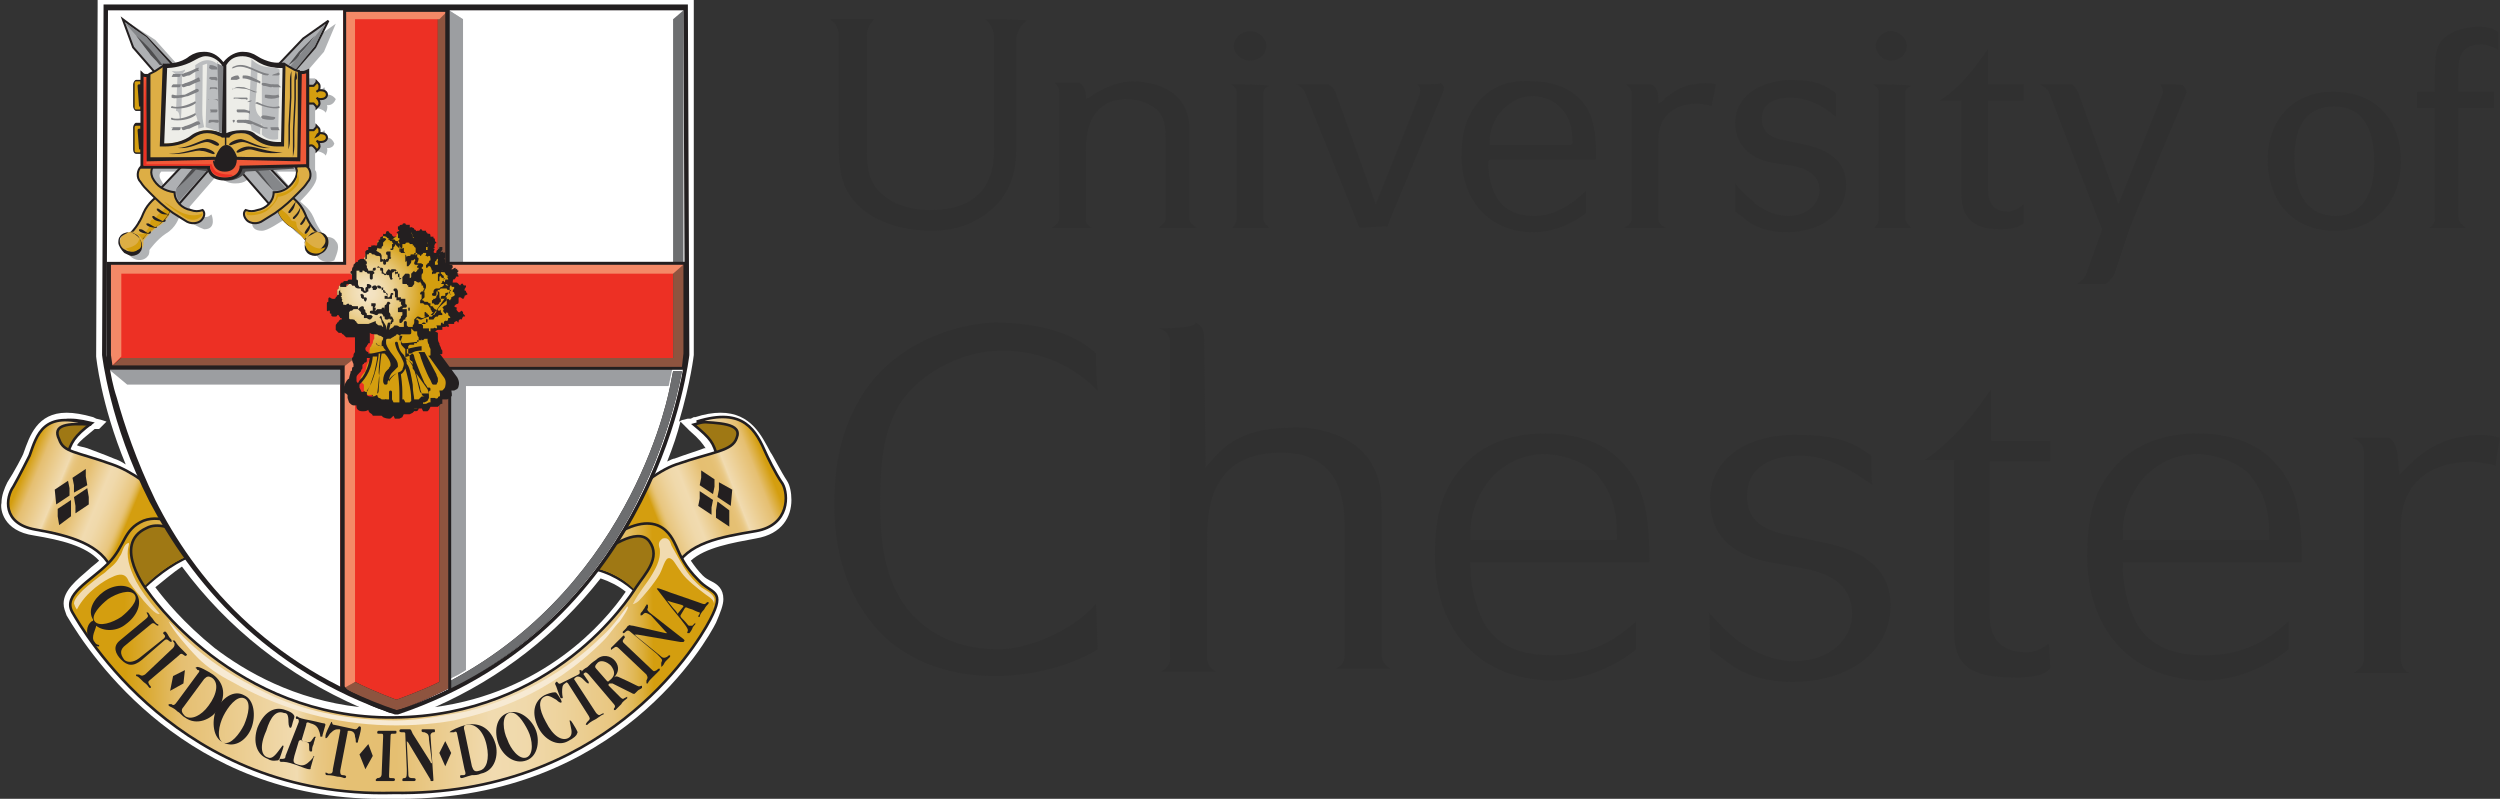 <?xml version="1.0" encoding="UTF-8"?>
<!-- Generator: Adobe Illustrator 22.0.1, SVG Export Plug-In . SVG Version: 6.00 Build 0)  -->
<svg version="1.1" id="Layer_1" xmlns="http://www.w3.org/2000/svg" xmlns:xlink="http://www.w3.org/1999/xlink" x="0px" y="0px" viewBox="0 0 169 54" style="enable-background:new 0 0 169 54;" xml:space="preserve">
<rect x="0" y="0" width="169" height="54" fill="#333333" stroke="none"/>
<style type="text/css">
	.st0{fill:#FFFFFF;}
	.st1{fill:#303030;}
	.st2{fill:#D49E0F;}
	.st3{opacity:0.3;fill:#231F20;}
	.st4{fill:none;stroke:#231F20;stroke-width:0.178;}
	.st5{fill:url(#SVGID_1_);stroke:#231F20;stroke-width:0.178;}
	.st6{fill:url(#SVGID_2_);stroke:#231F20;stroke-width:0.178;stroke-linecap:round;stroke-linejoin:round;}
	.st7{fill:url(#SVGID_3_);stroke:#231F20;stroke-width:0.178;}
	.st8{fill:#F1DBB0;}
	.st9{fill:#231F20;}
	.st10{fill:#F7EAD3;}
	.st11{fill:#ED3024;}
	.st12{fill:#8E543F;}
	.st13{fill:#C5C7C9;}
	.st14{fill:#9C9EA1;}
	.st15{fill:#6D6E70;}
	.st16{fill:#F48967;}
	.st17{fill:#B1B3B5;}
	.st18{fill:#AEB0B3;stroke:#231F20;stroke-width:0.138;stroke-linecap:round;}
	.st19{fill:#DDAE45;stroke:#231F20;stroke-width:0.142;}
	.st20{fill:#DDAE45;}
	.st21{fill:#85878A;}
	.st22{fill:#4D4D4F;}
	.st23{fill:url(#SVGID_4_);}
	.st24{fill:#DDAE45;stroke:#231F20;stroke-width:0.139;}
	.st25{fill:#EDEDE8;}
	.st26{fill:#BBBDBF;}
	.st27{fill:#808184;}
	.st28{fill:#D49E0F;stroke:#231F20;stroke-width:0.142;stroke-miterlimit:3.864;}
	.st29{fill:#DDAE45;stroke:#231F20;stroke-width:0.139;stroke-miterlimit:3.864;}
	.st30{fill:#F05938;stroke:#231F20;stroke-width:0.208;}
	.st31{fill:none;}
</style>
<path class="st0" d="M25.7,54c-13,0-19.5-9.5-21.2-12.4c-0.1-0.3-0.2-0.5-0.2-0.8c0-0.9,0.9-1.6,1.7-2.3c0.2-0.2,0.5-0.4,0.7-0.6  c-0.9-1-2.6-1.4-4.4-1.7c-2.1-0.3-2.3-1.8-2.2-2.2c0-0.5,0.2-1,0.4-1.4c0.4-0.6,1.1-1.9,1.1-2c0.4-1.1,0.9-2.7,2.9-2.7  c0.5,0,1.1,0.1,1.8,0.3l0.2,0.1l0.4,0.1l0.3,0.1l-0.2,0.2l-0.3,0.3L6.4,29c-0.6,0.5-1,0.8-1.2,1.1c0.2,0.1,0.4,0.1,0.7,0.2  C6.4,30.5,7,30.7,7.7,31c0.3,0.1,0.5,0.2,0.8,0.4c-1.7-4.1-2-7.3-2-7.3L6.6,0.5V0.4V0.2V0h0.2H7h39.5h0.2h0.2v0.2v0.2L46.9,24  c0,0-0.2,1.8-1,4.5l0.2-0.1l0.4-0.1l0.2,0l0.2-0.1l0.1,0c0.6-0.2,1.2-0.3,1.7-0.3c2.1,0,2.8,1.6,3.4,2.7c0.1,0.1,0.7,1.3,1.1,1.9  c0.2,0.3,0.3,0.8,0.3,1.3c0,1.1-0.6,2.3-2.4,2.6c-1.6,0.3-3.4,0.6-4.4,1.5c0.2,0.3,0.5,0.7,0.8,1c0.2,0.2,0.4,0.3,0.6,0.4  c0.4,0.2,0.8,0.5,0.8,1.2c0,0.4-0.2,0.9-0.5,1.6C47.8,43.3,41.8,54,27.1,54l-0.6,0C26.2,54,25.9,54,25.7,54L25.7,54z M10.5,39.7  c0.6,0.8,1.9,2.4,4,4.1c2.1,1.6,5.4,3.5,9.8,4c-4.8-2.1-8.9-5.3-12-9.5C11.7,38.7,11,39.3,10.5,39.7L10.5,39.7z M40.6,39.1  c-3,3.8-6.7,6.7-11.2,8.7c7.3-1,11.4-5.6,12.9-7.8C41.8,39.6,41.2,39.3,40.6,39.1L40.6,39.1z M46,28.5c-0.2,0.8-0.5,1.7-0.9,2.7  c0.2-0.1,0.4-0.2,0.5-0.2c0.8-0.3,1.5-0.5,2-0.7l0.1,0c-0.2-0.3-0.4-0.6-1.1-1.2L46.5,29l-0.3-0.3L46,28.5L46,28.5z"/>
<g>
	<path class="st1" d="M165,2.8c-0.3,0.5-0.4,0.9-0.4,2.2v1.2c0,0-1.1,0-1.2,0c0,0.1,0,1,0,1.1c0.1,0,1.2,0,1.2,0v7.5   c0,0.3-0.2,0.5-0.4,0.6c0.2,0,2.3,0,2.5,0c-0.3-0.2-0.5-0.4-0.5-0.7V7.3c0,0,2.3,0,2.4,0c0-0.1,0-1,0-1.1c-0.1,0-2.4,0-2.4,0V4.6   c0-1.1,0.5-1.6,1.6-1.6c0.2,0,0.7,0.1,1.1,0.4c0-0.2,0-1.2,0-1.2c-0.4-0.4-1.2-0.4-1.5-0.4C166.3,1.9,165.5,2.2,165,2.8"/>
	<g>
		<path class="st1" d="M143.5,36.1c0-0.1,0-0.1,0-0.2c0-1.3,0.6-2.7,1.5-3.7c1-1,2.2-1.5,3.5-1.5c1.3,0,2.8,0.6,3.5,1.3    c0.8,1,1.4,2,1.4,4.1v0.1l0,0.3c0,0-0.3,0-0.3,0h-9.6c0,0,0-0.1,0-0.2c0,0,0-0.1,0-0.1C143.5,36.3,143.5,36.1,143.5,36.1     M143.1,31.4c-1.5,1.6-2,3.4-2,6.2c0,5.1,3.1,8.4,8,8.4c2.2,0,4.4-1.1,5.6-2.1c0,0,0-0.5,0-0.5c0-0.1,0-1.4,0-1.4    c-1.7,1.6-3.5,2.3-5.6,2.3c-2.2,0-3.6-0.6-4.5-1.9c-0.6-0.9-1.1-2.6-1.1-4l0-0.4c0,0,0.3,0,0.3,0s11.8,0,11.8,0c0,0,0,0,0,0    c0,0,0-0.1,0-0.1c0-3.6-0.5-5.4-2.1-6.9c-1.1-1.1-2.9-1.7-4.9-1.7C146.3,29.3,144.4,30,143.1,31.4z"/>
		<path class="st1" d="M99.4,36.1c0-0.1,0-0.1,0-0.2c0-1.3,0.6-2.7,1.5-3.7c1-1,2.2-1.5,3.5-1.5c1.3,0,2.8,0.6,3.5,1.3    c0.8,1,1.4,2,1.4,4.1v0.1l0,0.3c0,0-0.3,0-0.3,0h-9.6c0,0,0-0.1,0-0.2c0,0,0-0.1,0-0.1C99.4,36.3,99.4,36.1,99.4,36.1 M99,31.4    c-1.5,1.6-2,3.4-2,6.2c0,5.1,3.1,8.4,8,8.4c2.2,0,4.4-1.1,5.6-2.1c0,0,0-0.1,0-0.1c0,0,0-1.8,0-1.8c-1.7,1.6-3.5,2.3-5.6,2.3    c-2.2,0-3.6-0.6-4.5-1.9c-0.6-0.9-1.1-2.6-1.1-4l0-0.4c0,0,0.3,0,0.3,0s11.8,0,11.8,0c0,0,0,0,0,0c0,0,0-0.1,0-0.1    c0-3.6-0.5-5.4-2.1-6.9c-1.1-1.1-2.9-1.7-4.9-1.7C102.2,29.3,100.3,30,99,31.4z"/>
		<path class="st1" d="M166.6,29.5L166.6,29.5c-0.7,0.1-2.2,0.4-3.7,1.9c0,0,0,0-0.7,0.7l-0.1-1c0-0.8-0.3-1.4-0.6-1.5    c0,0-2.5,0-2.5,0c0.6,0.2,0.8,0.6,0.8,0.9l0,14.1c0,0.3-0.2,0.6-0.7,0.9h3.8c-0.4-0.1-0.6-0.6-0.6-0.9v-9c0-2.8,1.8-4.4,4.9-4.4    c0,0,1.3,0.2,1.3,0.2c0,0,0.2,0.1,0.2,0.1c0,0,0,0,0,0c0-0.3,0.3-1.9,0.3-1.9C168.1,29.3,167.1,29.4,166.6,29.5"/>
		<path class="st1" d="M130.1,31.1c0.2,0,2,0,2,0l0,11.6c0,2.3,1.1,3.1,4.1,3.1c1.1,0,1.9-0.1,2.4-0.6c0,0-0.1-1.7-0.1-1.7    c-0.5,0.4-1,0.6-1.5,0.6c-2.1,0-2.5-1.4-2.5-2.5V31.2l4.1,0l0-1.4l-4,0l0-3.5C133.8,27.5,132.2,29.7,130.1,31.1"/>
		<path class="st1" d="M58,27.2c-1.1,1.9-1.6,4.2-1.6,6.9c0,3.3,0.9,6.1,2.7,8.2c1.8,2.2,4.8,3.4,8.1,3.4c2.6,0,5.2-0.7,7-1.8    c0,0-0.1-3.1-0.1-3.1c-1.6,1.9-4.7,3.1-6.6,3.1c-3.2,0-5.8-1.5-7-4.1c-0.7-1.5-1-3.2-1-5.8c0-3.1,0.3-4.7,1.1-6.3    c1.2-2.3,4.3-4,7.1-4c2.5,0,4.7,0.9,6.5,2.7c0,0-0.1-1-0.1-1.7c0-0.3,0-0.6,0-0.6l0-0.2c-2-1.9-5.4-2.1-6.9-2.1    C63.4,22,59.7,24,58,27.2"/>
		<path class="st1" d="M78.3,22.2c0.5,0.1,0.8,0.5,0.8,0.9v21.4c0,0.3-0.1,0.6-0.6,0.9l3.7,0c-0.4-0.2-0.6-0.6-0.6-0.9v-7.5    c0-1.1,0-2.6,0.5-3.8c0.4-0.8,1.2-2.6,4.5-2.6c4.3,0,4.3,3.7,4.3,5.3v8.4c0,0.3-0.1,0.7-0.6,0.9l3.7,0c-0.4-0.2-0.6-0.6-0.6-0.9    v-9.1c0-2.3-0.1-2.7-0.6-3.7c-0.9-1.8-3.2-2.6-5.1-2.6c-2.6,0-4.2,0.5-5.5,1.9c0,0-0.1,0.1-0.7,0.8l-0.1-8.8c0-0.6-0.2-0.8-0.6-1    C81,22.2,78.5,22.2,78.3,22.2"/>
		<path class="st1" d="M115.6,33.8c0,2.3,1.4,3.7,4,4.2l2.2,0.4c2.3,0.4,3.4,1.4,3.4,3.1c0,0.8-0.3,1.5-0.9,2.1    c-0.7,0.7-1.8,1.1-3,1.1c-2.1,0-3.9-1.4-4.2-1.7c-0.6-0.5-1.1-1.1-1.6-1.6c0.1,0,0.1,2.5,0.1,2.5c0,0,1.5,1.1,1.5,1.1    c1,0.7,2.5,1.1,4,1.1c4,0,6.7-2.1,6.7-5.2c0-2.2-1.5-3.6-4.4-4.2l-2.4-0.5c-2.1-0.4-2.9-1.2-2.9-2.7c0-1.7,1.3-2.7,3.6-2.7    c1.5,0,3.1,0.7,4.9,2c-0.1,0-0.1-1.2-0.1-1.2l0-0.8c-1-0.7-2-1.4-4.9-1.4C118,29.3,115.6,31.1,115.6,33.8"/>
		<path class="st1" d="M155.1,10.7c0-2.3,0.9-3.5,2.7-3.5c1.8,0,2.7,1.3,2.7,3.8c0,2.3-1,3.6-2.6,3.6    C156.1,14.6,155.1,13.3,155.1,10.7 M153.3,10.8c0,2.9,1.8,4.8,4.5,4.8c2.7,0,4.5-1.9,4.5-4.7c0-2.9-1.8-4.7-4.6-4.7    C155.1,6.2,153.3,8,153.3,10.8z"/>
		<path class="st1" d="M100.7,9.6c0-0.8,0.3-1.6,0.9-2.2c0.6-0.6,1.2-0.9,2-0.9c0.7,0,1.5,0.3,1.9,0.8c0.5,0.5,0.8,1.1,0.8,2.3v0.1    l-0.1,0.1h-5.5L100.7,9.6 M100.1,6.7c-0.9,1-1.3,2.1-1.3,3.8c0,3.1,1.9,5.2,4.9,5.2c1.4,0,2.8-0.7,3.5-1.3c0-0.1,0-0.2,0-0.4    c0,0,0-0.9,0-1.1c-1.1,1.1-2.3,1.7-3.5,1.7c-1.1,0-2-0.4-2.5-1.2c-0.3-0.5-0.6-1.4-0.6-2.4v-0.1l0.1-0.1l7.1,0    c0.1,0,0.1-0.1,0.1-0.1c0-2.2-0.3-3.3-1.3-4.2c-0.7-0.6-1.7-1-3-1C102.5,5.4,101.1,5.6,100.1,6.7z"/>
		<path class="st1" d="M66.6,1.3c0.3,0.2,0.6,0.7,0.6,1.3V10c0,1,0,4.2-4.3,4.2c-1.6,0-2.8-0.5-3.6-1.4c-0.4-0.5-0.7-1.1-0.7-2.6    V2.4c0-0.4,0.2-0.8,0.5-1.1c-0.2,0-2.7,0-3,0c0.3,0.2,0.6,0.5,0.6,1.1v7.5c0,2.2,0.5,3,0.9,3.5c1.5,2,4.3,2.2,5.4,2.2    c1.9,0,3.4-0.7,4.5-1.9c1.2-1.4,1.2-3,1.2-3.7V2.7c0-0.5,0.3-1,0.7-1.3C69.2,1.3,66.9,1.3,66.6,1.3"/>
		<path class="st1" d="M73.6,6.6l-0.2,0.1V6.5c0-0.6-0.3-0.8-0.4-0.9c0,0,0,0,0,0c-0.1,0-0.5,0-1.7,0c0.2,0.2,0.3,0.3,0.3,0.6v8.6    c0,0.2-0.2,0.4-0.5,0.6c0.3,0,2.4,0,2.7,0c-0.3-0.2-0.4-0.3-0.4-0.6v-4.6c0-2.9,1.5-3.5,2.8-3.5c0.8,0,1.5,0.3,2,0.7    c0.5,0.5,0.6,1.1,0.6,2.1v5.3c0,0.2-0.2,0.4-0.5,0.6c0.3,0,2.3,0,2.6,0c-0.3-0.2-0.5-0.4-0.5-0.6V8.7c0-3-3.1-3.2-3.8-3.2    C75.2,5.5,73.9,6.4,73.6,6.6"/>
		<path class="st1" d="M95.8,5.7C95.9,5.8,96,5.9,96,6.1l0,0.2l-3,7.5l-2.7-7.5c-0.2-0.5-0.4-0.5-0.5-0.6c0,0-1.6,0-2.2,0    c0.3,0.1,0.5,0.3,0.6,0.5c0,0,3.7,9.2,3.7,9.2c0,0,1.7-0.1,1.9-0.1c0.1-0.4,2.7-6.5,3.8-9.2l0-0.2c0-0.1-0.1-0.2-0.2-0.3    C97.3,5.7,96.9,5.7,95.8,5.7"/>
		<path class="st1" d="M114.6,5.7c-0.5,0-1.4,0.3-2.3,1.2L112.1,7V6.7c0-0.6-0.2-0.9-0.5-1c0,0-1.2,0-1.7,0c0.3,0.2,0.4,0.4,0.4,0.6    v8.5c0,0.3-0.2,0.4-0.5,0.6c0.3,0,2.4,0,2.8,0c-0.2-0.1-0.5-0.3-0.5-0.6V9.5c0-1.6,1-2.5,2.7-2.5c0,0,0.7,0.1,0.7,0.1    c0,0,0.2,0.1,0.2,0.1c0-0.1,0.3-1.5,0.3-1.5C115.7,5.6,114.9,5.6,114.6,5.7"/>
		<path class="st1" d="M131.1,6.8c0.3,0,1.5,0,1.5,0v6.4c0,1.6,0.9,2.3,2.6,2.3c0.7,0,1.2-0.1,1.6-0.4c0,0,0-1.1,0-1.3    c-0.3,0.3-0.7,0.5-1.1,0.5c-1.1,0-1.3-0.8-1.3-1.4V6.8c0,0,2.3,0,2.4,0c0-0.1,0-1,0-1.1c-0.1,0-2.4,0-2.4,0s0-2.1,0-2.4    C133.7,4.3,132.5,6,131.1,6.8"/>
		<path class="st1" d="M83.2,5.7c0.2,0.1,0.4,0.3,0.4,0.5v8.6c0,0.2-0.1,0.4-0.3,0.6c0.2,0,2.3,0,2.5,0c-0.2-0.2-0.4-0.4-0.4-0.6    V6.3c0-0.3,0.2-0.4,0.4-0.5C85.4,5.7,83.6,5.7,83.2,5.7"/>
		<path class="st1" d="M83.4,3.1c0,0.5,0.5,1,1.1,1c0.6,0,1.1-0.4,1.1-1c0-0.5-0.5-1-1.1-1C83.9,2.1,83.4,2.6,83.4,3.1"/>
		<path class="st1" d="M126.6,5.7c0.2,0.1,0.4,0.3,0.4,0.5v8.6c0,0.2-0.1,0.4-0.3,0.6c0.2,0,2.2,0,2.5,0c-0.2-0.2-0.4-0.4-0.4-0.6    V6.3c0-0.3,0.2-0.4,0.4-0.5C128.8,5.7,127,5.7,126.6,5.7"/>
		<path class="st1" d="M126.8,3.1c0,0.5,0.5,1,1,1c0.6,0,1.1-0.4,1.1-1c0-0.5-0.5-1-1.1-1C127.3,2.1,126.8,2.6,126.8,3.1"/>
		<path class="st1" d="M117.3,8.3c0,1.4,0.9,2.4,2.5,2.7l1.3,0.2c1.3,0.2,1.9,0.8,1.9,1.7c0,0.4-0.2,0.8-0.5,1.1    c-0.4,0.4-1,0.6-1.6,0.6c-1.3,0-2.4-0.9-2.4-1c-0.5-0.4-0.9-0.8-1.2-1.2c0,0.3,0,1.8,0,1.9c0.1,0.1,0.3,0.2,0.9,0.7    c0.6,0.4,1.5,0.7,2.5,0.7c2.5,0,4.1-1.3,4.1-3.2c0-1.4-0.9-2.3-2.7-2.7l-1.4-0.3c-1.2-0.2-1.6-0.7-1.6-1.5c0-0.9,0.7-1.4,2-1.4    c0.9,0,2,0.4,3,1.3c0-0.2,0-1.6,0-1.6c-0.7-0.5-1.2-0.9-3.1-0.9C118.8,5.5,117.3,6.6,117.3,8.3"/>
		<path class="st1" d="M146,5.7c0.1,0.1,0.2,0.2,0.2,0.4l0,0.2c0,0-3,7.5-3,7.5l-0.1-0.3l-2.6-7.2c-0.2-0.5-0.4-0.5-0.4-0.6    c0,0-1.8,0-2.2,0c0.3,0.2,0.5,0.3,0.6,0.5c0,0,1.3,3.4,1.3,3.4c2.3,5.9,2.3,5.9,2.3,5.9c0,0.1-0.8,2.2-1.1,3.1    c-0.1,0.2-0.3,0.4-0.6,0.6c0.3,0,1.9,0,1.9,0c0.3-0.1,0.5-0.5,0.6-0.6l1-3c0-0.1,3.5-8.4,3.9-9.3l0-0.1c0-0.1-0.1-0.3-0.2-0.4    C147.6,5.7,147.2,5.7,146,5.7"/>
	</g>
</g>
<g>
	<g>
		<path class="st2" d="M50.1,28.8c-0.4-0.5-1.5-0.6-3.2-0.1c1.2,1,1.3,1.2,1.6,2.2C48.8,31.9,51.5,30.4,50.1,28.8z"/>
		<path class="st3" d="M50.1,28.8c-0.4-0.5-1.5-0.6-3.2-0.1c1.2,1,1.3,1.2,1.6,2.2C48.8,31.9,51.5,30.4,50.1,28.8z"/>
		<path class="st4" d="M50.1,28.8c-0.4-0.5-1.5-0.6-3.2-0.1c1.2,1,1.3,1.2,1.6,2.2C48.8,31.9,51.5,30.4,50.1,28.8z"/>
	</g>
	<linearGradient id="SVGID_1_" gradientUnits="userSpaceOnUse" x1="44.422" y1="35.242" x2="52.21" y2="32.182">
		<stop offset="5.618000e-03" style="stop-color:#D49E0F"/>
		<stop offset="2.545158e-02" style="stop-color:#DBAD39"/>
		<stop offset="4.488933e-02" style="stop-color:#E1B959"/>
		<stop offset="6.344119e-02" style="stop-color:#E6C171"/>
		<stop offset="8.073081e-02" style="stop-color:#E8C67F"/>
		<stop offset="9.550600e-02" style="stop-color:#E9C884"/>
		<stop offset="0.173" style="stop-color:#EDD29B"/>
		<stop offset="0.248" style="stop-color:#F0D9AB"/>
		<stop offset="0.309" style="stop-color:#F1DBB0"/>
		<stop offset="0.489" style="stop-color:#E5BF71"/>
		<stop offset="0.58" style="stop-color:#E5C073"/>
		<stop offset="0.613" style="stop-color:#E7C37A"/>
		<stop offset="0.637" style="stop-color:#E9C885"/>
		<stop offset="0.656" style="stop-color:#ECD096"/>
		<stop offset="0.672" style="stop-color:#F0D9AC"/>
		<stop offset="0.674" style="stop-color:#F1DBB0"/>
		<stop offset="0.888" style="stop-color:#E5BF71"/>
		<stop offset="0.994" style="stop-color:#D49E0F"/>
	</linearGradient>
	<path class="st5" d="M49.8,29.6c-0.3,0.9-1.5,0.9-4.1,1.8c-2.6,0.9-6.3,5.2-7.1,6.9c3.4-0.1,5.2,2.6,5.2,2.6   c0.6-0.7,1.1-0.9,1.8-2.4c0.8-1.8,3.1-2.2,5.5-2.6c2.3-0.4,2.2-2.5,1.8-3.2c-0.5-0.7-1.1-2-1.1-2c-0.7-1.6-1.5-3.2-4.7-2.2   C48.6,28.6,50.2,28.6,49.8,29.6z"/>
	<g>
		<path class="st2" d="M38.9,38.3C38.9,38.3,38.9,38.3,38.9,38.3c0.2-0.3,3.7-3.4,5.3-1.8C45.9,38,43,40,43,40S41.6,38.2,38.9,38.3z    "/>
		<path class="st3" d="M38.9,38.3C38.9,38.3,38.9,38.3,38.9,38.3c0.2-0.3,3.7-3.4,5.3-1.8C45.9,38,43,40,43,40S41.6,38.2,38.9,38.3z    "/>
	</g>
	<g>
		<path class="st2" d="M3.7,28.9c0.4-0.5,0.8-0.7,2.5-0.3c-1.2,0.9-1.4,1.3-1.7,2.3C4.1,31.9,2.3,30.6,3.7,28.9z"/>
		<path class="st3" d="M3.7,28.9c0.4-0.5,0.8-0.7,2.5-0.3c-1.2,0.9-1.4,1.3-1.7,2.3C4.1,31.9,2.3,30.6,3.7,28.9z"/>
		<path class="st4" d="M3.7,28.9c0.4-0.5,0.8-0.7,2.5-0.3c-1.2,0.9-1.4,1.3-1.7,2.3C4.1,31.9,2.3,30.6,3.7,28.9z"/>
	</g>
	<linearGradient id="SVGID_2_" gradientUnits="userSpaceOnUse" x1="8.59" y1="35.454" x2="1.357" y2="32.434">
		<stop offset="5.618000e-03" style="stop-color:#D49E0F"/>
		<stop offset="2.545158e-02" style="stop-color:#DBAD39"/>
		<stop offset="4.488933e-02" style="stop-color:#E1B959"/>
		<stop offset="6.344119e-02" style="stop-color:#E6C171"/>
		<stop offset="8.073081e-02" style="stop-color:#E8C67F"/>
		<stop offset="9.550600e-02" style="stop-color:#E9C884"/>
		<stop offset="0.173" style="stop-color:#EDD29B"/>
		<stop offset="0.248" style="stop-color:#F0D9AB"/>
		<stop offset="0.309" style="stop-color:#F1DBB0"/>
		<stop offset="0.489" style="stop-color:#E5BF71"/>
		<stop offset="0.58" style="stop-color:#E5C073"/>
		<stop offset="0.613" style="stop-color:#E7C37A"/>
		<stop offset="0.637" style="stop-color:#E9C885"/>
		<stop offset="0.656" style="stop-color:#ECD096"/>
		<stop offset="0.672" style="stop-color:#F0D9AC"/>
		<stop offset="0.674" style="stop-color:#F1DBB0"/>
		<stop offset="0.888" style="stop-color:#E5BF71"/>
		<stop offset="0.994" style="stop-color:#D49E0F"/>
	</linearGradient>
	<path class="st6" d="M4,29.7c0.3,0.9,1.1,0.8,3.6,1.7c2.6,0.9,5.6,4.2,6.3,5.9c-2.7,0.4-5.5,3.8-5.5,3.8s-0.1-0.7-0.8-2.5   c-0.7-1.8-2.9-2.4-5.2-2.8c-2.3-0.4-2-2.2-1.5-2.9C1.3,32.2,2,30.8,2,30.8c0.5-1.4,0.9-3.1,4.1-2.1C4.6,28.6,3.5,28.7,4,29.7z"/>
	<g>
		<path class="st2" d="M13.9,37.2C13.9,37.2,13.9,37.2,13.9,37.2c-0.2-0.3-2.5-3-4.4-1.7c-1.9,1.2,0.2,4.2,0.2,4.2    S11.5,37.7,13.9,37.2z"/>
		<path class="st3" d="M13.9,37.2C13.9,37.2,13.9,37.2,13.9,37.2c-0.2-0.3-2.5-3-4.4-1.7c-1.9,1.2,0.2,4.2,0.2,4.2    S11.5,37.7,13.9,37.2z"/>
	</g>
	<linearGradient id="SVGID_3_" gradientUnits="userSpaceOnUse" x1="44.384" y1="44.006" x2="8.237" y2="44.377">
		<stop offset="5.618000e-03" style="stop-color:#D49E0F"/>
		<stop offset="2.545158e-02" style="stop-color:#DBAD39"/>
		<stop offset="4.488933e-02" style="stop-color:#E1B959"/>
		<stop offset="6.344119e-02" style="stop-color:#E6C171"/>
		<stop offset="8.073081e-02" style="stop-color:#E8C67F"/>
		<stop offset="9.550600e-02" style="stop-color:#E9C884"/>
		<stop offset="0.173" style="stop-color:#EDD29B"/>
		<stop offset="0.248" style="stop-color:#F0D9AB"/>
		<stop offset="0.309" style="stop-color:#F1DBB0"/>
		<stop offset="0.489" style="stop-color:#E5BF71"/>
		<stop offset="0.58" style="stop-color:#E5C073"/>
		<stop offset="0.613" style="stop-color:#E7C37A"/>
		<stop offset="0.637" style="stop-color:#E9C885"/>
		<stop offset="0.656" style="stop-color:#ECD096"/>
		<stop offset="0.672" style="stop-color:#F0D9AC"/>
		<stop offset="0.674" style="stop-color:#F1DBB0"/>
		<stop offset="0.888" style="stop-color:#E5BF71"/>
		<stop offset="0.994" style="stop-color:#D49E0F"/>
	</linearGradient>
	<path class="st7" d="M12.4,35.7c0,0-1.4-1-2.7-0.5c-1.4,0.6-1.2,1.7-2.4,2.9c-1.2,1.2-3.1,2.1-2.4,3.3c0.7,1.2,7.2,12.6,21.7,12.2   C40.7,53.8,46.9,44,48,41.9c1.1-2.1,0.1-1.7-0.8-2.7c-0.9-0.9-1.2-1.6-1.5-2.3c-0.3-0.6-1.2-2.9-4.8-0.3c-1.8,1.2-2.1,1.6-2.1,1.6   l2-0.9c0,0,2.3-1.8,3.1-0.7c0.8,1.1-0.3,2.2-0.9,3.1c-0.5,0.8-5.6,8.7-16.4,8.8c-10.8,0.1-16.6-8.5-16.6-8.5s-2.5-3.2-0.1-4.3   c1.5-0.8,3.9,1.5,3.9,1.5C13.9,37,12.4,35.7,12.4,35.7z"/>
	<path class="st8" d="M5,40.8c0-0.3,0.4-0.7,0.6-0.9c0.3-0.3,1.2-1,1.5-1.2c0.4-0.4,0.7-0.5,1-1.1c0.2-0.2,0.2-0.8,0.6-0.9   c0.1,0.1-0.2,0.4,0,1.3c0.1,0.4,0.2,0.7,0.5,1.3c0.4,0.7,0.6,1,1.6,2.2c-0.3,0.1-0.9-0.7-1.1-0.9c-0.3-0.4-0.6-0.7-1-1.3   C8.5,38.7,8,38.8,7.6,39c-0.5,0.2-1.8,1-2.4,2.2C5.2,41.2,5.1,41.1,5,40.8L5,40.8z"/>
	<path class="st8" d="M48.3,40.5c-0.1-0.4-0.6-0.6-0.9-0.8c-0.9-0.8-1.1-1.2-2-2.8c-0.1-0.3-0.2-0.6-0.6-0.5   c-0.3,0.2-0.3,0.4-0.2,0.7c0.1,0.8-0.4,1.5-0.5,1.7c-0.4,0.7-0.9,1.2-1.3,2c-0.1,0.1,0.2,0,0.4-0.2c0.2-0.2,1-1.1,1.4-1.8   c0.3-0.6,0.4-1.3,0.8-1c0.2,0.1,0.5,0.8,1,1.3c0.5,0.5,1.3,1.1,1.6,1.3c0.5,0.4,0.1,0.6,0.3,0.7C48.2,41.1,48.3,40.7,48.3,40.5z"/>
	<g>
		<g>
			<path class="st9" d="M6.5,42.3c0,0.2-0.4,0.8-0.1,1.1c0.1,0.2,0.3,0.2,0.3,0.2c0,0,0,0.1,0,0.1c-0.1,0-0.4,0-0.6-0.4     c-0.3-0.4-0.3-1,0.1-1.3c0.1,0,0.1-0.1,0.1-0.1C5.9,41.3,6.3,40.5,7,40c0.7-0.5,1.7-0.6,2.2,0.1c0.5,0.7,0,1.6-0.7,2.1     C7.9,42.7,7,42.7,6.5,42.3z M9.1,40.2c-0.3-0.4-1.2-0.1-1.8,0.3c-0.5,0.4-1.2,1.1-0.9,1.5c0.3,0.4,1.2,0.1,1.8-0.3     C8.7,41.3,9.4,40.6,9.1,40.2z"/>
			<path class="st9" d="M9.4,44.5l1.5-1.2c0.3-0.2,0.3-0.3,0.2-0.4c-0.1-0.1-0.1-0.1,0-0.2c0,0,0.1,0,0.1,0c0,0,0.1,0.1,0.2,0.3     c0.1,0.2,0.2,0.2,0.2,0.3c0,0,0,0.1,0,0.1c0,0-0.1,0-0.2-0.1c-0.1-0.1-0.2-0.1-0.3,0l-1.5,1.3c-0.6,0.5-1,0.4-1.4,0     c-0.4-0.4-0.6-0.9-0.1-1.3l1.8-1.5c0.1-0.1,0.1-0.1,0.1-0.2c-0.1-0.2-0.1-0.2-0.1-0.2c0,0,0.1,0,0.1,0c0.1,0.1,0.1,0.2,0.3,0.4     c0.2,0.3,0.3,0.4,0.4,0.4c0,0,0,0.1,0,0.1c0,0-0.1,0-0.2-0.1c-0.1-0.1-0.2-0.1-0.3,0l-1.7,1.4c-0.4,0.3-0.4,0.6-0.1,1     C8.6,44.8,9,44.8,9.4,44.5z"/>
			<path class="st9" d="M11.7,43.8c0.1-0.1,0.1-0.2,0.1-0.3c-0.1-0.2-0.2-0.2-0.1-0.2c0,0,0.1,0,0.1,0c0.1,0.1,0.1,0.2,0.4,0.5     c0.1,0.1,0.3,0.3,0.4,0.4c0,0,0.1,0.1,0,0.1c-0.1,0.1-0.1,0-0.3-0.1c-0.1,0-0.1,0-0.2,0.1L10.1,46c-0.1,0.1-0.1,0.1,0,0.3     c0.1,0.1,0.1,0.1,0.1,0.2c0,0-0.1,0-0.1,0c-0.1-0.1-0.1-0.2-0.4-0.4c-0.3-0.3-0.4-0.4-0.5-0.4c0,0,0-0.1,0-0.1c0,0,0.1,0,0.2,0     c0.2,0.1,0.2,0.1,0.4,0L11.7,43.8z"/>
			<path class="st9" d="M13.4,45.5c0.1-0.1,0.1-0.2,0-0.2c-0.1,0-0.1-0.1-0.1-0.1c-0.1,0-0.1-0.1,0-0.1c0.1-0.1,0.8,0.3,1.1,0.5     c0.8,0.6,0.9,1.5,0.3,2.4c-0.4,0.6-1.4,1.1-2.2,0.5c-0.2-0.1-0.3-0.3-0.5-0.4c-0.3-0.3-0.5-0.3-0.6-0.4c0,0,0-0.1,0-0.1     c0,0,0.1,0,0.2,0c0.1,0.1,0.2,0.1,0.4-0.2L13.4,45.5z M12.4,47.8c-0.2,0.2-0.1,0.4,0.1,0.6c0.4,0.3,1.1,0,1.6-0.7     c0.6-0.8,0.7-1.6,0.2-1.9c-0.2-0.1-0.3-0.1-0.5,0.1L12.4,47.8z"/>
			<path class="st9" d="M15.1,50.2c-0.7-0.3-0.8-1.4-0.5-2.2c0.4-0.8,1.2-1.4,1.9-1c0.7,0.3,0.8,1.4,0.5,2.2     C16.7,50,15.9,50.6,15.1,50.2z M16.5,47.2c-0.5-0.2-1.1,0.6-1.4,1.2c-0.3,0.6-0.5,1.6,0,1.8c0.5,0.2,1.1-0.6,1.4-1.2     C16.8,48.3,17,47.4,16.5,47.2z"/>
			<path class="st9" d="M18.1,51.2c0.2,0.1,0.4,0,0.7-0.4c0.3-0.4,0.3-0.4,0.3-0.4c0.1,0,0.1,0-0.1,0.6c-0.1,0.3-0.1,0.3-0.2,0.4     c-0.1,0-0.4,0.1-0.7-0.1c-0.8-0.3-1-1.2-0.7-2.1c0.4-1,1.1-1.5,1.9-1.2c0.3,0.1,0.5,0.2,0.6,0.4c0,0.1,0,0.1-0.1,0.4     c-0.1,0.4-0.1,0.4-0.2,0.4c0,0-0.1-0.1-0.1-0.4c0-0.5-0.1-0.6-0.3-0.6c-0.5-0.2-0.9,0.2-1.2,1.2C17.5,50.5,17.7,51.1,18.1,51.2z"/>
			<path class="st9" d="M20.2,48.8c0-0.1,0-0.2-0.1-0.2c-0.1,0-0.1,0-0.1-0.1c0-0.1,0.1-0.1,0.2,0c0,0,0.2,0.1,0.8,0.2     c0.5,0.1,0.8,0.2,0.9,0.2c0.1,0,0.1,0.1,0.1,0.1l-0.2,0.7c0,0.1,0,0.1-0.1,0.1c-0.1,0,0,0-0.1-0.3c-0.1-0.3-0.2-0.5-0.6-0.6     c-0.2-0.1-0.3-0.1-0.3,0.1l-0.3,1c0,0.1,0,0.1,0.1,0.1c0.4,0.1,0.5,0.1,0.6-0.1c0.1-0.1,0.1-0.2,0.2-0.2c0,0,0.1,0,0,0.1     c0,0.1-0.1,0.3-0.1,0.4c-0.1,0.2-0.1,0.3-0.1,0.4c0,0.1,0,0.1-0.1,0.1c-0.1,0-0.1-0.1-0.1-0.3c0-0.3,0-0.3-0.4-0.4     c-0.2-0.1-0.2-0.1-0.3,0l-0.3,1c-0.1,0.4-0.1,0.5,0.3,0.6c0.3,0.1,0.5,0,0.8-0.3c0.2-0.2,0.2-0.3,0.2-0.3c0,0,0.1,0,0,0.1     l-0.2,0.7c0,0.1,0,0.1-0.1,0.1c-0.1,0-0.4-0.1-0.9-0.3c-0.6-0.2-0.7-0.2-1-0.2c-0.1,0-0.1-0.1-0.1-0.1c0-0.1,0-0.1,0.1-0.1     c0.2,0,0.3,0,0.3-0.2L20.2,48.8z"/>
			<path class="st9" d="M24,49.3c0.2,0,0.2-0.2,0.3-0.2c0,0,0.1,0,0.1,0.1c0,0.1,0,0.2-0.2,0.9c0,0.1,0,0.1-0.1,0.1     c-0.1,0,0-0.1-0.1-0.4c0-0.3-0.2-0.4-0.4-0.4c-0.1,0-0.1,0-0.1,0.1L23,52.1c0,0.2,0,0.3,0.2,0.3c0.2,0,0.2,0.1,0.2,0.1     c0,0,0,0.1-0.1,0.1c-0.1,0-0.2-0.1-0.5-0.1c-0.4-0.1-0.6-0.1-0.7-0.1c0,0-0.1,0-0.1-0.1c0-0.1,0-0.1,0.2,0c0.2,0,0.3,0,0.3-0.3     l0.5-2.6c0-0.1,0-0.1-0.1-0.1c-0.2,0-0.3,0-0.6,0.3c-0.2,0.3-0.2,0.3-0.3,0.3c0,0,0,0,0-0.1c0-0.1,0-0.2,0.3-0.8     c0.1-0.2,0.1-0.2,0.1-0.2c0.1,0,0,0.2,0.2,0.2L24,49.3z"/>
			<path class="st9" d="M25.9,49.8c0-0.2,0-0.2-0.2-0.2c-0.2,0-0.2,0-0.2-0.1c0,0,0-0.1,0.1-0.1c0.1,0,0.2,0,0.6,0     c0.2,0,0.4,0,0.5,0c0.1,0,0.1,0,0.1,0.1c0,0.1,0,0.1-0.3,0.1c-0.1,0-0.1,0.1-0.1,0.2l-0.1,2.6c0,0.2,0,0.2,0.2,0.2     c0.1,0,0.2,0,0.2,0.1c0,0,0,0.1-0.1,0.1c-0.1,0-0.2,0-0.5,0c-0.4,0-0.5,0-0.6,0c-0.1,0-0.1,0-0.1-0.1c0,0,0.1-0.1,0.1-0.1     c0.2,0,0.3-0.1,0.3-0.3L25.9,49.8z"/>
			<path class="st9" d="M29.3,52.7c0,0.1,0,0.1-0.1,0.1c-0.1,0-0.1,0-0.1-0.1l-1.5-2.5c-0.1-0.1-0.1-0.1-0.1-0.1c0,0,0,0,0,0.1     l0.1,2c0,0.3,0,0.4,0.3,0.4c0.1,0,0.2,0,0.2,0.1c0,0,0,0.1-0.1,0.1c-0.1,0-0.3,0-0.4,0c-0.1,0-0.2,0-0.3,0c-0.1,0-0.1,0-0.1-0.1     c0,0,0-0.1,0.1-0.1c0.2,0,0.2-0.1,0.2-0.6l-0.1-2.3c0-0.2,0-0.2-0.2-0.2c-0.1,0-0.2,0-0.2-0.1c0,0,0-0.1,0.1-0.1     c0.1,0,0.1,0,0.3,0c0.2,0,0.2,0,0.3,0c0.1,0,0.1,0.1,0.2,0.3l1.2,1.9c0,0.1,0.1,0.1,0.1,0.1c0,0,0,0,0-0.1L29,50     c0-0.4-0.1-0.4-0.3-0.5c-0.1,0-0.2,0-0.2-0.1c0-0.1,0-0.1,0.1-0.1c0.1,0,0.1,0,0.4,0c0.2,0,0.2,0,0.3,0c0.1,0,0.1,0,0.1,0.1     c0,0.1,0,0.1-0.1,0.1c-0.1,0-0.2,0.1-0.2,0.2L29.3,52.7z"/>
			<path class="st9" d="M30.9,49.6c0-0.1-0.1-0.2-0.2-0.1c-0.1,0-0.1,0-0.2,0c-0.1,0-0.1,0-0.1,0c0-0.1,0.7-0.4,1.1-0.5     c1-0.2,1.7,0.3,2,1.3c0.2,0.7,0,1.8-1,2c-0.2,0.1-0.4,0.1-0.6,0.1c-0.4,0.1-0.6,0.2-0.7,0.2c0,0-0.1,0-0.1-0.1     c0-0.1,0-0.1,0.2-0.1c0.2,0,0.2-0.1,0.1-0.4L30.9,49.6z M31.9,51.8c0.1,0.3,0.2,0.4,0.5,0.3c0.5-0.1,0.7-0.8,0.5-1.7     c-0.2-1-0.8-1.5-1.3-1.4c-0.2,0-0.3,0.1-0.2,0.4L31.9,51.8z"/>
			<path class="st9" d="M35.6,51.4c-0.8,0.3-1.6-0.3-1.9-1.1c-0.3-0.8-0.2-1.8,0.6-2.1c0.8-0.3,1.6,0.4,1.9,1.1     C36.5,50,36.4,51.1,35.6,51.4z M34.4,48.2c-0.5,0.2-0.4,1.2-0.1,1.8c0.2,0.6,0.8,1.4,1.3,1.2c0.5-0.2,0.4-1.2,0.1-1.8     C35.4,48.8,34.9,48,34.4,48.2z"/>
			<path class="st9" d="M38.4,49.9c0.2-0.1,0.3-0.3,0.2-0.7c-0.1-0.5-0.1-0.5-0.1-0.5c0.1,0,0.1,0,0.4,0.5c0.1,0.2,0.2,0.3,0.1,0.4     c0,0.1-0.2,0.3-0.6,0.5c-0.7,0.4-1.6-0.1-2-0.9c-0.5-1-0.3-1.8,0.4-2.2c0.2-0.1,0.5-0.2,0.7-0.2c0.1,0,0.1,0,0.3,0.3     c0.2,0.3,0.2,0.4,0.1,0.4c0,0-0.1,0-0.3-0.2C37.1,47,37,47,36.8,47.1c-0.4,0.2-0.4,0.8,0.1,1.7C37.4,49.8,38,50.1,38.4,49.9z"/>
			<path class="st9" d="M39.1,45.6c0.2-0.1,0-0.3,0.1-0.3c0,0,0.1,0,0.1,0c0,0.1,0.1,0.2,0.5,0.8c0,0,0,0.1,0,0.1     c-0.1,0-0.1,0-0.4-0.3c-0.2-0.2-0.4-0.2-0.5-0.1c-0.1,0.1-0.1,0.1-0.1,0.1l1.5,2.3c0.1,0.1,0.2,0.2,0.3,0.1     c0.2-0.1,0.2-0.1,0.2-0.1c0,0,0,0.1,0,0.1c-0.1,0-0.2,0.1-0.5,0.3c-0.4,0.2-0.5,0.3-0.6,0.4c0,0-0.1,0-0.1,0c0,0,0-0.1,0.1-0.2     c0.2-0.2,0.2-0.2,0.1-0.4l-1.4-2.2c-0.1-0.1-0.1-0.1-0.2,0c-0.2,0.1-0.2,0.3-0.2,0.6c0,0.3,0.1,0.4,0,0.4c0,0-0.1,0-0.1,0     c0,0-0.1-0.2-0.3-0.8c-0.1-0.2-0.1-0.2,0-0.3c0.1-0.1,0.1,0.2,0.3,0.1L39.1,45.6z"/>
			<path class="st9" d="M41.9,47.1c0.1,0.1,0.2,0.2,0.3,0.1c0.2-0.1,0.2-0.1,0.2-0.1c0,0,0,0.1,0,0.1c-0.1,0.1-0.3,0.2-0.4,0.4     c-0.2,0.2-0.3,0.3-0.4,0.4c0,0-0.1,0-0.1,0c0,0,0-0.1,0-0.1c0.1-0.1,0.1-0.2,0-0.3l-1.7-2c-0.1-0.1-0.2-0.2-0.3-0.1     c-0.1,0.1-0.1,0.1-0.2,0c0,0,0-0.1,0-0.1c0.1-0.1,0.2-0.2,0.4-0.3c0.2-0.2,0.3-0.3,0.6-0.5c0.4-0.4,1-0.3,1.3,0.1     c0.3,0.4,0.2,0.8-0.1,1.1l0,0c0.1-0.1,0.2-0.1,0.4,0c0.9,0.4,1.2,0.6,1.3,0.6c0.1,0,0.2-0.1,0.2,0c0,0,0,0,0,0.1     c-0.1,0.1-0.2,0.1-0.3,0.2c-0.1,0.1-0.1,0.1-0.2,0.2c0,0-0.1,0-0.1,0l-1.4-0.7c-0.1,0-0.1,0-0.2,0c-0.1,0.1-0.1,0.1,0,0.2     L41.9,47.1z M41,46c0.1,0.1,0.1,0.1,0.2,0c0.4-0.3,0.4-0.6,0.1-1c-0.3-0.3-0.7-0.4-0.9-0.2c-0.2,0.2-0.2,0.3-0.1,0.4L41,46z"/>
			<path class="st9" d="M41.8,43.8c-0.1-0.1-0.2-0.1-0.3,0c-0.2,0.1-0.2,0.2-0.2,0.1c0,0,0-0.1,0-0.1c0.1-0.1,0.2-0.2,0.4-0.4     c0.1-0.1,0.3-0.3,0.4-0.4c0,0,0.1-0.1,0.1,0c0.1,0.1,0,0.1-0.1,0.3c0,0.1,0,0.1,0.1,0.2l1.9,1.8c0.1,0.1,0.1,0.1,0.3,0     c0.1-0.1,0.1-0.1,0.2-0.1c0,0,0,0.1,0,0.1c-0.1,0.1-0.2,0.2-0.4,0.4c-0.3,0.3-0.4,0.4-0.4,0.5c0,0-0.1,0-0.1,0c0,0,0-0.1,0-0.2     c0.1-0.2,0.1-0.2,0-0.4L41.8,43.8z"/>
			<path class="st9" d="M46.2,43.2c0.1,0.1,0.1,0.1,0,0.2c0,0-0.1,0-0.2,0l-2.9-0.5c-0.1,0-0.1,0-0.2,0c0,0,0,0,0.1,0.1l1.6,1.3     c0.2,0.2,0.3,0.2,0.5,0.1c0.1-0.1,0.1-0.1,0.2-0.1c0,0,0,0,0,0.1c-0.1,0.1-0.2,0.2-0.3,0.3c-0.1,0.1-0.1,0.2-0.2,0.3     c-0.1,0.1-0.1,0.1-0.1,0c0,0,0-0.1,0-0.2c0.1-0.2,0.1-0.2-0.3-0.6l-1.8-1.5c-0.1-0.1-0.2-0.1-0.3,0c-0.1,0.1-0.1,0.1-0.2,0.1     c0,0,0-0.1,0-0.1c0,0,0.1-0.1,0.2-0.2c0.1-0.1,0.1-0.2,0.2-0.2c0-0.1,0.1,0,0.3,0l2.2,0.5c0.1,0,0.1,0,0.1,0c0,0,0,0-0.1-0.1     L44,41.6c-0.3-0.2-0.4-0.2-0.5-0.1c-0.1,0.1-0.1,0.1-0.2,0.1c0,0,0-0.1,0-0.1c0-0.1,0.1-0.1,0.2-0.3c0.1-0.1,0.1-0.2,0.2-0.3     c0-0.1,0.1,0,0.1,0c0,0,0,0.1,0,0.2c-0.1,0.1,0,0.2,0.1,0.3L46.2,43.2z"/>
			<path class="st9" d="M46,41.6c0,0.1,0,0.1,0.2,0.3c0.3,0.3,0.3,0.4,0.4,0.4c0.1,0,0.1,0,0.2,0c0.1-0.1,0.2-0.2,0.2-0.2     c0,0,0,0.1,0,0.1c0,0-0.2,0.2-0.2,0.3c-0.1,0.2-0.2,0.3-0.2,0.3c0,0,0,0-0.1,0c-0.1,0,0-0.1,0-0.2c0-0.1-0.1-0.3-1.1-1.5     c-1-1.3-1-1.3-1-1.3c0.1-0.1,0.1,0,2.2,0.7c0.9,0.3,1,0.4,1.1,0.3c0.1-0.1,0.1-0.1,0.2-0.1c0,0,0,0,0,0.1     c-0.1,0.1-0.2,0.2-0.3,0.4c-0.2,0.2-0.3,0.4-0.3,0.5c0,0-0.1,0-0.1,0c0,0,0-0.1,0.1-0.2c0-0.1,0-0.1,0-0.1c0,0-0.1,0-0.5-0.2     c-0.4-0.1-0.4-0.2-0.5-0.1L46,41.6z M46.2,41C46.2,41,46.2,41,46.2,41c0-0.1-0.1-0.1-0.8-0.3c-0.3-0.1-0.3-0.1-0.3-0.1     c0,0,0,0,0.4,0.5c0.3,0.3,0.3,0.4,0.3,0.4c0,0,0,0,0,0L46.2,41z"/>
		</g>
		<polygon class="st9" points="24.9,50.3 24.3,51 24.7,52 25.2,51.1   "/>
		<polygon class="st9" points="30.1,50.1 29.7,50.9 30.1,51.8 30.5,50.9   "/>
		<polygon class="st9" points="12.5,45.3 11.7,45.7 11.5,46.7 12.4,46.2   "/>
	</g>
	<path class="st10" d="M11.7,42.3c1.8,2.1,4.1,3.5,6.6,4.7c2.6,1.2,5.7,1.7,8.5,1.7c1.6,0,3.6-0.4,4.7-0.6c5.3-1.3,8.5-4.4,9.1-5   c0.7-0.6,1.2-1.3,1.8-2.1c0.2,0-0.3,0.7-0.5,1c-0.4,0.4-0.7,0.9-1.1,1.3c-3.7,3.7-7.5,4.8-10.1,5.4C29,49,27.2,49.1,25.5,49   c-3.5-0.2-6.8-1.2-9.8-2.9c-0.8-0.4-1.7-1-2.3-1.6c-0.7-0.7-1.8-2-2-2.5L11.7,42.3z"/>
</g>
<path class="st0" d="M7.2,0.5L7.1,24c0,0,2,18.1,19.7,24.1l0.1,0C44.6,42.1,46.4,24,46.4,24L46.3,0.5H7.2z"/>
<path class="st11" d="M23.2,0.6v17.2H7.4l0,6.2l0.1,0.8H23v21.8c0,0,3.1,1.5,3.6,1.5c0.6,0,3.6-1.5,3.6-1.5V24.8h15.9l0.1-1.5l0-5.5  H30.1V0.6L23.2,0.6z"/>
<g>
	<g>
		<g>
			<path class="st9" d="M30.2,17.9c0-0.6,0-17.2,0-17.2L29.6,1v17.5L30.2,17.9z"/>
		</g>
	</g>
	<g>
		<g>
			<path class="st12" d="M30.2,17.9c0-0.6,0-17.2,0-17.2L29.6,1v17.5L30.2,17.9z"/>
			<path class="st12" d="M30.2,17.9c0-0.6,0-17.2,0-17.2L29.6,1v17.5L30.2,17.9z"/>
		</g>
	</g>
</g>
<g>
	<g>
		<polygon class="st13" points="30.2,0.6 30.2,17.8 31.3,17.8 31.3,1.3   "/>
	</g>
	<g>
		<polygon class="st14" points="30.2,0.6 30.2,17.8 31.3,17.8 31.3,1.3   "/>
	</g>
</g>
<g>
	<g>
		<polygon class="st14" points="7.4,25 23.1,25 23.1,26 8.6,26   "/>
	</g>
	<g>
		<polygon class="st14" points="45.5,24.7 30.4,24.7 30.4,24.7 30.4,24.7 30.4,24.7 30.4,24.8 30.4,45.9 31,45.6 31.5,45.3     31.5,26.1 45.2,26.1   "/>
	</g>
</g>
<g>
	<g>
		<g>
			<path class="st9" d="M36.5,42.5c2.7-2.4,4.6-5,6-7.5c2.9-5.3,3.6-10,3.6-9.9l-0.6,0l-0.2,1c0,0-2.3,13.2-14.8,19.9l0,0.6     C32.8,45.4,34.8,44,36.5,42.5z"/>
		</g>
	</g>
	<g>
		<g>
			<path class="st15" d="M36.5,42.5c2.7-2.4,4.6-5,6-7.5c2.9-5.3,3.6-10,3.6-9.9l-0.6,0l-0.2,1c0,0-2.3,13.2-14.8,19.9l0,0.6     C32.8,45.4,34.8,44,36.5,42.5z"/>
		</g>
	</g>
</g>
<g>
	<g>
		<path class="st9" d="M45.5,17.9v6.3H29.7c0,0,0,21.6,0,21.9c-1.2,0.6-2.9,1.2-2.9,1.2s-1.4-0.5-2.8-1.2l-0.8,0.4    c0.5,0.3,3,1.5,3.6,1.5c0.6,0,3.6-1.5,3.6-1.5V24.9h15.8l0.1-0.8v-6.2L45.5,17.9z"/>
	</g>
	<g>
		<path class="st12" d="M45.5,17.9v6.3H29.7c0,0,0,21.6,0,21.9c-1.2,0.6-2.9,1.2-2.9,1.2s-1.4-0.5-2.8-1.2l-0.8,0.4    c0.5,0.3,3,1.5,3.6,1.5c0.6,0,3.6-1.5,3.6-1.5V24.9h15.8l0.1-0.8v-6.2L45.5,17.9z"/>
	</g>
</g>
<g>
	<g>
		<polygon class="st9" points="8.2,24.2 7.5,24.8 24,24.8 24,24.2   "/>
	</g>
	<g>
		<polygon class="st12" points="8.2,24.2 7.5,24.8 24,24.8 24,24.2   "/>
	</g>
</g>
<path class="st16" d="M23.3,0.7v17.1H7.4v7.1l0.8-0.8v-5.6H24c0,0,0-16.7,0-17.2c0.5,0,5.7,0,5.7,0l0.6-0.6H23.3z"/>
<polygon class="st16" points="29.7,18.5 45.5,18.5 46.3,17.8 30.2,17.8 "/>
<g>
	<g>
		<polygon class="st16" points="23.1,24.9 23.1,46.6 24,46.1 24,24.2   "/>
	</g>
</g>
<g>
	<polygon class="st15" points="45.5,17.8 46.2,17.8 46.2,0.7 45.5,1.3  "/>
</g>
<path class="st17" d="M22.7,16.3C22.6,16.1,22.3,16,22,16v0c0,0-0.5-0.5-0.8-1.3c-0.3-0.7-0.9-1-0.9-1.1c0.6-0.6,1.1-1.2,1.1-1.6  c0-0.3,0-0.4-0.1-0.5h0V5.3h-0.4V5L20.6,5l1.3-1.5l0.8-1.9l-1.7,1.2l-1.7,1.8l-7.1,0l-1.7-1.9L8.8,1.6l0.8,1.9l1.5,1.7l-0.3,0.2v0  h-0.6v6.3c-0.1,0.1-0.2,0.3-0.2,0.5c0,0.4,0.5,1,1.1,1.6c-0.1,0-0.6,0.4-0.9,1.1C10,15.4,9.4,16,9.4,16l0,0c-0.3-0.1-0.6,0-0.8,0.3  c-0.2,0.3-0.1,0.8,0.3,1.1c0.4,0.3,0.9,0.2,1.1-0.1c0.1-0.1,0.1-0.3,0.1-0.4c0,0,0.5-0.7,1.1-1.1c0.7-0.4,0.9-1.1,0.9-1.1L12,14.4  c0.7,0.6,1.5,1,1.8,1.1c0.9,0,0.5-1,0.5-1c-0.1,0-0.2,0.3-0.7,0.1c-0.4-0.1-0.7-0.4-0.8-0.6l2-2.3c0.1,0.2,0.3,0.7,1.1,0.7  c0.7,0,0.9-0.3,1-0.5l1.8,2.2c-0.2,0.2-0.4,0.4-0.8,0.6c-0.5,0.2-0.7-0.1-0.7-0.1c-0.1,0-0.5,1,0.5,1c0.4,0,1.1-0.5,1.9-1l-0.2,0.2  c0,0,0.2,0.7,0.9,1.1c0.7,0.4,1.1,1.1,1.1,1.1c0,0.2,0,0.3,0.1,0.4c0.2,0.3,0.7,0.4,1.1,0.2C22.8,17.1,23,16.6,22.7,16.3z   M11.5,12.9L11.5,12.9c-0.2-0.1-0.4-0.3-0.6-0.7c-0.2-0.3-0.1-0.5,0-0.6h1.8L11.5,12.9z M15.8,11.8L15.8,11.8  c-0.5,0-0.7-0.3-0.7-0.5l0.2-0.3h0.8l0.3,0.4C16.4,11.6,16.2,11.8,15.8,11.8z M19.9,13L19.9,13l-1.2-1.4h1.8c0.1,0.1,0.2,0.3,0,0.7  C20.3,12.6,20.1,12.9,19.9,13z M15.8,12.4C15.8,12.4,15.8,12.4,15.8,12.4C15.8,12.4,15.8,12.4,15.8,12.4L15.8,12.4z M22,6.4  c0.1-0.1-0.1-0.6-0.1-0.5c0,0.1-0.5,0.3-0.5,0.3l0,1.1c0,0,0.5,0.1,0.6,0.3c0,0.1,0.2-0.3,0.1-0.5c0,0,0.4,0.1,0.6-0.4  C22.4,6.3,22,6.4,22,6.4z M22.6,9.7C22.4,9.2,22,9.3,22,9.3c0.1-0.1-0.1-0.6-0.1-0.5c0,0.1-0.5,0.3-0.5,0.3l0,1.1  c0,0,0.5,0.1,0.6,0.3c0,0.1,0.2-0.3,0.1-0.5C22,10,22.5,10.1,22.6,9.7z"/>
<polygon class="st18" points="19.5,12.7 9.9,2.5 8.3,1.3 9,3.2 18.2,13.8 "/>
<path class="st19" d="M21.4,15.7c0,0-0.5-0.5-0.8-1.3c-0.3-0.7-0.9-1.1-0.9-1.1l-0.9,0.9c0,0,0.2,0.7,0.9,1.1  c0.7,0.4,1.1,1.1,1.1,1.1L21.4,15.7z"/>
<g>
	<path class="st20" d="M10.6,13.4c0,0-0.6,0.3-0.9,1.1c-0.3,0.7-0.8,1.2-0.8,1.2l0.7,0.7c0,0,0.5-0.7,1.1-1.1   c0.7-0.4,0.9-1.1,0.9-1.1L10.6,13.4"/>
	<g>
		<g>
			<polygon class="st9" points="10.1,13.8 10,13.8 10.1,13.8    "/>
			<polygon class="st9" points="10,13.9 10,13.9 10,13.9    "/>
			<path class="st9" d="M9.9,14L9.9,14L9.9,14z"/>
			<polygon class="st9" points="10,13.9 10,13.9 10,13.9 9.9,13.9    "/>
			<path class="st9" d="M10,13.9L10,13.9L10,13.9z"/>
			<path class="st9" d="M10.6,13.4L10.6,13.4l-0.2,0.1l0,0c0,0,0,0,0,0L10.6,13.4L10.6,13.4z"/>
			<polygon class="st9" points="10.6,13.4 10.6,13.4 10.6,13.4 10.6,13.4    "/>
			<polygon class="st9" points="9.4,15 9.4,14.9 9.3,15.1    "/>
		</g>
	</g>
</g>
<g>
	<path class="st9" d="M9.4,15.6C9.4,15.7,9.4,15.7,9.4,15.6c0.3,0.2,0.5,0.2,0.7,0.2c0,0,0.1,0,0.1-0.1c0,0,0-0.1-0.1-0.1   C10,15.7,9.8,15.7,9.4,15.6C9.5,15.6,9.5,15.6,9.4,15.6z"/>
</g>
<g>
	<path class="st9" d="M9.8,15.1C9.7,15.2,9.8,15.2,9.8,15.1c0.3,0.3,0.6,0.3,0.7,0.3c0,0,0.1,0,0.1,0c0,0,0-0.1,0-0.1l-0.2,0   C10.4,15.3,10.1,15.3,9.8,15.1C9.8,15.1,9.8,15.1,9.8,15.1z"/>
</g>
<g>
	<path class="st9" d="M10.2,14.7C10.2,14.7,10.2,14.8,10.2,14.7c0,0.1,0.4,0.3,0.9,0.3c0,0,0.1,0,0.1-0.1c0,0,0-0.1-0.1-0.1   C10.6,14.9,10.3,14.7,10.2,14.7C10.3,14.6,10.2,14.7,10.2,14.7z"/>
</g>
<g>
	<path class="st9" d="M10.6,14.3C10.6,14.4,10.6,14.4,10.6,14.3c0.3,0.2,0.4,0.3,0.7,0.3c0,0,0.1,0,0.1-0.1c0,0,0-0.1-0.1-0.1   C11.1,14.4,11,14.4,10.6,14.3C10.7,14.3,10.7,14.3,10.6,14.3z"/>
</g>
<polygon class="st18" points="12.1,13.8 21.3,3.2 22.2,1.4 20.5,2.6 10.9,12.7 "/>
<path class="st19" d="M8.9,15.7c0,0,0.5-0.5,0.8-1.3c0.3-0.7,0.9-1.1,0.9-1.1l0.9,0.8c0,0-0.2,0.7-0.9,1.1c-0.7,0.4-1.1,1.1-1.1,1.1  L8.9,15.7z"/>
<g>
	<g>
		<path class="st20" d="M8.2,16c-0.2,0.3-0.1,0.8,0.3,1c0.4,0.2,0.9,0.2,1.1-0.2c0.2-0.3,0.1-0.8-0.3-1.1C8.9,15.6,8.4,15.7,8.2,16z    "/>
		<path class="st9" d="M8.4,17.1C8.2,16.9,8,16.6,8,16.4l0,0c0-0.1,0-0.3,0.1-0.4l0,0c0.1-0.2,0.4-0.3,0.6-0.3l0,0    c0.2,0,0.4,0.1,0.5,0.2l0,0c0.3,0.2,0.4,0.5,0.4,0.7l0,0c0,0.1,0,0.3-0.1,0.4l0,0c-0.1,0.2-0.4,0.3-0.6,0.3l0,0    C8.8,17.3,8.6,17.2,8.4,17.1L8.4,17.1z M8.2,16c-0.1,0.1-0.1,0.2-0.1,0.3l0,0c0,0.2,0.1,0.5,0.4,0.6l0,0c0.1,0.1,0.3,0.1,0.4,0.1    l0,0c0.2,0,0.4-0.1,0.5-0.3l0,0c0.1-0.1,0.1-0.2,0.1-0.3l0,0c0-0.2-0.1-0.5-0.4-0.6l0,0c-0.1-0.1-0.3-0.1-0.4-0.1l0,0    C8.5,15.8,8.3,15.9,8.2,16L8.2,16L8.2,16L8.2,16L8.2,16z"/>
	</g>
</g>
<polygon class="st21" points="19.6,4.5 21.1,2.7 22,1.6 21.3,3.1 20,4.7 19.6,4.5 "/>
<polygon class="st21" points="11.1,4.3 11,4.4 10.4,3.7 9.8,3 9.2,2.4 8.4,1.5 9.9,2.5 11.5,4.3 11.1,4.3 "/>
<path class="st21" d="M17.3,11.4l1.2,1.5c0,0,0.5,0,0.8-0.2l-1.2-1.3L17.3,11.4z"/>
<path class="st22" d="M17.3,11.4c0.1,0.1,0.1,0.1,0.2,0.2c0.5,0.6,1,1.3,1,1.3c-0.7-0.7-1.1-1.2-1.1-1.2s-0.2-0.2-0.3-0.3L17.3,11.4  z"/>
<path class="st21" d="M13.3,11.4l0.8,0l0,0l-2,2.2c0,0-0.1-0.1-0.1-0.2c-0.1-0.2-0.1-0.4-0.1-0.6L13.3,11.4z"/>
<path class="st2" d="M18.8,14.3l0.2-0.2c0.1,0.2,0.4,0.3,0.5,0.5c0.2,0.2,0.1,0.2,0.2,0.3c0.1,0.1,0.2,0,0.3,0.1  c0.1,0.1-0.1,0.4,0.5,0.8c0.1,0.1,0.7-0.1,0.7-0.1s-0.2,0-0.4,0.2c-0.2,0.2-0.2,0.3-0.2,0.3s-0.6-0.7-1-0.9  C19.3,15.1,18.9,14.7,18.8,14.3z"/>
<path class="st2" d="M11.5,14.2L11.2,14c-0.1,0.2-0.4,0.4-0.5,0.5c-0.2,0.2-0.1,0.2-0.2,0.3c-0.1,0.1-0.2,0-0.3,0.1  c-0.1,0.1,0.1,0.4-0.5,0.9C9.6,15.9,9,15.7,9,15.7s0.2,0,0.4,0.2c0.2,0.2,0.2,0.3,0.2,0.3s0.6-0.7,1-0.9  C10.9,15.1,11.4,14.6,11.5,14.2z"/>
<path class="st9" d="M25,22.4L25,22.2c0,0-0.1,0-0.2,0c0,0-0.1,0-0.1,0c-0.1,0-0.2,0-0.2,0c-0.1,0-0.1,0-0.2,0c0,0-0.1,0-0.1-0.1  c0,0-0.1-0.1-0.1-0.1c0,0-0.1-0.1-0.1-0.1c0,0-0.1-0.1-0.1-0.1c0,0-0.1,0-0.1,0c0,0-0.1,0-0.1,0c0,0-0.1,0-0.1-0.1  c0,0-0.1,0-0.1-0.1c0,0,0-0.1,0-0.1c0,0,0-0.1,0-0.1c0-0.1,0-0.1,0.1-0.1c0,0,0-0.1,0.1-0.1c0,0,0.1-0.1,0.1-0.1c0,0,0.1,0,0.1-0.1  C23.7,21,24,21,24,21c0.1,0,0,0-0.1,0c0,0-0.1,0-0.1,0c-0.1,0-0.1,0-0.1,0c-0.1,0-0.1-0.1-0.1-0.1c0-0.1-0.1-0.1-0.2-0.1  c-0.1,0-0.1,0.1-0.1,0.1c0,0-0.1-0.1-0.1-0.1c-0.1,0-0.1,0-0.1-0.1c0,0,0-0.1,0-0.2c0-0.1-0.1-0.1-0.1-0.1c0,0,0-0.1,0-0.1  c0-0.1,0.1-0.1,0.1-0.1c0,0,0,0-0.1-0.1c-0.1,0-0.2,0.1-0.2,0c0,0,0-0.2,0-0.3c0,0,0-0.1,0-0.1c0-0.1,0.1-0.1,0.1-0.2  c0-0.1,0-0.1,0-0.1c0,0,0-0.1,0.1-0.1c0,0,0.1,0,0.2,0.1c0,0,0.1,0,0.1,0c0,0,0.1,0,0.1,0s0-0.1,0.1-0.1c0,0,0.1-0.1,0.1-0.1  c0,0,0.1,0,0.1,0c0,0,0.1,0,0.1,0.1c0,0,0,0,0.1,0c0.1,0,0.1,0.1,0.1,0.1s-0.1-0.1-0.1-0.3c0,0,0-0.1,0-0.2c0-0.1-0.1-0.1-0.1-0.1  c0-0.1,0-0.1,0-0.2c0,0-0.1-0.1-0.1-0.1c0-0.1,0-0.1,0.1-0.1c0,0,0-0.1,0-0.1c0,0,0-0.1,0.1-0.1c0,0,0.1,0,0.2,0c0,0,0-0.1,0-0.1  c0,0,0,0,0.1,0c0,0,0.2,0.2,0.2,0.2c-0.2,0,0-0.2,0.1-0.2c0,0,0.1,0,0.2,0c0.3,0.2,0.2,0,0.2,0s-0.1-0.1-0.1-0.2c0,0,0-0.1,0-0.2  c0-0.1-0.1-0.1-0.1-0.2c0,0,0.1,0,0.1-0.1c0,0-0.1-0.1-0.1-0.1c0-0.1,0.1-0.1,0.1-0.2c0,0,0-0.1,0-0.1c0-0.1,0.1-0.1,0.1-0.1  s0,0,0.1-0.1c0,0,0.1,0,0.1,0c0.1,0,0-0.2,0.2-0.2c0,0,0.1,0,0.1,0c0.2,0,0.1,0.1,0.1,0.1c0.2,0,0.3-0.1,0.2-0.2c0,0,0.2-0.2,0-0.2  c0,0,0-0.1,0-0.2c0-0.1,0.1-0.1,0.1-0.1c0,0,0.1,0,0.1-0.1c0,0,0-0.1,0-0.1c0,0,0.2,0.1,0.2-0.1c0-0.1,0.2-0.1,0.2,0  c0,0,0,0,0.1,0.1c0,0,0.1,0,0.1,0.1c0.1,0.1,0.1,0.1,0.1,0.1l0.2,0l0.1,0l0-0.1l0.2-0.1l-0.1-0.1l0.1-0.1c0.1-0.2-0.1,0,0-0.1  c0,0,0.1,0,0.1,0c0,0,0.1-0.1,0.1-0.1c0,0,0.1,0,0.1,0c0,0,0-0.1,0.1-0.1c0,0,0.1,0,0.1,0c0,0,0.1,0.1,0.1,0.1c0,0,0.1-0.1,0.2,0  c0,0,0.1,0,0.1,0.1c0.1,0.1,0.1,0,0.1,0c0,0,0,0.2,0.1,0.2c0,0.1-0.1,0.1,0,0.1c0,0,0.1,0.1,0.1,0.1c0,0-0.1,0.1-0.1,0.2  c0,0.1,0.1,0.2,0.1,0.2c0,0.2,0.1,0.1,0.1,0.1s0-0.1,0.1-0.2c0,0,0-0.1,0-0.1c0,0,0.1-0.1,0.1-0.1c0,0,0,0,0.1-0.1c0,0,0.1,0,0.1,0  c0,0,0-0.1,0.1-0.1c0,0,0.1,0,0.1,0c0.1,0,0.1,0.1,0.1,0.2c0,0,0.1,0,0.2,0c0,0,0,0.1,0,0.1c0,0,0.1,0,0.1,0.1c0,0,0,0.1,0,0.1  c0,0,0.1,0.1,0.1,0.1c0,0.1-0.1,0-0.1,0.1c0,0-0.1,0.2,0,0.2c0.1,0-0.2,0.1-0.1,0.1c0.1,0,0.1,0.1,0,0.2c0,0.1-0.1,0.1-0.1,0.1  c-0.1,0.1-0.1,0.1,0,0c0,0,0.1,0,0.1,0c0.1,0,0,0.1,0.2,0c0.1,0,0.1,0.1,0.1,0.1c0,0.1,0.1,0.1,0.1,0c0,0,0-0.1,0.1-0.1  c0,0,0-0.1,0.1-0.1c0,0,0,0,0,0c0,0,0.1,0.1,0.1,0.1c0,0,0.1-0.1,0.1,0c0,0,0,0.2,0,0.3c0,0.1-0.1,0.1-0.1,0.1c0,0,0.1,0,0.1,0.1  c0,0,0,0.1,0,0.1c0,0-0.1,0-0.1,0.1c-0.1,0.1-0.1,0-0.1,0.1l0,0.1l-0.1,0c0,0,0,0.1-0.1,0.2c0,0.1,0,0.2,0,0.2c0,0-0.1,0.1-0.2,0.1  c0,0,0.1-0.2,0.3-0.2c0,0,0.1,0,0.2,0c0.1,0,0.1-0.1,0.1-0.1c0,0,0.1-0.1,0.2-0.1c0.1,0,0.1,0.1,0.1,0.1c0.1,0,0.1,0,0.2,0  c0,0,0.1-0.1,0.2-0.1c0,0,0,0.1,0,0.1c0.1,0,0.1-0.1,0.1,0c0,0.1,0.1,0.1,0.1,0.1c0,0.1-0.2,0.1,0,0.2c0,0-0.1,0-0.1,0  c0,0,0.1,0.1,0.1,0.2c0,0-0.2,0-0.2,0c0.1,0-0.1,0.2-0.1,0.2c-0.1-0.1-0.1,0.2-0.1,0.2s0.1,0,0.2,0c0.1,0,0.1,0,0.2,0.1  c0,0,0.1,0.1,0.1,0.1c0,0,0.1-0.2,0.2-0.1c0,0,0,0.1,0.1,0.1c0,0,0.1,0,0.1,0c0,0,0,0.1,0,0.1c0,0-0.1,0.1-0.1,0.2  c0,0.1,0.1,0,0.1,0.1c0,0.1,0.1,0.1,0.1,0.2c0,0-0.2,0.1-0.2,0.1c0,0.1,0,0.1,0,0.1c-0.1,0,0,0.1-0.1,0.1c-0.1,0-0.1-0.1-0.2-0.1  c-0.1,0-0.1,0-0.1,0.1c0,0,0,0.1,0,0.2c0,0.2-0.1,0.1-0.2,0.2c-0.1,0.1-0.1,0.1-0.1,0.1s0.1,0.1,0.2,0.1c0,0-0.1,0.1,0,0.2  c0.1,0.1,0.1,0.2,0.3,0c0,0,0.1,0.1,0.1,0.1c0,0,0,0.1,0,0.1c0,0,0.1,0.1,0.1,0.1c0.1,0.1,0,0.1-0.1,0.1c0,0-0.1,0.2-0.1,0.2  c-0.1,0,0-0.1-0.1,0c-0.1,0-0.1,0.1-0.1,0.2c-0.1,0-0.1-0.1-0.1-0.1c-0.1,0-0.2,0.1-0.2,0.1s0,0.2,0,0.1c0,0-0.1,0-0.2,0  c0,0-0.2,0-0.2,0c0,0,0.1,0.2,0,0.2c-0.1,0-0.1-0.1-0.2,0c-0.1,0-0.2,0-0.2,0s0,0.1,0,0.2c0,0-0.2,0-0.3,0c-0.1,0-0.1,0.1-0.2,0.1  c0,0,0.2,0.1,0.2,0.1c0,0,0,0.1,0,0.1c0,0.1,0,0.2,0,0.3c0,0,0,0.2,0.1,0.3c0,0.1,0,0.1,0.1,0.3c0,0,0,0.1,0.1,0.2  c0,0.1,0,0.1,0,0.2c0,0.1-0.3,0-0.1,0.1l1.1,1.5c0,0,0.2,0.3,0.1,0.6c0,0.1-0.1,0.2-0.1,0.2l-0.2,0.1l-0.2,0c0,0,0.1,0.4,0,0.4  c-0.1,0-0.1,0.1-0.1,0.1s-0.1,0.1-0.2,0.1c-0.1,0-0.3,0-0.3,0l0,0.3l-0.1,0l-0.2,0.2l-0.5,0l-0.1,0.2l-0.1,0.1l-0.1,0l-0.2,0  l-0.1-0.2l-0.2,0c0,0,0,0.2-0.2,0.2c-0.2,0-0.4-0.1-0.4-0.1l-0.1-0.2c0,0-0.1,0.1-0.2,0.1c-0.1,0-0.4,0.1-0.5,0c0,0-0.2-0.2-0.2-0.2  s-0.1-0.2-0.1-0.3c0-0.1-0.1,0.2-0.6,0.2c-0.4-0.1-0.5-0.3-0.4-0.3c0.1-0.1,0-0.2,0-0.2s-0.2,0-0.3,0c-0.1,0-0.2-0.1-0.2-0.1  l-0.1-0.2v-0.2l-0.1-0.1c0,0-0.2-0.1-0.1-0.5c0.1-0.3,0.4-0.4,0.4-0.4s0.1-0.4,0.1-0.4c0,0,0.1-0.3,0.2-0.3c0.1,0,0.2-0.3,0.2-0.3  c0,0-0.2-0.3-0.1-0.5c0-0.1,0-0.1,0.1-0.2c0-0.1,0.1-0.2,0.1-0.2c0,0,0.1-0.2,0.1-0.3c0-0.1,0-0.1,0-0.2c0,0,0-0.1,0-0.2  c0-0.1,0-0.2,0-0.2c0,0,0-0.1,0-0.1C25.1,22.5,25.1,22.4,25,22.4L25,22.4z"/>
<g>
	
		<radialGradient id="SVGID_4_" cx="24.827" cy="19.773" r="8.608" gradientTransform="matrix(1 0 0 1 3.465450e-02 1.098754e-02)" gradientUnits="userSpaceOnUse">
		<stop offset="5.618000e-03" style="stop-color:#F4E4C6"/>
		<stop offset="5.551603e-02" style="stop-color:#F3E2C0"/>
		<stop offset="0.123" style="stop-color:#F0DBAE"/>
		<stop offset="0.202" style="stop-color:#EBD092"/>
		<stop offset="0.288" style="stop-color:#E4C16A"/>
		<stop offset="0.38" style="stop-color:#DBAD37"/>
		<stop offset="0.444" style="stop-color:#D49E0F"/>
	</radialGradient>
	<path class="st23" d="M24.9,22.1L24.8,22c0,0-0.1,0-0.2,0c0,0-0.1,0-0.1,0c-0.1,0-0.1,0-0.2,0c-0.1,0-0.1,0-0.1,0   c0,0-0.1,0-0.1-0.1c0,0-0.1-0.1-0.1-0.1c0,0,0-0.1-0.1-0.1c0,0,0-0.1-0.1-0.1c0,0-0.1,0-0.1,0c0,0-0.1,0-0.1,0c0,0-0.1,0-0.1-0.1   c0,0,0,0-0.1-0.1c0,0,0-0.1,0-0.1c0,0,0-0.1,0-0.1c0,0,0-0.1,0.1-0.1c0,0,0-0.1,0.1-0.1c0,0,0.1-0.1,0.1-0.1c0,0,0.1,0,0.1-0.1   c0-0.1,0.2-0.1,0.2-0.1c0.1,0,0,0-0.1,0c0,0-0.1,0-0.1,0c0,0-0.1,0-0.1,0c-0.1,0-0.1-0.1-0.1-0.1c0-0.1-0.1-0.1-0.2,0   c-0.1,0-0.1,0.1-0.1,0.1c0,0-0.1-0.1-0.1-0.1c-0.1,0-0.1,0-0.1-0.1c0,0,0-0.1,0-0.2c0-0.1-0.1-0.1-0.1-0.1c0,0,0-0.1,0-0.1   c0-0.1,0.1-0.1,0.1-0.1c0,0,0,0-0.1-0.1c-0.1,0-0.2,0.1-0.2,0c0,0,0-0.2,0-0.2c0,0,0-0.1,0-0.1c0,0,0.1-0.1,0.1-0.1   c0-0.1,0-0.1,0-0.1c0,0,0-0.1,0.1-0.1c0,0,0.1,0,0.2,0.1c0,0,0.1,0,0.1,0c0,0,0.1,0,0.1,0s0-0.1,0.1-0.1c0,0,0.1-0.1,0.1-0.1   c0,0,0.1,0,0.1,0c0,0,0.1,0,0.1,0.1c0,0,0,0,0.1,0c0.1,0,0.1,0.1,0.1,0.1s-0.1-0.1-0.1-0.3c0,0,0-0.1,0-0.2c0,0-0.1-0.1-0.1-0.1   c0-0.1,0-0.1,0-0.2c0,0-0.1-0.1-0.1-0.1c0-0.1,0-0.1,0.1-0.1c0,0,0-0.1,0-0.1c0,0,0-0.1,0.1-0.1c0,0,0.1,0,0.2,0c0,0,0-0.1,0-0.1   c0,0,0,0,0.1,0c0,0,0.2,0.2,0.1,0.2c-0.2,0,0-0.2,0.1-0.2c0,0,0.1,0,0.2,0c0.3,0.2,0.2,0,0.2,0s0-0.1-0.1-0.2c0,0,0-0.1,0-0.1   c0-0.1-0.1-0.1-0.1-0.1c0,0,0.1,0,0.1-0.1c0,0-0.1-0.1-0.1-0.1c0-0.1,0.1-0.1,0.1-0.2c0,0,0-0.1,0-0.1c0-0.1,0.1-0.1,0.1-0.1   s0,0,0.1-0.1c0,0,0.1,0,0.1,0c0,0,0-0.2,0.1-0.1c0,0,0.1,0,0.1,0c0.1,0,0.1,0.1,0.1,0.1c0.1,0,0.2-0.1,0.2-0.2c0,0,0.2-0.2,0-0.2   c0,0,0-0.1,0-0.2c0-0.1,0.1-0.1,0.1-0.1c0,0,0.1,0,0.1-0.1c0,0,0-0.1,0-0.1c0,0,0.2,0.1,0.2-0.1c0-0.1,0.1,0,0.2,0c0,0,0,0,0.1,0.1   c0,0,0.1,0,0.1,0c0.1,0.1,0.1,0.1,0.1,0.1l0.1,0l0.1,0l0-0.1l0.2-0.1l0-0.1l0.1-0.1c0.1-0.2-0.1,0,0-0.1c0,0,0.1,0,0.1,0   c0,0,0.1-0.1,0.1-0.1c0,0,0.1,0,0.1,0c0,0,0-0.1,0.1-0.1c0,0,0.1,0,0.1,0c0,0,0.1,0.1,0.1,0.1c0,0,0.1-0.1,0.1,0c0,0,0.1,0,0.1,0.1   c0.1,0.1,0.1,0,0.1,0c0,0,0,0.1,0.1,0.2c0,0-0.1,0.1,0,0.1c0,0,0.1,0.1,0.1,0.1c0,0-0.1,0.1-0.1,0.2c0,0.1,0.1,0.2,0.1,0.2   c0,0.2,0.1,0.1,0.1,0.1s0-0.1,0-0.2c0,0,0-0.1,0-0.1c0,0,0-0.1,0.1-0.1c0,0,0,0,0.1-0.1c0,0,0.1,0,0.1,0c0,0,0-0.1,0.1-0.1   c0,0,0.1,0,0.1,0c0.1,0,0,0.1,0.1,0.2c0,0,0.1,0,0.1,0c0,0,0,0.1,0,0.1c0,0,0.1,0,0.1,0.1c0,0,0,0.1,0,0.1c0,0,0.1,0.1,0.1,0.1   c0,0.1-0.1,0-0.1,0.1c0,0,0,0.1,0,0.2c0.1,0-0.2,0.1-0.1,0.1c0.1,0,0,0.1,0,0.2c0,0.1-0.1,0.1-0.1,0.1c-0.1,0.1-0.1,0.1,0,0   c0,0,0.1,0,0.1,0c0.1,0,0,0.1,0.2,0c0.1,0,0.1,0.1,0.1,0.1c0,0.1,0.1,0.1,0.1,0c0,0,0-0.1,0.1-0.1c0,0,0-0.1,0.1-0.1c0,0,0,0,0,0   c0,0,0.1,0.1,0.1,0.1c0,0,0.1-0.1,0.1,0c0,0,0,0.2,0,0.3c0,0.1,0,0.1-0.1,0.1c0,0,0.1,0,0.1,0.1c0,0,0,0.1,0,0.1c0,0-0.1,0-0.1,0.1   c-0.1,0.1-0.1,0-0.1,0.1l0,0.1l-0.1,0c0,0,0,0.1-0.1,0.2c0,0.1,0,0.1,0,0.2c0,0-0.1,0.1-0.1,0.1c0,0,0.1-0.2,0.2-0.2   c0,0,0.1,0,0.1,0c0.1,0,0.1-0.1,0.1-0.1c0,0,0.1-0.1,0.2-0.1c0,0,0.1,0.1,0.1,0.1c0.1,0,0.1,0,0.2,0c0,0,0.1-0.1,0.1-0.1   c0,0,0,0.1,0,0.1c0,0,0.1-0.1,0.1,0c0,0.1,0.1,0.1,0.1,0.1c0,0.1-0.1,0.1,0,0.2c0,0-0.1,0-0.1,0c0,0,0.1,0.1,0.1,0.2   c0,0-0.2,0-0.2,0c0,0,0,0.2-0.1,0.2c-0.1-0.1-0.1,0.1-0.1,0.1s0.1,0,0.2,0c0.1,0,0.1,0,0.2,0.1c0,0,0,0.1,0.1,0.1   c0,0,0.1-0.2,0.1-0.1c0,0,0,0.1,0.1,0.1c0,0,0.1,0,0.1,0c0,0,0,0.1,0,0.1c0,0-0.1,0.1-0.1,0.2c0,0.1,0.1,0,0.1,0.1   c0,0.1,0.1,0.1,0,0.2c0,0-0.2,0.1-0.2,0.1c0,0.1,0,0.1,0,0.1c-0.1,0,0,0.1-0.1,0.1c0,0-0.1-0.1-0.1-0.1c0,0-0.1,0-0.1,0.1   c0,0,0,0.1,0,0.2c0,0.2-0.1,0.1-0.2,0.2c-0.1,0.1-0.1,0.1-0.1,0.1s0.1,0.1,0.1,0.1c0,0-0.1,0.1,0,0.2c0.1,0.1,0.1,0.2,0.2,0   c0,0,0.1,0.1,0.1,0.1c0,0,0,0.1,0,0.1c0,0,0.1,0.1,0.1,0.1c0.1,0.1,0,0.1-0.1,0.1c0,0,0,0.2-0.1,0.2c-0.1,0,0-0.1-0.1,0   c-0.1,0-0.1,0.1-0.1,0.2c-0.1,0-0.1-0.1-0.1-0.1c-0.1,0-0.1,0.1-0.1,0.1s0,0.2,0,0.1c0,0-0.1,0-0.1,0c0,0-0.2,0-0.2,0   c0,0,0.1,0.2,0,0.2c-0.1,0-0.1-0.1-0.2,0c0,0-0.2,0-0.2,0s0,0.1,0,0.2c0,0-0.2,0-0.2,0c0,0-0.1,0.1-0.2,0.1c0,0,0.2,0.1,0.2,0.1   c0,0,0,0.1,0,0.1c0,0.1,0,0.2,0,0.3c0,0,0,0.2,0.1,0.3c0,0.1,0,0.1,0.1,0.3c0,0,0,0.1,0,0.2c0,0.1,0,0.1,0,0.2c0,0.1-0.3,0-0.1,0.1   l1,1.4c0,0,0.2,0.2,0.1,0.6c0,0.1-0.1,0.2-0.1,0.2l-0.1,0.1l-0.2,0c0,0,0.1,0.4,0,0.4c-0.1,0-0.1,0.1-0.1,0.1s-0.1,0.1-0.2,0   c-0.1,0-0.3,0-0.3,0l0,0.3l-0.1,0l-0.2,0.1l-0.4,0l-0.1,0.2l-0.1,0.1l-0.1,0l-0.2,0l-0.1-0.2l-0.2,0c0,0,0,0.2-0.2,0.2   c-0.1,0-0.3-0.1-0.3-0.1l-0.1-0.2c0,0-0.1,0.1-0.2,0.1c-0.1,0-0.4,0.1-0.4,0c0,0-0.2-0.2-0.2-0.2s-0.1-0.2-0.1-0.2   c0-0.1-0.1,0.2-0.5,0.2c-0.4,0-0.4-0.2-0.4-0.3c0,0,0-0.2,0-0.2s-0.2,0-0.3,0c-0.1,0-0.2-0.1-0.2-0.1l-0.1-0.2V26l-0.1-0.1   c0,0-0.2-0.1-0.1-0.4c0.1-0.2,0.3-0.4,0.3-0.4s0.1-0.4,0.1-0.4s0.1-0.3,0.2-0.3c0.1,0,0.2-0.3,0.1-0.3c0,0-0.2-0.3-0.1-0.5   c0-0.1,0-0.1,0.1-0.2c0-0.1,0.1-0.2,0.1-0.2c0,0,0-0.2,0.1-0.3c0-0.1,0-0.1,0-0.1c0,0,0-0.1,0-0.2c0-0.1,0-0.1,0-0.2   c0,0,0-0.1,0-0.1C24.9,22.2,25,22.1,24.9,22.1L24.9,22.1z"/>
</g>
<path class="st9" d="M25,21.6c0,0-0.1,0-0.2-0.1l0,0c0,0-0.1,0-0.1,0l0,0c0,0-0.1,0-0.1,0l0,0c0,0,0,0,0-0.1l0,0c0-0.1,0-0.1,0-0.1  l0,0l0,0l0,0c0,0,0,0-0.1,0l0,0c0,0,0,0,0,0l0,0c0,0,0,0-0.1-0.1l0,0c0,0,0,0,0,0l0,0c0-0.1,0-0.1,0-0.1l0,0c0,0,0,0,0,0l0,0  c0,0,0,0-0.1-0.1l0,0c0,0,0,0,0,0l0,0c0,0,0,0,0,0l0,0c0,0,0,0,0,0l0,0l-0.1-0.1c0,0,0,0,0.1-0.1l0,0c0,0,0.1-0.1,0.2-0.1l0,0l0,0  c0,0,0,0,0,0l0,0h0l0,0l0,0c0,0,0.1,0,0.1,0.1l0,0c0,0,0,0,0,0l0,0l0,0.1l0,0c0,0,0,0,0,0l0,0c0,0,0,0,0,0l0,0c0,0,0.1,0,0.1,0.1  l0,0l0,0l0,0c0,0,0,0,0,0.1l0,0c0,0,0,0,0,0l0,0c0,0,0,0,0,0l0,0c0,0,0,0,0,0l0,0c0,0,0,0,0.1,0.1l0,0l0,0l0,0c0,0,0,0,0,0l0,0  c0,0,0,0.1,0,0.1l0,0c0,0,0.1,0,0.1,0l0,0c0,0,0,0,0.1,0l0,0c0.1,0,0.1,0,0.1,0l0,0c0,0,0,0,0,0h0l0,0l0.1,0.1  C25.1,21.6,25,21.6,25,21.6L25,21.6L25,21.6L25,21.6z"/>
<path class="st9" d="M27,21.8C27,21.8,27,21.8,27,21.8L27,21.8C27,21.8,27,21.7,27,21.8L27,21.8c0-0.1,0-0.1,0-0.2l0,0  c0,0,0.1-0.1,0.1-0.1l0,0c0,0,0,0,0,0l0,0l0,0l0,0v0l0,0v0c0,0,0,0,0,0l0,0c0,0,0,0,0-0.1l0,0c0,0,0,0,0.1-0.1l0,0c0,0,0,0,0,0l0,0  c0,0,0,0,0,0l0,0c0,0,0,0,0,0l0,0c0,0,0,0,0,0l0,0c0-0.1,0-0.1,0-0.1l0,0c0,0,0-0.1,0-0.1l0,0c0,0,0,0,0,0l0,0c0,0,0,0-0.1,0l0,0  c0,0,0,0,0,0l0,0c0,0-0.1,0-0.1,0l0,0l-0.1,0l0-0.1c0,0,0-0.1,0-0.1l0,0c0,0,0-0.1,0-0.1l0,0c0.1,0,0.1,0,0.2-0.1l0,0c0,0,0,0,0,0  l0,0c0,0,0.1,0,0.1,0l0,0c0,0,0,0,0,0l0,0c0,0-0.1-0.1-0.1-0.2l0,0c0,0,0,0,0,0l0,0c0-0.1,0-0.1,0.1-0.1l0,0c0,0,0,0,0,0l0,0  c0,0,0,0,0,0l0,0c0,0,0,0-0.1,0l0,0c0,0-0.1,0-0.1,0l0,0c0,0,0-0.1,0-0.1l0,0c0,0,0,0,0,0l0,0c0,0-0.1,0-0.1,0l0,0c0,0,0,0-0.1,0  l0,0c0,0,0-0.1,0-0.1l0,0c0,0,0-0.1,0-0.1l0,0c0,0,0,0-0.1,0l0,0c0,0,0,0,0-0.1l0,0c0,0,0-0.1,0-0.1l0,0c0,0,0,0,0,0l0,0  c0,0,0-0.1,0-0.1l0,0c0,0,0,0,0-0.1l0,0c0,0,0,0,0,0l0,0c0,0,0,0,0,0l0,0c0,0,0,0,0,0l0,0c0,0-0.1,0-0.1-0.1l0,0c0,0,0-0.1,0.1-0.1  l0,0c0,0,0,0,0.1,0l0,0c0,0,0.1,0.1,0.1,0.2l0,0c0,0,0,0.1,0,0.1l0,0c0,0,0,0,0,0l0,0c0,0,0,0,0,0.1l0,0v0l0,0v0l0,0c0,0,0,0,0,0.1  l0,0c0,0,0,0,0,0l0,0c0,0,0,0.1,0,0.1l0,0c0,0,0,0,0,0l0,0c0,0,0,0,0.1,0l0,0c0,0,0.1,0,0.1,0l0,0c0,0,0,0.1,0,0.1l0,0c0,0,0,0,0,0  l0,0c0,0,0,0,0,0l0,0c0,0,0,0,0.1,0l0,0c0,0,0,0,0.1,0l0,0c0,0,0,0,0,0l0,0c0,0,0.1,0,0.1,0l0,0c0,0,0,0,0,0.1l0,0c0,0,0,0,0,0l0,0  c0,0.1,0,0.1,0,0.1l0,0c0,0,0,0.1,0,0.1l0,0h0c0,0,0,0.1,0.1,0.1l0,0c0,0,0,0,0,0.1l0,0c0,0,0,0,0,0l0,0c0,0,0,0.1-0.1,0.1l0,0  c0,0,0,0-0.1,0l0,0c0,0,0,0,0,0l0,0c0,0,0,0,0,0l0,0c0,0-0.1,0-0.1,0.1l0,0c0,0,0,0,0,0l0,0c0,0,0,0,0,0l0,0c0,0,0,0,0.1,0l0,0  c0,0,0,0,0,0l0,0c0,0,0,0,0.1,0l0,0c0,0,0.1,0,0.1,0l0,0c0,0,0,0.1,0,0.1l0,0c0,0.1,0,0.1,0,0.2l0,0c0,0.1,0,0,0,0.1l0,0  c0,0,0,0.1,0,0.1l0,0c0,0-0.1,0.1-0.1,0.1l0,0c0,0,0,0,0,0l0,0c0,0,0,0,0,0.1l0,0c0,0-0.1,0-0.1,0l0,0c0,0,0,0,0,0l0,0c0,0,0,0,0,0  l0,0C27.2,21.8,27.1,21.9,27,21.8L27,21.8C27.1,21.9,27.1,21.9,27,21.8L27,21.8C27,21.9,27,21.8,27,21.8L27,21.8z"/>
<path class="st9" d="M27.6,21c0,0,0-0.1,0-0.1l0,0l0-0.1c0,0,0.1,0,0.1,0l0,0c0,0,0,0.1,0,0.1l0,0l0,0.1C27.7,21,27.7,21,27.6,21  L27.6,21C27.7,21,27.7,21,27.6,21L27.6,21z"/>
<path class="st9" d="M24.7,20.4C24.7,20.4,24.7,20.4,24.7,20.4L24.7,20.4c-0.1-0.1-0.1-0.1-0.1-0.2l0,0c0,0-0.1,0-0.1,0l0,0  c0,0-0.1-0.1-0.1-0.1l0,0c0,0,0-0.1,0-0.1l0,0c0,0,0,0,0,0l0,0c0,0,0,0,0,0l0,0c0,0-0.1-0.1,0-0.1l0,0c0,0,0.1-0.1,0.1,0l0,0  c0,0,0.1,0,0.1,0.1l0,0c0,0,0,0.1,0,0.1l0,0c0,0,0,0,0,0l0,0c0,0,0.1,0,0.1,0l0,0c0,0,0.1,0,0.1,0.1l0,0  C24.8,20.2,24.8,20.3,24.7,20.4L24.7,20.4C24.8,20.4,24.8,20.4,24.7,20.4L24.7,20.4C24.7,20.4,24.7,20.4,24.7,20.4L24.7,20.4z"/>
<path class="st9" d="M27,17l0-0.1c0,0,0,0,0-0.1l0,0c0,0,0,0,0.1,0l0,0c0,0,0,0,0,0l0,0c0,0,0,0,0,0l0,0c0,0,0,0,0,0l0,0  c0-0.1-0.1-0.1-0.1-0.2l0,0c0-0.1,0.1-0.2,0.1-0.2l0,0v0c0,0,0.1,0,0.1,0l0,0c0,0,0,0.1,0,0.1l0,0c0,0,0,0,0,0l0,0c0,0,0,0,0,0l0,0  c0,0,0,0,0,0l0,0c0,0,0,0,0,0.1l0,0c0,0,0,0.1,0,0.1l0,0c0,0.1-0.1,0.1-0.1,0.1l0,0c0,0,0,0,0,0l0,0l0,0.1  C27.1,17.1,27.1,17.1,27,17L27,17C27.1,17.1,27.1,17.1,27,17L27,17C27,17.1,27,17.1,27,17L27,17z"/>
<path class="st9" d="M26.5,21.4c0,0-0.1,0-0.1,0c0,0,0,0,0-0.1c0,0,0,0,0,0c0,0,0-0.1-0.1-0.2c0,0,0,0,0-0.1c0,0,0,0,0,0  c0,0,0,0,0-0.1l0-0.2l0-0.1l0,0l0.1-0.1l-0.1-0.1c0,0,0,0-0.1,0c0,0,0,0,0,0l-0.1,0.2l0,0l0,0c0,0,0,0,0,0c0,0-0.1,0-0.1,0.1  c0,0,0,0,0,0c0,0,0,0,0,0c0,0,0,0.1,0,0.1c0,0.1,0.1,0.2,0.1,0.3c0,0,0,0,0,0c0,0,0,0,0,0.1c0,0,0,0,0,0c0,0,0,0,0,0c0,0,0,0,0,0  c0,0,0-0.1,0-0.1c0,0,0-0.1,0-0.1c0,0,0-0.1,0-0.1c0,0-0.1,0-0.1,0c0,0,0,0,0,0c0,0,0,0,0,0c0,0,0,0,0,0c0,0,0,0,0-0.1c0,0,0,0,0,0  c0,0,0,0-0.1,0c-0.1,0-0.1,0-0.1,0.1c0,0,0,0-0.1,0c0,0,0,0-0.1,0c0,0-0.1,0-0.1,0c0,0-0.1,0.1-0.1,0.1c0,0,0,0,0,0c0,0,0,0-0.1,0  c0,0-0.1,0-0.1,0c0,0,0,0,0,0c0,0,0.1,0,0.1,0c0,0,0.1,0,0.1-0.1c0-0.1,0-0.1,0-0.1c0,0,0,0-0.1,0c0,0,0.1-0.1,0.1-0.2  c0-0.1,0-0.1-0.1-0.1c-0.1,0-0.2,0-0.2,0h0l0,0.2h0c0,0,0.1,0,0.1,0c0,0,0,0,0,0.1c0,0,0,0.1,0,0.1c0,0,0,0.1,0,0.1c0,0,0,0,0,0  c0,0-0.1,0-0.1,0c0,0-0.1,0-0.1,0.1c0,0.1,0.1,0.1,0.1,0.1c0,0,0.1,0,0.3,0.1c0,0,0.1,0,0.1,0c0,0,0.1-0.1,0.1-0.1c0,0,0,0,0,0  c0,0,0,0,0,0c0,0,0,0,0.1,0c0,0,0.1,0,0.1,0c0,0,0,0,0,0c0,0,0.1,0.1,0.1,0.1c0,0,0,0,0,0c0,0.1,0,0.1,0.1,0.1c0,0,0,0,0,0  c0,0,0,0,0,0.1c0,0,0,0.1,0.1,0.1c0,0,0.1,0,0.1,0c0.1,0,0.1-0.1,0.1-0.1c0,0,0,0,0,0c0,0,0,0,0,0c0,0,0,0,0,0c0,0,0,0,0,0l0,0  c0,0.1,0.1,0.1,0.1,0.1c0,0,0.1,0,0.1,0c0,0,0,0,0,0l0,0c0,0-0.1,0.1-0.1,0.2c0,0,0,0,0,0c0,0,0,0.1,0,0.1c0.1,0,0.1,0,0.1,0  c0,0,0,0,0,0l0-0.1c0,0,0,0,0,0c0,0,0.1,0,0.1-0.1c0,0,0-0.1,0-0.1C26.5,21.4,26.5,21.4,26.5,21.4z"/>
<path class="st9" d="M30.4,19.7C30.4,19.7,30.4,19.7,30.4,19.7C30.4,19.7,30.4,19.6,30.4,19.7c0-0.1,0-0.1,0-0.1c0,0,0,0,0,0v0  c0,0,0,0,0,0c0,0,0,0,0-0.1c0,0,0-0.1,0-0.1v0c0,0,0-0.1,0-0.1c0,0,0,0-0.1,0c0,0,0,0-0.1,0c0,0,0,0-0.1-0.1c0,0,0,0,0,0  c0,0,0,0,0,0c0,0,0,0,0,0c0,0,0,0,0,0c-0.1,0-0.1,0-0.1,0c0,0,0,0,0,0c0,0,0,0-0.1,0c0,0,0,0,0,0c0,0,0,0-0.1,0c0,0,0,0,0,0  c0,0,0,0,0,0c0,0-0.1,0-0.1,0c0,0,0,0,0,0c0,0,0,0,0.1,0c0,0,0,0,0.1-0.1c0,0,0-0.1,0-0.1c0,0,0,0,0,0c0,0,0,0,0.1,0c0,0,0,0,0,0  c0,0,0,0,0,0c0,0,0-0.1,0-0.1c0,0,0,0,0,0c0,0,0,0,0,0c0,0,0,0,0,0c0,0,0,0,0,0c0,0,0,0,0,0c0,0,0-0.1,0-0.1c0,0,0,0,0,0  c0,0,0,0,0-0.1c0,0,0,0,0,0c0-0.1-0.1-0.1-0.1-0.1c0,0,0,0,0,0c0,0,0,0,0,0c0,0,0-0.1-0.1-0.1l0,0c0,0,0,0-0.1,0c0,0,0,0,0,0  c0,0,0-0.1,0-0.1c0,0,0,0,0,0h0c0,0,0,0,0,0c0,0,0,0,0,0c-0.1,0-0.1,0-0.1,0c0,0,0,0,0,0c0,0,0,0-0.1,0c0,0-0.1,0-0.1,0c0,0,0,0,0,0  c0,0,0-0.1-0.1-0.1c0,0,0,0-0.1,0c0,0,0,0,0,0C29.1,17.9,29,18,29,18c-0.1,0-0.1,0.1-0.1,0.1c0,0,0,0,0,0c0,0,0,0,0,0c0,0,0,0-0.1,0  c0,0,0,0,0,0c0,0,0-0.1,0-0.1l0,0l0,0l0,0v0l0,0l0-0.1c0,0,0.1,0,0.1-0.1c0,0,0.1,0,0.1-0.1c0,0,0,0,0,0c0,0,0,0,0,0  c0,0,0-0.1,0.1-0.1l0,0l0,0c0,0,0,0,0,0c0,0,0,0,0-0.1c0,0,0,0,0,0c0,0,0,0,0,0c0,0,0,0,0,0c0,0,0,0,0,0c0,0,0,0,0-0.1c0,0,0,0,0,0  c0,0,0,0,0,0c0,0,0-0.1,0-0.1c0,0,0-0.1,0-0.1c0,0,0,0,0,0c0,0,0,0-0.1,0c0,0,0,0-0.1,0c0,0,0,0,0,0c0,0,0,0-0.1-0.1c0,0,0,0,0,0  c0,0,0,0-0.1,0c0,0,0,0-0.1,0c0,0,0,0,0,0c0,0,0,0,0,0c0,0,0,0.1-0.1,0.1c0,0,0,0.1-0.1,0.1c0,0,0,0,0,0c0,0,0-0.1-0.1-0.1  c0,0,0,0-0.1,0c0,0,0,0,0,0c0,0,0,0-0.1,0c0,0,0,0,0,0c0,0,0,0-0.1,0c0,0,0,0,0,0c0,0,0,0,0,0c0,0,0,0,0,0c0-0.1,0-0.1,0.1-0.1  c0,0,0-0.1,0-0.1c0,0,0,0,0,0c0,0,0,0,0,0c0,0,0,0,0,0c0,0,0,0,0,0c0,0,0,0,0,0c0,0,0,0,0,0c0,0,0,0,0,0c0,0,0-0.1,0-0.1v0  c0,0,0,0,0,0c0,0,0,0,0,0c0,0,0,0,0-0.1c0,0,0,0,0,0c0,0,0,0,0,0c0-0.1-0.1-0.1-0.1-0.1c0,0,0,0,0,0c0,0,0,0,0-0.1c0,0,0,0,0,0  c0,0,0,0-0.1,0c0,0,0,0,0,0c0,0,0,0,0,0c0,0,0-0.1,0-0.1c0,0,0,0,0,0c0,0,0,0-0.1,0c0,0-0.1,0-0.1,0c0,0,0,0,0,0c0,0,0-0.1-0.1-0.1  c0,0,0,0,0,0c0,0,0,0,0,0c0,0-0.1,0-0.1,0c0,0,0,0,0,0c0,0,0,0,0,0c-0.1,0-0.1,0.1-0.1,0.1c0,0,0,0-0.1,0c0,0,0,0-0.1,0  c0,0,0,0-0.1,0.1c0,0-0.1,0.1-0.1,0.1c0,0,0,0.1,0,0.1c0,0,0,0,0-0.1c0,0,0,0,0,0c0,0,0.1-0.1,0.1-0.1c0,0,0,0,0,0c0,0,0,0,0,0v0  l0,0c0,0,0,0,0,0c0,0-0.1,0-0.1,0c0,0,0,0,0,0c0,0,0,0,0-0.1c0,0,0,0,0,0c0,0,0,0,0,0c0,0,0,0,0,0c0-0.1,0-0.2-0.1-0.2c0,0,0,0,0,0  c0,0,0,0-0.1,0c0,0,0,0,0,0c0,0-0.1,0-0.1-0.1c0,0-0.1,0-0.1,0c0,0-0.1,0-0.1,0c0,0,0,0-0.1-0.1c0,0,0,0,0,0c0,0-0.1,0-0.1,0  c-0.1,0,0,0.1-0.1,0.1c0,0,0,0,0,0c0,0,0,0,0,0c0,0-0.1,0-0.1,0c0,0-0.1,0.1-0.1,0.1c0,0,0,0,0,0c0,0,0,0-0.1,0.1c0,0,0,0,0,0.1  c0,0,0,0,0,0.1c0,0,0,0,0,0l-0.1,0.1l0,0.1l-0.1,0l0,0l0,0l0,0l-0.1,0c0,0-0.1-0.1-0.1-0.1c0,0-0.1,0-0.1,0c0,0,0-0.1-0.1-0.1  c0,0-0.1,0-0.1,0c0,0-0.1,0-0.1,0c0,0,0,0.1,0,0.1c0,0,0,0,0,0c0,0,0,0-0.1,0c0,0-0.1,0-0.1,0c0,0,0,0,0,0.1c0,0,0,0.1,0,0.1  c0,0,0,0,0,0c0,0-0.1,0-0.1,0c0,0-0.1,0.1-0.1,0.1c0,0,0,0,0,0.1c0,0,0,0.1,0,0.1c0,0,0,0,0,0.1c0,0,0,0,0,0c0,0,0,0,0,0  c0,0,0,0,0,0.1c0,0,0,0,0,0.1c0,0,0,0,0,0c0,0,0,0,0,0c0,0,0,0,0,0.1c0,0,0,0,0,0c0,0,0,0,0,0c0,0-0.1-0.1-0.1-0.1c0,0,0,0-0.1,0  c0,0,0,0-0.1,0c0,0,0,0,0,0c0,0,0,0,0,0c-0.1,0-0.1,0.1-0.2,0.1c0,0,0,0,0,0.1c0,0,0,0,0,0c0,0,0,0,0,0c0,0-0.1,0-0.1,0  c0,0-0.1,0.1-0.1,0.1c0,0,0,0-0.1,0.1c0,0,0,0,0,0c0,0,0,0.1,0,0.1c0,0-0.1,0.1-0.1,0.2c0,0.1,0,0.1,0,0.1c0,0,0,0,0,0  c0,0-0.1,0-0.1,0.1c0,0,0,0,0,0c0,0.1,0.1,0.1,0.1,0.2c0,0,0,0,0,0c0,0,0,0,0,0.1c0,0,0,0,0,0.1c0,0,0,0.1,0,0.1c0,0,0,0,0,0  c0,0-0.1,0-0.2,0c0,0,0,0,0,0c0,0-0.1,0-0.1,0.1c0,0,0,0,0,0c0,0,0,0-0.1,0c0,0,0,0,0,0c0,0-0.1,0-0.1,0c-0.1,0-0.1,0.1-0.1,0.1  c0,0,0,0,0,0c0,0-0.1,0-0.1,0c0,0,0,0,0,0l0,0l0,0c0,0-0.1,0.1-0.1,0.1c0,0,0,0.1,0,0.1c0,0,0,0,0,0.1c0,0,0,0,0,0c0,0,0,0,0,0  c0,0,0,0.1,0,0.1c0,0,0,0,0,0c0,0,0,0,0,0c0,0.1,0,0.1,0,0.1c0,0,0,0,0,0c0,0,0,0.1,0,0.1c0,0,0,0,0,0c0,0.1,0.1,0.1,0.1,0.1  c0,0,0,0,0,0c0,0,0,0.1,0,0.1c0,0,0,0,0,0.1c0,0,0,0,0,0c0,0,0,0-0.1,0c0,0-0.1,0-0.1,0c-0.1,0-0.1,0-0.2,0.1c0,0,0,0.1-0.1,0.1  c0,0,0,0,0,0c0,0-0.1,0-0.1,0c0,0-0.1,0-0.2-0.1c0,0,0,0,0,0c-0.1,0-0.1,0.1-0.1,0.1c0,0,0,0,0,0c0,0,0,0.1,0,0.1c0,0,0,0.1,0,0.1  c0,0,0,0,0,0c0,0,0,0,0,0c0,0-0.1,0-0.1,0.1c0,0,0,0,0,0.1c0,0,0,0.1,0,0.1c0,0,0,0,0,0c0,0,0,0.1,0,0.2c0,0,0,0.1,0,0.1  c0,0,0.1,0.1,0.1,0c0.1,0,0.1,0,0.1,0c0,0,0,0,0,0c0,0,0,0,0,0c0,0,0,0,0,0c0,0,0,0,0,0c0,0,0,0.1,0,0.1c0,0,0,0,0,0  c0,0.1,0,0.1,0.1,0.1c0,0,0,0,0,0c0,0,0,0.1,0,0.1c0,0,0,0,0,0c0,0.1,0.1,0.1,0.2,0.1c0,0,0,0,0,0c0,0,0,0,0.1,0c0,0,0,0,0,0  c0.1,0,0.1-0.1,0.1-0.1c0,0,0,0,0,0c0,0,0.1,0,0.1,0c0,0,0,0,0,0c0,0.1,0.1,0.1,0.1,0.2c0,0,0.1,0,0.1,0c0,0,0,0,0,0.1c0,0,0,0,0,0  c0,0,0,0-0.1,0c0,0-0.1,0.1-0.1,0.1c0,0,0,0.1-0.1,0.1c0,0.1-0.1,0.1-0.1,0.2c0,0,0,0.1,0,0.1c0,0.1,0,0.1,0,0.2  c0,0,0.1,0.1,0.1,0.1c0,0,0.1,0.1,0.1,0.1c0,0,0.1,0,0.1,0c0,0,0,0,0,0c0,0,0.1,0,0.1,0c0,0,0,0,0,0c0,0,0,0,0,0c0,0,0,0.1,0.1,0.1  c0,0,0.1,0.1,0.1,0.1c0,0,0.1,0.1,0.1,0.1c0,0,0.1,0,0.2,0h0c0.1,0,0.1,0,0.2,0c0,0,0.1,0,0.1,0c0,0,0.1,0,0.1,0l0,0.1l0.1,0l-0.1,0  l0,0c0,0,0,0,0,0c0,0,0,0,0,0c0,0,0,0,0,0c0,0,0,0.1,0,0.1c0,0,0,0,0,0c0,0,0,0.1,0,0.2v0c0,0.1,0,0.1,0,0.1c0,0,0,0.1,0,0.2  c0,0.1,0,0.1,0,0.2c0,0,0,0,0,0.1c0,0,0,0,0,0l0,0c0,0-0.1,0.1-0.1,0.2c0,0.1,0,0.1-0.1,0.2c0,0,0,0.1,0,0.1c0,0.1,0.1,0.3,0.1,0.3  c0,0,0,0,0,0c0,0,0,0,0,0c0,0,0,0,0,0c0,0,0,0.1,0,0.1c0,0,0,0.1,0,0.1c0,0,0,0,0,0c0,0,0,0,0,0c-0.1,0-0.1,0.1-0.1,0.2  c0,0,0,0.1-0.1,0.1c0,0,0,0,0,0.1l0,0c0,0-0.1,0.3-0.1,0.4c-0.1,0-0.2,0.2-0.3,0.4c0,0.1-0.1,0.2-0.1,0.3c0,0.2,0.1,0.3,0.2,0.3  l0.1,0.1l0,0.2l0.1,0.3l0,0c0,0,0,0,0.1,0.1c0,0,0.1,0.1,0.2,0.1c0.1,0,0.1,0,0.2,0c0,0,0,0,0,0c0,0,0,0,0,0c0,0,0,0.1,0,0.1  c0,0.1,0.1,0.3,0.4,0.3c0,0,0.1,0,0.1,0c0.2,0,0.3-0.1,0.3-0.1c0,0,0,0,0,0c0,0.1,0.1,0.2,0.1,0.2l0,0l0,0c0,0,0.2,0.1,0.2,0.2  c0,0,0.1,0,0.1,0c0.1,0,0.3,0,0.4,0c0.1,0,0.1,0,0.1,0l0.1,0.1l0,0c0,0,0.2,0.1,0.4,0.1c0.1,0,0.1,0,0.2-0.1c0,0,0.1-0.1,0.1-0.1  l0,0l0.1,0.2l0.2,0l0.1,0h0l0.2-0.1l0,0l0,0l0.1-0.2l0.4,0l0,0l0,0l0.2-0.1l0.1-0.1v0l0,0l0-0.2c0.1,0,0.1,0,0.2,0c0,0,0,0,0,0  c0.1,0,0.1,0,0.2,0c0,0,0.1,0,0.1,0l0,0l0,0c0,0,0,0,0-0.1c0,0,0,0,0,0c0,0,0,0,0,0c0,0,0,0,0,0c0.1,0,0.1-0.1,0.1-0.2  c0-0.1,0-0.1,0-0.1l0.1,0l0,0h0l0.2-0.1l0,0c0,0,0.1-0.2,0.1-0.2c0-0.1,0-0.2,0-0.2c0-0.2-0.1-0.4-0.1-0.4l-1-1.4c0,0,0,0,0,0  c0,0,0,0,0-0.1c0,0,0,0,0,0c0-0.1,0-0.1,0-0.2c0-0.1,0-0.2-0.1-0.2c-0.1-0.1-0.1-0.1-0.1-0.1c0,0,0,0,0,0c0,0,0-0.1,0-0.1  c0-0.1,0-0.2-0.1-0.3c0,0,0-0.1,0-0.3c0,0,0-0.1,0-0.1c0,0,0-0.1,0-0.1c0,0,0,0,0.1-0.1c0,0,0,0,0,0c0,0,0.1,0,0.1,0c0,0,0,0,0.1,0  c0,0,0,0,0.1,0c0,0,0,0,0,0c0,0,0,0,0,0c0,0,0-0.1,0-0.1c0,0,0,0,0,0c0,0,0.1,0,0.1,0c0,0,0,0,0.1,0c0,0,0,0,0,0c0,0,0,0,0,0h0  c0,0,0,0,0-0.1c0,0,0-0.1,0-0.1c0,0,0.1,0,0.1,0c0,0,0,0,0,0l0,0l0,0c0,0,0.1,0,0.1,0c0,0,0,0,0,0c0,0,0.1,0,0.1,0c0,0,0,0,0,0  c0,0,0,0,0,0c0,0,0-0.1,0-0.1c0,0,0,0,0,0v0c0,0,0,0.1,0.1,0.1c0,0,0,0,0,0c0,0,0,0,0,0c0,0,0,0,0,0c0,0,0.1-0.1,0.1-0.1  c0,0,0,0,0.1,0l0,0l0,0l0,0c0,0,0.1,0,0.1,0c0.1,0,0.1-0.1,0.1-0.1c0,0,0-0.1,0-0.1c0,0,0,0,0,0c0,0,0,0,0,0c0,0,0.1,0,0.1-0.1  c0,0,0,0,0-0.1c0-0.1-0.1-0.1-0.1-0.1v0c0,0,0,0,0-0.1c0,0,0,0,0-0.1c0,0,0,0-0.1,0c0,0,0,0-0.1,0c0,0,0,0-0.1,0c0,0-0.1,0-0.1,0  c0,0,0,0,0,0c0,0,0,0,0-0.1c0,0,0,0,0,0c0,0,0-0.1,0-0.1c0,0,0,0,0,0c0,0,0,0-0.1-0.1c0,0,0,0,0,0c0,0,0,0,0.1-0.1c0,0,0,0,0,0  c0,0,0,0,0.1,0c0,0,0,0,0.1,0c0,0,0,0,0,0c0,0,0-0.1,0-0.1c0-0.1,0-0.1,0-0.2c0,0,0,0,0,0c0,0,0,0,0,0c0,0,0,0.1,0.1,0.1  c0,0,0,0,0,0c0,0,0,0,0.1,0c0,0,0,0,0,0c0,0,0,0,0,0c0,0,0,0,0,0c0,0,0,0,0,0c0,0,0,0,0,0c0,0,0,0,0-0.1c0,0,0,0,0-0.1c0,0,0,0,0,0  c0,0,0,0,0,0c0,0,0,0,0.1,0c0,0,0,0,0,0c0,0,0,0,0.1,0c0,0,0,0,0,0C30.4,19.7,30.4,19.7,30.4,19.7z M30.2,19.4L30.2,19.4L30.2,19.4  L30.2,19.4z M24.9,21.9L24.9,21.9c-0.1,0-0.1,0-0.2,0c0,0-0.1,0-0.1,0c-0.1,0-0.1,0-0.2,0c0,0,0,0,0,0c0,0-0.1,0-0.1,0  c0,0,0,0-0.1,0c0,0-0.1-0.1-0.1-0.1c0,0,0-0.1-0.1-0.1c0,0,0-0.1-0.1-0.1c0,0,0,0,0,0c-0.1,0-0.1,0-0.1,0h0c0,0,0,0-0.1,0  c0,0-0.1,0-0.1-0.1c0,0,0,0,0,0c0,0,0,0,0-0.1c0,0,0,0,0-0.1c0,0,0-0.1,0-0.1c0,0,0,0,0-0.1c0,0,0.1-0.1,0.1-0.1c0,0,0,0,0,0  c0,0,0,0,0.1,0c0,0,0.1-0.1,0.1-0.1c0,0,0,0,0,0c0,0,0.1,0,0.2,0c0,0,0,0,0.1,0c0,0,0,0,0,0c0,0,0,0,0,0c0,0,0,0,0-0.1  c0-0.1,0-0.1,0-0.1c0,0,0,0,0,0c0,0-0.1,0-0.2,0c0,0-0.1,0-0.1,0c0,0-0.1,0-0.1,0c0,0,0,0,0,0c0,0,0,0,0,0c0,0,0,0,0,0  c0,0,0-0.1-0.1-0.1c0,0-0.1,0-0.1,0c0,0-0.1,0-0.1,0c-0.1,0-0.1,0.1-0.1,0.1c0,0,0,0,0,0c0,0,0,0,0,0c0,0,0,0-0.1-0.1  c0,0-0.1,0-0.1,0c0,0,0,0,0,0c0,0,0-0.1,0-0.1c0,0,0,0,0,0l0,0l0,0c0-0.1,0-0.1-0.1-0.1c0,0,0,0,0,0c0,0,0,0,0-0.1c0,0,0,0,0,0  c0,0,0,0,0,0c0,0,0.1,0,0-0.1c0-0.1,0-0.1,0-0.1c0,0-0.1-0.1-0.1-0.1c0,0,0,0,0,0c-0.1,0-0.1,0-0.1,0c0,0,0,0,0,0c0,0,0-0.1,0-0.2  c0,0,0,0,0,0c0,0,0,0,0-0.1c0,0,0,0,0,0c0,0,0.1-0.1,0.1-0.1c0,0,0,0,0,0c0,0,0-0.1,0-0.1c0,0,0,0,0-0.1c0,0,0.1,0,0.1,0  c0,0,0.1,0,0.1,0c0,0,0.1,0,0.1,0l0.1,0l0-0.1c0,0,0-0.1,0.1-0.1c0,0,0,0,0.1,0c0,0,0,0,0.1,0c0,0,0.1,0,0.1,0.1c0,0,0,0,0.1,0  c0,0,0.1,0,0.1,0.1c0,0,0.1,0.1,0.2,0.1c0,0,0.1,0,0.1,0c0,0,0,0,0,0c0,0,0.1,0,0.1,0c0,0,0,0,0,0c0,0,0,0,0,0.1c0,0,0,0.1,0.1,0.1  c0,0,0,0,0,0c0,0,0,0,0.1,0.1c0,0,0.1,0,0.1,0c0.1,0,0.1-0.1,0.2-0.1c0,0,0-0.1,0-0.1c0,0,0-0.1,0-0.1c0,0,0,0,0,0c0,0,0,0,0,0  c0,0,0,0,0,0c0,0,0.1,0,0.1,0c0,0,0.1-0.1,0.1-0.1c0,0,0,0,0,0c0,0,0.1,0.1,0.1,0.1c0,0,0,0.1,0,0.1c0,0,0,0,0,0c0,0,0,0,0.1,0  c0.1,0,0.1,0,0.1,0c0,0,0.1-0.1,0.1-0.1c0,0,0,0,0-0.1c0,0,0,0,0,0c0,0,0,0,0.1,0.1c0,0,0,0,0.1,0c0.1,0,0.1,0,0.1,0  c0,0,0,0,0.1-0.1c0,0,0,0,0,0c0,0,0,0,0,0h0c0,0,0,0.1,0,0.1c0,0,0,0.1,0,0.1c0,0,0,0,0,0.1c0,0,0,0.1,0.1,0.1c0,0,0,0,0,0  c0.1,0,0.1,0,0.1-0.1c0,0,0,0,0,0c0,0,0,0,0,0.1c0,0,0,0.1,0.1,0.2C26,20,26,20,26,20c0,0,0,0.1,0,0.1c0,0,0,0,0,0.1c0,0,0,0,0.1,0  c0,0,0,0,0,0c0,0,0.1,0,0.1,0c0,0,0,0,0.1,0c0,0,0,0,0.1,0c0,0,0,0,0.1,0c0,0,0-0.1,0-0.1c0,0,0-0.1,0-0.1c0,0,0-0.1,0.1-0.1  c0,0,0-0.1-0.1-0.1c0,0-0.1,0-0.1,0.1c0,0,0,0,0,0c0,0,0,0.1-0.1,0.2c0,0,0,0,0,0c0,0,0,0-0.1,0c0,0,0,0,0,0c0,0,0,0,0-0.1  c0,0,0,0,0-0.1c0-0.1-0.1-0.1-0.1-0.1c0,0,0,0,0,0c0,0,0-0.1-0.1-0.1c0-0.1,0-0.1-0.1-0.1c0,0,0,0,0,0c-0.1,0-0.1,0-0.1,0.1  c0,0,0,0,0,0c0,0,0,0,0,0c0,0,0,0,0-0.1c0,0,0-0.1,0-0.1c0,0,0,0,0,0c0-0.1-0.1-0.2-0.2-0.2c-0.1,0-0.1,0-0.1,0.1c0,0,0,0,0,0  c0,0-0.1-0.1-0.1-0.1c0,0,0,0-0.1,0c-0.1,0-0.1,0.1-0.2,0.1c0,0,0,0,0-0.1c0,0-0.1-0.1-0.2-0.1c-0.1,0-0.1,0-0.1,0.1c0,0,0,0,0,0.1  c0,0,0,0,0,0c0,0,0,0,0,0c0,0-0.1,0-0.1,0.1c0,0,0,0.1,0,0.1c0,0,0,0.1,0,0.1c0,0,0,0,0,0c0,0,0,0,0,0c0,0,0,0,0,0c0,0,0,0,0,0  c0,0,0,0,0,0c0,0-0.1-0.1-0.1-0.1c0,0,0,0,0,0c0,0,0-0.1,0-0.1c-0.1-0.1-0.1-0.1-0.2-0.1c0,0,0,0-0.1,0c0,0,0,0,0,0c0,0,0,0,0,0  c0,0,0,0,0,0c0,0-0.1-0.1-0.1-0.2c0,0,0,0,0,0c0,0,0,0,0-0.1c0,0,0,0,0-0.1c0-0.1-0.1-0.1-0.1-0.1c0,0,0,0,0,0c0,0,0-0.1,0-0.2  c0,0,0,0,0,0v0l0,0c0-0.1,0-0.1,0-0.1c0,0,0,0,0,0c0,0,0,0,0,0c0,0,0,0,0-0.1c0,0,0,0,0-0.1c0,0,0,0,0-0.1c0,0,0,0,0,0c0,0,0,0,0,0  c0,0,0.1,0,0.2,0c0,0,0-0.1,0-0.1c0,0,0,0,0,0c0,0,0,0,0,0c0,0,0,0,0,0c0,0,0,0,0,0.1c0,0,0,0.1,0,0.1c0,0,0.1,0,0.1,0c0,0,0,0,0,0  c0,0,0,0,0.1,0c0,0,0,0,0,0c0,0,0-0.1,0-0.1c0,0,0,0,0,0s0,0,0,0c0,0,0.1,0,0.1,0c0.1,0.1,0.1,0.1,0.2,0.1c0,0,0,0,0,0  c0,0.1,0.1,0.1,0.1,0.1c0,0,0,0,0.1,0c0,0,0,0,0,0c0,0,0,0,0,0.1c0,0,0,0.1,0,0.1c0,0,0,0,0,0c0,0,0,0.1,0,0.1c0,0,0,0,0,0  c0,0,0,0.1,0.1,0.1c0,0,0.1,0,0.1-0.1c0,0,0,0,0,0c0,0,0-0.1,0-0.1c0,0,0-0.1,0-0.1c0,0,0-0.1,0.1-0.1c0,0,0,0,0-0.1  c0,0,0,0-0.1-0.1c0,0-0.1,0-0.1,0c0,0,0,0,0,0c0,0,0,0,0.1,0c0,0,0.1,0,0.1,0c0,0,0,0,0,0c0,0,0.1,0,0.1-0.1c0,0,0-0.1,0-0.1  c0,0,0,0,0,0c0,0,0.1,0,0.1,0c0,0,0,0,0,0c0.1,0,0.1,0,0.1-0.1c0,0,0,0,0,0c0,0,0,0,0,0.1c0,0,0.1,0,0.1,0c0,0,0,0,0,0  c0,0,0,0,0,0.1c0,0,0,0,0,0h0c0,0.1,0,0.1,0.1,0.1c0,0,0,0,0,0c0,0,0,0,0,0c0,0,0,0,0,0.1c0,0.1,0,0.1,0.1,0.1c0,0,0.1,0.1,0.1,0.1  l0,0v0c0,0,0,0,0,0h0c0,0,0,0,0,0c0.1,0,0.1,0,0.1-0.1c0,0,0,0,0,0c0,0,0,0,0,0c0,0,0,0,0,0c0,0,0,0,0,0c0,0,0,0.1,0.1,0.1l0,0v0  c0,0,0,0,0,0c0,0,0.1,0,0.1,0c0,0,0,0,0,0c0,0,0,0,0,0c0,0,0,0,0,0c0,0.1,0.1,0.3,0.1,0.3c0,0,0,0,0.1,0c0,0,0,0,0,0  c0,0,0.1-0.1,0-0.1h0c0,0,0,0,0-0.1c0,0,0-0.1,0-0.1h0c0,0,0,0,0-0.1c0,0,0,0,0,0c0,0,0-0.1,0.1-0.1c0,0,0.1-0.1,0.1-0.1  c0,0,0,0,0,0c0,0,0,0,0,0c0,0,0,0,0.1,0.1c0,0,0,0,0,0c0.1,0,0.1-0.1,0.1-0.1c0,0,0,0,0,0c0,0,0,0,0,0c0,0,0,0,0,0c0,0,0,0,0,0.1  c0,0,0,0,0,0c0,0,0,0.1,0,0.1c0,0,0,0.1,0,0.1c0,0,0,0.1,0,0.1c0,0,0.1,0.1,0.2,0.1c0,0,0,0,0,0c0.1,0,0.1-0.1,0.1-0.1c0,0,0,0,0,0  c0,0,0,0,0,0c0,0,0,0,0,0c0,0,0,0.1,0,0.1c0,0,0,0,0,0c0,0.1,0,0.1,0,0.1c0,0,0,0,0,0.1c0,0,0,0.1,0,0.1c0,0.1,0,0.1,0.1,0.1  c0,0,0,0,0,0c0,0,0,0,0,0c0,0,0,0,0.1,0c0.1,0,0.1,0,0.1,0c0,0,0,0.1,0.1,0.1c0,0,0,0,0,0l0,0c0,0,0,0,0,0c0,0,0,0,0,0.1  c0,0,0,0,0.1,0h0c0,0,0.1,0,0.1,0c0.1,0,0.1-0.1,0.2-0.2c0,0,0,0,0,0c0-0.1,0-0.1,0-0.1c0,0,0,0,0,0c0-0.1,0-0.1,0-0.1c0,0,0,0,0,0  c0,0,0,0,0.1,0c0,0,0.1,0.1,0.2,0.1c0,0,0,0,0,0c0.1,0,0.1-0.1,0.1-0.1c0,0,0,0,0,0c0,0,0,0,0,0c0,0.1,0.1,0.2,0.1,0.2  c0,0,0,0.1,0,0.1c0,0,0.1,0,0.1,0c0,0,0,0,0,0c0,0.1,0,0.2,0.1,0.2c0,0,0,0,0,0c0,0-0.1,0.1-0.1,0.2c0,0,0,0,0,0c0,0,0,0-0.1,0  c0,0-0.1,0.1-0.1,0.1c0,0,0,0,0,0c0,0,0,0.1,0,0.1c0,0,0.1,0,0.1,0c0,0,0,0,0,0c0,0.1,0,0.2,0,0.2c0,0,0,0.1,0,0.1l0,0  c-0.1,0.1-0.1,0.1-0.1,0.2c0,0,0,0.1,0,0.1c0,0,0,0,0.1,0l0.1,0l0.1,0.1l0,0l0.2,0l0.1,0.1c0,0,0,0,0,0c0,0.1,0.1,0.1,0.1,0.1  c0,0,0,0,0,0c0,0,0,0.1,0,0.1c0.1,0.1,0.1,0.2,0.1,0.2c0,0,0,0,0.1,0c0,0,0,0,0,0c0,0,0,0,0,0v0c0,0,0,0-0.1,0.1  c0,0-0.1,0.1-0.1,0.1c-0.1,0-0.2,0-0.2-0.1c-0.1,0-0.1-0.1-0.1-0.1c0,0-0.1,0-0.1,0c0,0,0,0,0,0.1l0,0.1c0,0,0,0.1,0,0.1l0.1,0l0,0  l-0.2,0.1l-0.1,0l-0.2-0.1c0,0-0.1,0-0.1,0l-0.2,0.2l0,0l0,0.2c0,0,0,0.1-0.1,0.2c0,0,0,0,0,0c0,0,0,0.1,0,0.1c0,0,0,0,0,0  c0,0-0.1,0-0.2,0c0,0,0,0,0,0c0,0-0.1,0-0.1,0c0,0-0.1-0.1-0.1-0.1c0-0.1,0-0.2,0-0.2c0,0,0-0.1-0.1-0.1c0,0-0.1,0-0.1,0.1l0,0  c0,0,0,0.1,0,0.2c0,0,0,0,0,0.1c0,0-0.1,0-0.1,0c0,0,0,0-0.1,0c0,0,0,0,0,0c0,0,0,0-0.1,0c0,0-0.1-0.1-0.2-0.1c0,0,0,0-0.1,0  c-0.1,0-0.1,0.1-0.1,0.1c0,0,0,0,0,0c-0.2,0.1-0.3,0.2-0.3,0.2c0,0,0,0,0,0l0.1-0.4c0,0,0-0.1-0.1-0.1c0,0-0.1,0-0.1,0.1l-0.1,0.4  c0,0,0,0,0,0c0,0,0,0,0,0c0-0.1,0-0.1,0-0.2c0-0.1-0.1-0.2-0.2-0.4c-0.1-0.1-0.1-0.3-0.1-0.3c0,0-0.1-0.1-0.1,0c0,0-0.1,0.1,0,0.1h0  c0,0,0.1,0.1,0.1,0.3c0.1,0.1,0.1,0.3,0.1,0.3c0,0,0,0,0,0c0,0-0.1,0-0.1-0.1c-0.2,0-0.3,0-0.3-0.1c0,0-0.1,0-0.1-0.1c0,0,0,0,0,0  l0,0c0,0,0,0,0,0l0-0.1L24.9,21.9z M27.8,22.2C27.8,22.2,27.8,22.2,27.8,22.2C27.8,22.2,27.8,22.2,27.8,22.2  C27.8,22.2,27.8,22.2,27.8,22.2C27.8,22.3,27.8,22.3,27.8,22.2c0.1,0.1,0.2,0.2,0.2,0.2c0.1,0,0.1,0,0.1,0c0,0,0,0,0,0  c0,0,0,0,0.1,0c0,0,0,0,0,0c0,0,0,0,0,0c0,0,0,0,0,0c0,0,0,0.1,0,0.1c0,0.1,0,0.2,0.1,0.3c0,0,0,0,0,0c0,0,0,0.1,0,0.2c0,0,0,0,0,0  c0,0,0,0,0,0c0,0,0,0,0,0.1c-0.2,0-0.7,0.1-1,0.1c0,0-0.1,0-0.1,0c0,0,0,0,0,0c0,0-0.1-0.1-0.1-0.1C27.2,23.1,27.1,23,27,23  c0,0,0,0,0-0.1c0-0.1,0-0.2,0.1-0.3c0,0,0,0,0,0c0,0,0.1,0,0.1,0c0.1,0,0.1,0,0.1,0c0,0,0,0,0.1,0c0,0,0,0,0,0c0,0,0.1,0,0.2,0  c0,0,0,0,0.1,0c0,0,0.1,0,0.1-0.1c0,0,0-0.1,0-0.1C27.8,22.3,27.8,22.3,27.8,22.2z M25.8,23.4C25.8,23.4,25.8,23.4,25.8,23.4  c-0.1,0-0.3-0.1-0.3-0.1c0-0.1-0.1-0.1-0.2-0.1c-0.1,0-0.2,0-0.3,0c0,0,0,0,0,0c0,0,0,0,0,0c0-0.1,0-0.1,0-0.2c0-0.1,0-0.1,0-0.1  c0,0,0-0.1,0-0.2c0,0,0,0,0,0c0-0.1,0-0.1,0-0.2c0.1,0.1,0.2,0.1,0.5,0.1c0,0,0.1,0.1,0.2,0.1c0.1,0,0.1,0.1,0.2,0.1c0,0,0,0,0,0  c0,0,0,0,0,0.1c0,0.1-0.1,0.1-0.1,0.3C25.8,23.2,25.8,23.2,25.8,23.4z M24.7,23.6c0-0.1,0-0.1,0.1-0.2c0-0.1,0.1-0.1,0.1-0.2  c0,0,0.1,0,0.1,0c0.1,0,0.2,0,0.3,0c0,0,0.1,0,0.1,0c0,0,0,0,0,0c0.1,0.2,0.3,0.2,0.4,0.2c0,0,0.1,0,0.1,0c0,0.1,0.1,0.2,0.2,0.3  c-0.2,0-0.8,0.2-1.1,0.2c-0.1,0-0.1,0-0.1,0c0,0,0,0,0,0c0,0,0,0,0-0.1C24.8,23.8,24.7,23.7,24.7,23.6  C24.7,23.6,24.7,23.6,24.7,23.6z M24.2,25.9L24.2,25.9L24.2,25.9L24.2,25.9c-0.1-0.1-0.1-0.1-0.1-0.2c0,0,0-0.1,0-0.2  c0-0.1,0.1-0.2,0.2-0.3c0.1-0.1,0.1-0.1,0.1-0.1l0,0l0,0c0,0,0-0.1,0.1-0.2c0,0,0-0.1,0-0.1c0,0,0-0.1,0-0.1c0,0,0-0.1,0.1-0.1  c0,0,0-0.1,0.1-0.1c0,0,0,0,0,0c0.1,0,0.1-0.1,0.1-0.2c0-0.1,0-0.1,0-0.1c0,0,0.1,0,0.1,0c0,0,0,0,0.1,0c-0.1,0.6-0.3,1-0.5,1.3  C24.4,25.6,24.3,25.7,24.2,25.9C24.2,25.8,24.2,25.8,24.2,25.9z M24.5,26.5C24.5,26.5,24.5,26.5,24.5,26.5c-0.1,0-0.1-0.1-0.1-0.1  l-0.1-0.2V26c0.2-0.2,0.8-0.8,0.9-1.9c0.1,0,0.2,0,0.3,0c0,0.2-0.1,0.6-0.2,1.1c-0.1,0.3-0.2,0.6-0.3,0.9c-0.1,0.2-0.2,0.4-0.2,0.4  l-0.1,0C24.7,26.4,24.5,26.5,24.5,26.5z M25.6,26.3c0,0.1,0,0.3-0.1,0.3c0,0,0,0,0,0.1c0,0,0,0,0,0c-0.1,0-0.1,0.1-0.3,0.1  c0,0-0.1,0-0.1,0c-0.3,0-0.3-0.1-0.3-0.2c0,0,0,0,0,0c0-0.1,0-0.1,0-0.2v0c0.1-0.1,0.2-0.3,0.3-0.5c0.3-0.7,0.5-1.7,0.5-2  c0,0,0.1,0,0.1,0c0,0.2-0.1,0.8-0.1,1.3C25.7,25.7,25.6,26,25.6,26.3z M27,27C27,27,27,27,27,27L27,27c0,0.1,0,0.1,0,0.2  c0,0,0,0-0.1,0c-0.1,0-0.1,0-0.2,0c0,0-0.1,0-0.1,0L26.5,27l0,0c0,0,0-0.1,0-0.2c0-0.1,0-0.3,0-0.3c0,0,0-0.1-0.1-0.1  c0,0-0.1,0-0.1,0.1l0,0c0,0,0,0.2,0,0.3c0,0.1,0,0.1,0,0.2c0,0-0.1,0-0.1,0c-0.1,0-0.3,0-0.4,0c0,0,0,0,0,0c0,0-0.1-0.1-0.2-0.1  c0,0-0.1-0.1-0.1-0.2c0,0,0-0.1,0-0.1c0.1-0.6,0.2-2.3,0.3-2.7c0.1,0,0.2,0,0.2,0c0.3,0.3,0.4,0.6,0.4,0.7c0,0,0,0.1,0,0.1  c0,0.1-0.1,0.1-0.1,0.2c0,0-0.1,0.1-0.2,0.2c-0.1,0.1-0.2,0.4-0.2,0.6c0,0.1,0,0.2,0.1,0.3c0,0,0,0,0.1,0c0,0,0,0,0,0  c0,0,0.1,0,0.1-0.1c0,0,0,0,0-0.1c0.1-0.1,0.2-0.4,0.7-0.6C27,26,27,26.4,27,26.7C27,26.9,27,27,27,27z M27.7,27.2L27.7,27.2l-0.2,0  l-0.1,0l-0.1-0.2l-0.1,0l0,0c0-0.1,0-0.2,0-0.3c0-0.3,0-0.7-0.1-1.4v0c0,0,0,0,0,0c0,0,0.2-0.1,0.3-0.4c0.1,0.3,0.2,0.8,0.3,1.2  c0.1,0.5,0.1,0.9,0.1,1L27.7,27.2z M28.5,26.8L28.5,26.8L28.5,26.8L28.3,27l-0.3,0c0-0.2-0.1-0.5-0.1-1c-0.1-0.6-0.2-1.2-0.4-1.4  c0,0,0,0,0,0c0,0,0,0,0,0c0-0.2-0.1-0.4-0.2-0.6c-0.2-0.2-0.3-0.3-0.4-0.8c0,0,0-0.1-0.1-0.1c0,0-0.1,0-0.1,0.1h0  c0.1,0.5,0.3,0.7,0.4,0.9c0.1,0.2,0.2,0.4,0.2,0.5c0,0.2-0.1,0.3-0.1,0.4c0,0-0.1,0.1-0.1,0.1c0,0,0,0,0,0c-0.5,0.2-0.7,0.5-0.8,0.7  c0,0,0-0.1,0-0.1c0-0.2,0.1-0.4,0.2-0.5c0.1-0.1,0.1-0.1,0.2-0.2c0.1-0.1,0.1-0.1,0.2-0.2c0,0,0-0.1,0-0.1c0-0.3-0.2-0.5-0.5-0.9  c-0.2-0.3-0.3-0.5-0.3-0.6c0-0.1,0-0.2,0-0.2c0,0,0-0.1,0.1-0.1c0.1,0,0.1,0,0.2,0c0.1-0.1,0.2-0.1,0.3-0.2c0.1,0,0.1-0.1,0.1-0.1  c0,0,0,0,0.1,0c0,0,0.1,0.1,0.2,0.1c0,0,0.1,0,0.1,0c0,0,0,0,0,0c0,0.1-0.1,0.2-0.1,0.4c0,0,0,0.1,0,0.1c0,0.1,0.1,0.2,0.2,0.3  c0,0,0.1,0.1,0.1,0.1c0,0,0,0,0,0c0,0,0,0.1,0,0.1c0,0,0,0.1,0,0.1c0,0.1,0,0.2,0,0.3c0,0,0,0.1,0,0.1c0,0,0,0.1,0.1,0.1  c0.1,0,0.4,0.2,0.6,0.8c0.1,0.4,0.2,0.8,0.3,1.1c0,0.2,0.1,0.3,0.1,0.4c0,0.1,0.1,0.2,0.2,0.2L28.5,26.8z M29.1,26.4L29.1,26.4  c-0.1,0-0.1,0.1-0.1,0.1c0,0,0,0,0,0.1c0,0,0,0,0,0c0,0-0.1,0-0.1,0c0,0,0,0,0,0c-0.1,0-0.3,0-0.3,0l-0.1,0c0,0,0,0-0.1-0.1  c-0.1-0.3-0.2-0.9-0.4-1.5c-0.2-0.5-0.4-0.7-0.6-0.8l0.1-0.1c0.1,0,0.1,0,0.2-0.1c0.1,0,0.1-0.1,0.2-0.1c0,0,0.1,0.1,0.1,0.2  c0,0.1,0.2,0.6,0.4,1.1c0.1,0.2,0.2,0.5,0.3,0.7c0.1,0.1,0.2,0.3,0.2,0.3C29.1,26.2,29.1,26.2,29.1,26.4  C29.1,26.3,29.1,26.4,29.1,26.4z M29.5,25.3C29.5,25.3,29.5,25.3,29.5,25.3c0,0.1,0.1,0.2,0.1,0.3c0,0.1,0,0.1,0,0.2  c0,0-0.1,0.2-0.1,0.2l-0.1,0l-0.1,0c-0.1,0-0.1-0.1-0.2-0.3c-0.3-0.5-0.7-1.6-0.7-1.7c0-0.1-0.1-0.1-0.1-0.2c0.1,0,0.2,0,0.3,0  c0,0,0,0,0,0c0,0,0,0,0.1,0L29.5,25.3z M28.5,23.4c0,0,0,0.1,0,0.2c0,0,0,0.1,0,0.1c0,0,0,0,0,0c0,0,0,0,0,0c0,0,0,0,0,0  c0,0,0,0,0,0c-0.1,0-0.5,0-0.7,0.2c-0.1,0-0.1,0-0.2,0c0,0-0.1,0-0.1,0c0,0,0,0,0,0c0-0.1,0-0.2,0-0.2c0,0,0-0.1,0-0.1c0,0,0,0,0,0  C27.8,23.5,28.4,23.4,28.5,23.4z M29.7,21c0,0,0.1,0,0.1-0.1c0,0,0,0,0,0c0,0,0,0,0,0c0,0,0,0,0,0.1s0,0.1,0,0.1  c0,0,0.1,0.1,0.1,0.1c0,0,0,0,0,0c0,0,0,0.1,0,0.1c0,0,0,0-0.1,0c0,0-0.1,0-0.1,0c-0.1,0-0.1,0.1-0.1,0.1c0,0,0,0,0,0c0,0,0,0,0,0  l0,0c0,0,0,0-0.1,0c0,0,0,0,0,0c-0.1,0-0.2,0.2-0.2,0.2l0,0l0,0c0,0,0,0,0,0c0,0-0.1,0-0.1,0c0,0-0.1,0-0.2,0c0,0,0,0,0,0  c-0.1,0-0.1,0.1-0.1,0.1c0,0,0,0,0,0.1c0,0,0,0,0,0c0,0-0.1,0-0.1,0c0,0,0,0,0,0c0,0,0,0,0,0c0,0,0,0,0,0l-0.1,0l0.1,0.1  c0,0,0,0,0,0c0,0,0,0,0,0c0,0,0,0,0,0c0,0,0,0-0.1,0c0,0-0.1,0-0.1,0c0,0-0.1,0-0.1,0c0,0-0.1,0-0.1,0c0,0-0.1,0-0.1,0  c0,0,0,0,0-0.1c0,0,0-0.1,0-0.1c0,0-0.1-0.1-0.1-0.1c0,0,0,0-0.1,0c0,0,0,0,0,0l0,0l0.1-0.1l0.2,0.1c0,0,0,0,0.1,0l0.2-0.1l0,0  l0.3-0.1c0,0,0-0.1,0-0.1l0,0c0.1,0,0.1,0,0.2,0c0.1,0,0.2,0,0.2-0.1c0.1-0.1,0.1-0.1,0.1-0.2c0-0.1-0.1-0.1-0.1-0.1c0,0,0,0,0,0  c0,0-0.1-0.1-0.1-0.1c0,0,0,0,0,0c0,0,0-0.1-0.1-0.1c0,0,0,0-0.1,0c0,0,0,0,0,0c0,0,0,0,0-0.1c0,0,0-0.1,0-0.1c0,0,0,0-0.1,0l0,0  l-0.1-0.1l0,0l-0.2,0l-0.1-0.1l0,0l-0.1,0c0,0,0,0,0.1-0.1c0,0,0.1-0.1,0.1-0.1c0,0,0-0.1,0-0.1c0-0.1,0-0.1,0-0.1c0,0,0-0.1,0-0.1  c0,0,0-0.1-0.1-0.1c0,0-0.1,0-0.1,0c0,0,0,0,0,0c0,0,0,0,0,0c0,0,0.1,0,0.1,0c0,0,0,0,0.1,0c0,0,0-0.1,0-0.1c0,0,0,0,0,0l0,0  c0,0,0,0,0,0c0,0,0.1-0.1,0.1-0.2c0,0,0-0.1,0-0.1c0,0,0-0.1-0.1-0.2c0,0-0.1-0.1-0.1-0.1c0-0.1-0.1-0.1-0.1-0.2c0,0,0,0,0-0.1l0,0  c0,0,0,0,0-0.1c0-0.1,0.1-0.1,0.1-0.2c0,0,0,0,0-0.1c0,0,0-0.1,0-0.1c0,0-0.1,0-0.1-0.1c0,0,0,0,0,0c0,0,0.1-0.1,0.1-0.1  c0,0,0,0,0-0.1c0-0.1-0.1,0-0.1-0.1c0,0-0.1,0-0.2,0c0,0-0.1,0-0.1,0c0,0,0,0,0,0l0,0l0,0h0c0,0,0.1-0.2,0.1-0.3c0,0,0-0.1-0.1-0.1  c0,0-0.1,0-0.1,0.1v0c0,0.1-0.1,0.2-0.1,0.3c0,0,0,0,0,0c0,0.1,0.1,0.1,0.1,0.1c0,0,0.1,0,0.1,0c0,0,0.1,0,0.1,0c0,0,0,0,0,0  c0,0-0.1,0.1-0.1,0.1c0,0,0,0.1,0,0.1c0,0,0.1,0,0.1,0c0,0,0,0,0,0c0,0,0,0.1,0,0.1c0,0,0,0,0,0c-0.1,0-0.1,0.1-0.1,0.1  c0,0-0.1,0.1-0.1,0.1c0,0,0,0,0,0c0,0-0.1,0-0.1-0.1c0,0,0,0,0,0c0,0-0.1,0.1-0.1,0.1c0,0,0,0,0,0c0,0,0,0,0,0l0,0  c0,0-0.1,0.1-0.1,0.1c0,0,0,0,0,0.1c0,0.1,0,0.1,0,0.1c0,0,0,0,0,0c0,0,0,0,0,0c0,0,0,0.1-0.1,0.1c0,0,0,0,0,0c0,0,0,0,0-0.1  c0,0,0,0,0-0.1c0,0,0-0.1-0.1-0.1c0,0-0.1,0-0.1,0c0,0,0,0-0.1,0c0,0,0,0,0,0c0,0,0,0,0,0C27,19,27,18.9,27,18.9c0-0.1,0-0.1,0-0.1  c0,0,0,0,0,0c0-0.1,0-0.1,0-0.2c0,0,0-0.1,0-0.1c0,0-0.1,0-0.1,0c0,0,0,0,0,0c0,0-0.1,0-0.1,0c-0.1,0-0.1,0.1-0.1,0.1c0,0,0,0,0,0  c0,0,0,0,0,0c0,0,0,0,0,0c0,0,0.1-0.1,0-0.1c0-0.1,0-0.1,0-0.1c0,0,0,0,0,0c0,0,0,0,0.1-0.1c0,0,0,0,0,0c0-0.1-0.1-0.1-0.2-0.1  c0,0,0,0-0.1,0c-0.1,0-0.1,0.1-0.1,0.1l0,0c0,0,0,0,0,0c0,0,0,0-0.1-0.1c0,0,0,0,0,0c-0.1,0-0.1,0.1-0.2,0.2c0,0,0,0,0,0.1  c0,0,0,0,0,0c0,0,0,0,0,0c0,0-0.1,0-0.1,0c0,0,0,0,0,0c0,0-0.1-0.1-0.1-0.1c0,0,0,0,0,0c-0.1,0-0.1,0-0.1,0.1c0,0,0,0,0,0  c0,0,0,0,0,0c0,0,0.1-0.1,0.1-0.1c0,0,0,0,0,0c0,0,0-0.1,0-0.1c0,0,0,0,0,0c0,0,0,0,0,0c0,0,0,0,0-0.1c0,0,0-0.1-0.1-0.1  c0,0-0.1,0-0.1,0c0,0,0,0,0,0c0,0-0.1-0.1-0.1-0.1c0,0,0,0,0,0c-0.1,0-0.1,0.1-0.1,0.1c0,0,0,0,0,0c0,0-0.1,0-0.1,0c0,0-0.1,0-0.1,0  c0,0-0.1,0-0.1,0.1c0,0,0,0,0,0.1c0,0,0,0-0.1,0c0,0-0.1,0-0.1,0c0,0,0,0-0.1,0c0,0,0,0,0,0c0,0,0-0.1-0.1-0.2c0,0,0,0,0-0.1  c0,0,0,0,0,0c0-0.1-0.1-0.1-0.1-0.1c0,0,0,0,0,0c0,0,0.1,0,0.1-0.1l0,0l0,0c0,0,0-0.1,0-0.1c0,0,0,0-0.1-0.1c0,0,0,0,0,0  c0,0,0-0.1,0.1-0.1l0,0l0,0c0,0,0,0,0,0c0,0,0-0.1,0-0.1c0,0,0-0.1,0-0.1c0,0,0,0,0,0c0,0,0,0,0-0.1c0,0,0.1,0,0.1,0  c0.1-0.1,0-0.1,0.1-0.1c0,0,0,0,0,0c0,0,0,0,0,0c0,0,0,0,0,0c0,0,0,0,0,0c0.1,0,0.1,0,0.1,0c0,0,0,0,0,0c0,0,0,0,0,0c0,0,0,0,0,0  c0,0,0,0.1,0.1,0.1c0,0,0,0,0,0c0,0,0.1,0,0.1,0c0,0,0,0,0,0c0,0,0.1,0.1,0.2,0.1c0,0,0.1,0,0.1,0c0,0,0.1,0,0.1,0.1  c0,0.1,0,0.1,0,0.2c0,0,0,0.1,0,0.1c0,0,0.1,0,0.1,0c0,0,0,0,0,0c0,0,0,0,0,0c0,0,0.1,0,0.1-0.1c0,0,0-0.1-0.1-0.1c0,0,0-0.1,0-0.2  c0-0.1-0.1-0.2-0.1-0.2c-0.1,0-0.1-0.1-0.2-0.1c0,0,0,0-0.1-0.1c0,0,0,0,0,0c0,0,0-0.1,0-0.1c0,0,0-0.1,0-0.1c0,0,0.1-0.1,0.1-0.2  c0,0,0-0.1,0-0.1c0,0,0,0-0.1,0c0,0,0,0,0,0c0,0,0,0,0,0c0,0,0,0,0,0c0,0,0,0,0,0c0,0,0,0,0.1,0c0.1,0,0.1-0.1,0.1-0.1  c0,0,0,0,0-0.1c0,0,0,0,0,0c0,0,0,0,0,0c0,0,0.1,0,0.1,0c0,0,0-0.1,0-0.1c0,0,0.1,0,0.1,0c0,0,0,0,0,0c0,0,0,0,0.1,0  c0,0,0.1,0,0.1,0c0,0,0.1,0,0.1,0.1c0,0,0,0,0,0l0,0l0.2,0c0,0,0,0,0,0c0,0,0,0,0.1,0.1c0.1,0,0.1,0,0.1,0c0,0,0,0,0,0  c0,0,0,0.1,0.1,0.2c0,0,0,0,0.1,0.1c0,0,0,0,0,0c0,0,0,0,0,0c0,0,0,0-0.1-0.1c0,0,0,0-0.1,0c0,0,0,0,0,0.1c0,0,0,0.1,0,0.2v0  c0,0,0,0,0,0c0,0,0,0-0.1,0c0,0,0,0,0,0.1c0,0.1,0,0.1,0,0.1c0,0,0,0,0,0c0,0,0,0-0.1,0c0,0,0,0-0.1,0c0,0-0.1,0-0.1,0.1  c0,0,0,0,0,0c0,0.1,0,0,0,0.1c0,0,0.1,0,0.1,0.1c0,0,0,0,0,0c0,0,0,0,0,0c0,0,0,0,0,0c0,0,0,0,0,0.1c0,0,0,0.1,0,0.1c0,0,0,0-0.1,0  c0,0,0,0,0,0l0,0c0,0,0,0.1,0,0.1c0,0,0,0,0,0c0,0,0,0-0.1-0.1c0,0,0,0,0,0c-0.1,0-0.1,0.1-0.1,0.1c0,0.1,0,0.2,0,0.2  c0,0,0,0.1,0.1,0.1c0,0,0,0,0,0c0,0,0.1,0,0.1-0.1l0,0c0,0,0-0.1,0-0.1c0,0,0,0,0,0c0,0,0,0,0,0c0,0,0,0,0.1,0c0,0,0,0,0,0l0,0l0,0  c0.1,0,0-0.1,0.1-0.1c0,0,0,0,0-0.1c0,0,0,0,0.1,0c0,0,0,0,0,0l0,0l0,0c0.1-0.1,0-0.1,0-0.1c0-0.1,0-0.1,0-0.2c0,0,0,0,0,0  c0,0,0,0,0-0.1c0,0,0-0.1,0-0.1c0,0,0,0,0,0c0,0,0,0,0,0v0h0c0,0,0,0,0-0.1c0,0,0,0,0,0c0,0,0,0,0.1,0c0,0,0.1,0,0.1-0.1l0,0l0,0  c0,0,0-0.1,0-0.1c0.1,0,0,0,0.1-0.1c0,0,0-0.1,0-0.1c0,0,0,0,0.1,0.1c0,0,0.1,0.1,0.1,0.1c0,0,0,0,0.1,0.1c0,0,0,0,0.1,0  c0,0,0,0.1,0,0.1c0,0,0,0.1,0,0.1c0,0,0,0.1,0,0.1c0,0,0,0,0.1,0c0.1,0,0.1,0,0.1,0c0,0,0,0,0,0c0,0,0,0,0,0c0,0,0.1,0,0.1,0  c0,0,0,0,0,0c0,0,0,0,0,0.1c0,0,0,0,0,0c0,0,0.1,0.1,0.1,0.2c0,0,0,0,0,0c0,0,0,0,0,0.1c0,0,0,0,0,0c0,0.1,0,0.2,0,0.3  c0,0,0,0.1,0,0.1c0,0,0,0.1,0,0.1c0,0,0,0,0,0c0,0,0,0,0.1,0c0,0,0.2-0.2,0.2-0.3c0,0,0,0,0,0c0-0.1,0-0.1,0-0.1c0,0,0,0,0,0  c0,0,0,0,0,0c0,0,0,0,0,0c0,0,0,0,0,0c0,0,0,0,0.1,0c0,0,0.1,0,0.1-0.1c0.1,0,0-0.1,0-0.1v0c0,0,0,0,0,0c0,0,0,0,0,0c0,0,0,0,0,0.1  c0,0,0.1,0.1,0.1,0.1c0,0,0,0,0,0c0,0,0.1,0,0.1-0.1c0,0,0-0.1,0-0.1c0-0.1,0-0.1,0-0.2c0,0,0-0.1,0-0.1c0,0-0.1,0-0.1,0  c0,0,0,0.1,0,0.1c0,0,0,0.1,0,0.1c0,0,0,0,0,0c0,0,0-0.1-0.1-0.1c0,0,0,0,0,0c0,0,0,0-0.1,0c0,0-0.1,0-0.1,0c-0.1,0,0,0.1-0.1,0.1  c0,0,0,0,0,0c0,0,0,0,0,0c0,0,0,0-0.1,0c0,0-0.1,0-0.1,0.1c0,0,0,0.1,0,0.1c0,0,0,0,0,0c0,0,0,0,0,0c0,0.1,0,0.1,0,0.1c0,0,0,0,0,0  c0,0,0,0.1-0.1,0.1c0-0.1,0-0.2,0-0.3c0,0,0,0,0,0c0,0,0,0,0-0.1c0,0,0,0,0-0.1c0-0.1,0-0.1-0.1-0.2c0,0,0-0.1,0-0.1  c0,0,0-0.1,0-0.1c0-0.1-0.1,0-0.1,0c0,0,0,0,0,0c0,0,0,0,0,0c0,0,0,0-0.1,0c-0.1,0-0.1,0-0.1,0c0,0,0,0,0,0c0,0,0-0.1,0-0.1  c0,0,0-0.1,0-0.1c0,0,0,0,0-0.1c0,0,0,0-0.1-0.1c0,0,0,0,0,0c0,0,0,0,0-0.1c0,0,0,0,0,0c0,0,0,0,0,0c0,0,0,0,0.1-0.1l0,0  c0,0,0,0,0,0c0,0,0,0,0,0c0,0,0,0,0,0c0,0,0,0,0,0c0,0,0,0,0,0c0,0,0,0,0,0c0,0,0,0,0,0c0,0,0-0.1,0-0.1c0,0,0,0-0.1,0c0,0,0,0,0,0  c0,0,0,0,0,0c0,0,0-0.1,0-0.1c0,0,0,0,0-0.1c0,0,0,0,0-0.1c-0.1-0.1-0.1-0.1-0.1-0.1c0,0,0,0,0,0l0,0c0,0,0,0,0,0l0,0l0.2-0.1  l-0.1-0.1l0-0.1l0,0l0,0c0,0,0-0.1,0-0.1c0,0,0,0,0,0c0,0,0,0,0.1,0c0,0,0-0.1,0.1-0.1c0,0,0,0,0,0c0,0,0,0,0.1,0c0,0,0-0.1,0.1-0.1  c0,0,0,0,0,0c0,0,0,0,0.1,0c0,0,0,0.1,0.1,0.1l0,0l0,0c0,0,0,0,0,0c0,0,0,0,0,0c0,0,0,0,0,0c0,0,0.1,0,0.1,0c0,0,0.1,0,0.1,0  c0,0,0,0,0,0c0,0,0,0.1,0,0.2c0,0,0,0.1,0,0.1c0,0,0,0,0,0l0,0c0,0,0,0.1,0.1,0.1c0,0,0,0,0.1,0c0,0,0,0,0,0c0,0-0.1,0-0.1,0.1  c0,0,0,0,0,0c0,0.1,0.1,0.2,0.1,0.2c0,0,0,0.1,0,0.1c0,0,0,0.1,0.1,0.1c0.1,0,0.1,0,0.1-0.1c0,0,0,0,0,0l0,0l0,0c0,0,0-0.1,0-0.2  c0,0,0-0.1,0-0.1c0,0,0-0.1,0.1-0.1c0,0,0,0,0,0c0,0,0,0,0.1,0c0,0,0,0,0,0l0,0l0,0c0.1,0,0.1-0.1,0.1-0.1c0,0,0.1,0,0.1,0  c0,0,0,0.1,0.1,0.1c0,0,0,0,0.1,0c0,0,0.1,0,0.1,0c0,0,0,0,0,0c0,0,0,0,0,0.1c0,0,0.1,0,0.1,0.1c0,0,0,0,0,0.1c0,0,0,0,0,0  c0,0,0,0,0.1,0.1c0,0,0,0.1,0,0.1c0,0,0,0,0,0c0,0,0,0,0,0.1c0,0,0,0.1,0,0.1c0,0,0,0-0.1,0.1c0,0.1,0,0.1,0.1,0.1c0,0,0,0,0,0.1  c0,0.1-0.1,0.1-0.1,0.1c0,0,0,0-0.1,0c0,0,0,0,0,0c0,0,0,0,0,0.1c0,0,0,0.1,0,0.1c0,0,0,0,0.1,0c0,0,0,0,0,0c0,0,0,0,0.1,0  c0,0,0.1,0,0.1,0c0,0,0.1,0,0.1,0c0,0,0.1,0,0.1,0c0,0,0,0,0,0c0,0,0,0.1,0,0.1c0,0,0,0.1,0.1,0.1c0.1,0,0.1,0,0.1-0.1  c0,0,0-0.1,0.1-0.1c0,0,0-0.1,0.1-0.1c0,0,0,0,0-0.1c0,0,0,0,0,0c0,0,0,0,0,0c0,0,0,0,0.1,0c0,0,0,0,0,0c0,0,0,0,0.1,0  c0,0,0,0.1,0,0.1c0,0,0,0,0,0.1c0,0,0,0-0.1,0.1c0,0,0,0,0,0c0,0.1,0,0.1,0.1,0.1c0,0,0,0,0,0c0,0,0,0,0,0c0,0,0,0-0.1,0.1  c0,0,0,0,0,0c0,0,0,0,0,0c0,0,0,0-0.1,0l0,0l0,0.1l0,0l0,0l0,0c0,0,0,0.1-0.1,0.1c0,0.1,0,0.1,0,0.1c0,0-0.1,0-0.1,0.1  c0,0,0,0-0.1,0.1c0,0,0,0,0,0.1c0,0,0,0,0,0.1c0,0,0,0,0.1,0c0,0,0,0,0,0c0.1,0,0,0,0.1,0c0,0,0,0,0.1-0.1c0,0,0,0,0,0c0,0,0,0,0,0  l0,0c0,0,0,0,0,0l0,0c0,0,0,0,0,0c0,0,0,0,0,0c0,0,0,0,0,0c0,0,0,0,0.1,0c0,0,0,0,0.1,0c0.1,0,0.1-0.1,0.1-0.1c0,0,0,0,0,0  c0,0,0,0,0,0c0,0,0,0,0,0c0,0,0.1,0,0.1,0c0,0,0,0,0,0c0,0,0,0.1,0.1,0.1l0,0l0,0c0.1,0,0.1,0,0.1,0c0,0,0,0,0,0c0,0,0,0,0,0  c0,0,0.1,0,0.1,0c0,0,0,0.1,0,0.1c0,0,0,0,0.1,0c0,0,0,0,0,0c0,0,0.1,0,0.1,0.1c0,0,0,0,0,0c0,0,0,0.1,0,0.1c0,0,0,0,0,0  c0,0,0,0,0,0c0,0,0,0-0.1,0.1c0,0.1,0,0.1,0.1,0.1v0c0,0,0,0,0,0c0,0,0,0,0,0c0,0,0,0,0,0c0,0,0,0,0,0.1c0,0,0,0,0,0c0,0,0,0,0,0  c0,0,0,0,0,0c0,0,0,0,0,0c-0.1,0-0.1,0.1-0.1,0.1c0,0,0,0.1,0,0.1l0,0.1c-0.1,0-0.1,0-0.3-0.1c-0.1,0,0,0-0.1-0.1c0,0,0,0,0,0  c0,0,0-0.1-0.1-0.1c-0.1,0-0.1-0.1-0.1-0.1c-0.1,0-0.1,0.1-0.1,0.1c0,0,0,0,0,0.1c0,0,0,0-0.1,0c0,0-0.1,0-0.1,0c0,0,0,0,0,0.1  c0,0.1,0,0.1,0,0.2c0,0,0,0,0,0c0,0,0,0,0,0.1c0,0,0,0,0,0c0,0,0,0.1,0,0.1c0,0,0.1,0,0.1,0l0,0c0,0,0-0.1,0-0.2c0,0,0,0,0,0  c0,0,0-0.1,0-0.1c0.1,0,0.1-0.1,0.1-0.1c0,0,0,0,0,0c0,0,0,0,0,0c0,0,0,0,0,0c0,0,0,0,0,0c0,0.1,0,0.2,0.2,0.2c0,0,0.1,0,0.1,0  c0,0,0,0,0,0c0,0-0.1,0-0.1,0.2c0,0,0,0,0,0c0,0.1,0.1,0.1,0.1,0.1c0,0,0,0,0,0c0,0,0,0,0,0c0,0,0,0,0,0c0,0-0.1,0.1-0.1,0.1  c0,0,0,0,0,0c0,0,0,0,0,0.1c0,0-0.1,0-0.1,0.1c0,0,0,0-0.1,0c0,0,0,0-0.1,0.1c0,0,0,0,0,0c0,0,0,0,0,0c0,0-0.1,0-0.2,0c0,0,0,0,0,0  c-0.1,0-0.2,0.1-0.2,0.2c0,0,0,0,0,0.1c0,0,0,0,0,0c0,0,0,0,0,0c0,0,0,0,0,0c0,0-0.1,0-0.1,0.1c0,0,0,0.1,0.1,0.1l0,0c0,0,0,0,0.1,0  c0,0,0.1,0,0.1-0.1c0,0,0-0.1,0-0.1c0,0,0-0.1,0-0.1c0,0,0,0,0,0c0,0,0,0,0,0c0,0,0.1,0,0.1,0c0,0,0.1,0,0.1,0.1c0,0,0,0,0,0  c0,0,0,0.1,0,0.1c0,0,0,0.1,0,0.1c0,0.1,0,0.2,0.1,0.2c0,0,0,0,0,0c0.1,0,0.1,0,0.1-0.1c0,0,0,0,0,0c0,0,0,0.1,0,0.1c0,0,0,0,0,0  c0,0,0,0,0.1,0h0l0,0c0.1,0,0.1-0.1,0.1-0.1c0,0,0,0,0,0c0,0,0,0,0,0l0,0c0,0,0,0,0.1,0c0,0,0,0,0,0l0,0c0,0,0,0.1,0,0.1  c0,0,0,0.1,0,0.1C29.5,20.9,29.5,21,29.7,21z M30.2,19.8C30.2,19.8,30.1,19.8,30.2,19.8c-0.1,0-0.1,0-0.1,0.1c0,0,0,0.1,0,0.1  c0,0,0,0,0,0c0,0,0,0,0,0c0,0,0,0,0,0c0,0,0,0-0.1,0c0,0,0,0,0,0c0,0-0.1,0-0.1,0c0,0-0.1,0-0.1,0.1c0,0,0,0.1,0,0.2c0,0,0,0,0,0.1  c0,0-0.1,0-0.1,0.1c0,0,0,0-0.1,0.1c0,0,0,0,0,0c0,0,0,0-0.1,0c-0.1,0-0.1,0-0.1,0.1c0,0,0,0,0,0c0,0,0,0,0-0.1c0,0,0,0-0.1-0.1  c0,0,0,0,0,0c-0.1,0-0.1,0-0.1,0.1c0,0,0,0,0,0c0,0,0-0.1,0-0.1c0,0,0-0.1,0-0.1c0,0,0-0.1,0-0.1c0,0,0,0,0,0c0,0,0,0,0,0  c0,0,0,0,0,0c0,0,0.1,0,0.1-0.1c0,0,0,0,0.1,0c0,0,0,0,0.1-0.1c0,0,0,0,0,0c0,0,0-0.1,0-0.1c0,0,0,0,0,0l0,0v0c0,0,0.1,0,0.1-0.2  c0,0,0,0,0,0c0-0.1-0.1-0.1-0.1-0.1c0,0,0,0,0,0c0,0,0.1,0,0.1-0.1c0,0,0,0,0.1,0c0,0,0,0,0.1-0.1c0,0,0,0,0,0l0.1,0c0,0,0,0,0.1,0  c0,0,0.1,0,0.1,0c0,0,0,0,0,0c0,0,0,0,0.1,0c0,0,0,0,0,0c0,0,0,0.1,0.1,0.1c0,0,0,0,0,0c0.1,0,0.1,0,0.1,0c0,0,0,0,0,0c0,0,0,0,0,0  c0,0,0,0,0,0c0,0,0.1,0,0.1,0c0,0,0,0,0,0c0,0-0.1,0.1-0.1,0.2c0,0,0,0,0,0c0,0.1,0,0.1,0.1,0.1c0,0,0,0,0,0  C30.2,19.7,30.2,19.8,30.2,19.8C30.2,19.8,30.2,19.8,30.2,19.8z"/>
<path class="st24" d="M11.1,4.4c0,0-0.3,0.2-0.6,0.4c-0.2,0.1-0.2,0.1-0.4,0.2v5.7h10.1V4.8c0,0-0.2,0-0.5-0.2  c-0.2-0.1-0.5-0.3-0.5-0.3L11.1,4.4z"/>
<path class="st22" d="M15.5,12.2c0.4,0,1-0.3,1.1-0.6l3.3-0.2l-0.1-0.1l-3.5,0l-0.5,0.6l-0.6-0.1l-0.6-0.3l-0.5-0.2l-2.1,0l2.2,0.3  l0.1,0.2C14.3,11.9,14.7,12.2,15.5,12.2z"/>
<path class="st25" d="M15.1,4.3c-0.6-1-1.6-0.8-2.1-0.4c-0.8,0.6-1.8,0.5-1.8,0.5L11,9.7c0,0,1.2,0.1,2.1-0.6c0.9-0.7,2,0,2,0  L15.1,4.3z"/>
<path class="st25" d="M15.2,4.4c0.6-1,1.6-0.8,2.1-0.4c0.8,0.6,1.9,0.5,1.9,0.5l-0.1,5.3c0,0-1,0.2-1.9-0.5c-0.9-0.7-2,0-2,0  L15.2,4.4z"/>
<g>
	<path class="st9" d="M14.5,11c0-0.3,0.3-1.2,0.8-1.2l0,0c0.5,0,0.8,0.9,0.8,1.2l0,0c0,0.4-0.4,0.7-0.8,0.7l0,0   C14.8,11.7,14.5,11.4,14.5,11L14.5,11z"/>
</g>
<path class="st9" d="M19.2,4.3c0,0,0,0-0.1,0c-0.3,0-1.1-0.1-1.7-0.5c-0.3-0.2-0.6-0.3-1-0.3c-0.4,0-0.9,0.2-1.3,0.7  c-0.4-0.5-0.8-0.7-1.3-0.7c-0.4,0-0.7,0.1-1,0.3c-0.6,0.5-1.4,0.5-1.6,0.5c-0.1,0-0.1,0-0.1,0l-0.1,0l-0.2,5.6l0.1,0  c0,0,0.1,0,0.3,0c0.4,0,1.3-0.1,1.9-0.6C13.4,9.1,13.7,9,14,9c0.3,0,0.6,0.1,0.8,0.2c0.1,0,0.2,0.1,0.2,0.1c0.1,0,0.1,0,0.1,0l0.1,0  v0.5h0.1V9.3l0.1,0c0,0,0,0,0.1,0C15.6,9.1,15.9,9,16.3,9c0.3,0,0.6,0.1,0.8,0.3c0.6,0.5,1.2,0.6,1.6,0.6c0.2,0,0.4,0,0.4,0l0.1,0  l0.1-5.5L19.2,4.3z M14,8.8c-0.3,0-0.7,0.1-1,0.3c-0.6,0.5-1.4,0.6-1.8,0.6c0,0-0.1,0-0.1,0l0.2-5.1c0,0,0,0,0,0  c0.3,0,1.1-0.1,1.8-0.5c0.2-0.1,0.5-0.3,0.8-0.3c0.4,0,0.8,0.2,1.1,0.6L15,9C14.8,8.9,14.4,8.8,14,8.8z M19,9.6c-0.1,0-0.1,0-0.2,0  c-0.4,0-0.9-0.1-1.5-0.5c-0.3-0.3-0.7-0.3-1-0.3h0c-0.4,0-0.8,0.1-1,0.2l0-4.6c0.3-0.5,0.7-0.6,1.1-0.6c0.3,0,0.6,0.1,0.9,0.3  c0.7,0.5,1.5,0.5,1.8,0.5c0,0,0,0,0,0L19,9.6z"/>
<path class="st26" d="M13.2,4.4c0.2-0.1,0.9-0.8,1.8,0.2L15,9c0,0-0.7-0.3-1.1-0.4l0.1-4.3l-0.3,0.1c0,3.3-0.1,3.3,0.1,4.2l-0.4,0.1  c0,0,0-0.7-0.2-1L13.2,4.4z"/>
<path class="st26" d="M17,4c0.8,0.8,1.5,0.4,1.9,0.7l-0.1,4.7c0,0-0.6,0.2-1.1-0.3V5l-0.3-0.1c0,1.7-0.4,2.5,0.2,3  c0.3,0.3-0.1,0.7,0,1.2l-0.6-0.3c0,0,0-0.4-0.2-0.6L17,4z"/>
<path class="st26" d="M11.6,4.8c0,0,0.6,0.1,0.9-0.1c0,0,0,0,0,0.1c-0.1,0.1-0.2,0.2-0.2,0.3c0,0.1,0,3-0.1,3c-0.1,0,0-0.6-0.3-0.6  L12,5.1L11.6,4.8L11.6,4.8z"/>
<g>
	<g>
		<g>
			<g>
				<polygon class="st15" points="12,5.8 12,5.8 12,5.8     "/>
			</g>
		</g>
	</g>
	<g>
		<g>
			<g>
				<polygon class="st15" points="12,5.3 12,5.3 12,5.2     "/>
			</g>
		</g>
	</g>
</g>
<g>
	<path class="st27" d="M14.9,4.4c0.1,0,0.2,0.1,0.2,0.1L15,9c0,0-0.2-0.1-0.2-0.1l-0.1-4.7C14.6,4.2,14.7,4.3,14.9,4.4z"/>
</g>
<g>
	<g>
		<g>
			<path class="st0" d="M16.4,7L16.4,7L16.4,7z"/>
		</g>
	</g>
</g>
<path class="st9" d="M25.9,48c-0.4-0.1-0.8-0.3-1.2-0.5l0,0c-0.8-0.4-1.6-0.8-1.6-0.8l0,0l-0.1,0V25H7.3l-0.1-0.9v-6.4l16,0l0-17  V0.6h7.2v17.1h16.1l0,6.2L46.3,25H30.5v21.7l-0.1,0c0,0-1.7,0.8-2.8,1.2l0,0c-0.4,0.1-0.7,0.2-0.9,0.2l0,0  C26.6,48.3,26.3,48.2,25.9,48L25.9,48z M24.2,47c0.6,0.3,1.3,0.6,1.8,0.8l0,0c0.4,0.1,0.7,0.2,0.8,0.2l0,0c0.1,0,0.4-0.1,0.8-0.2  l0,0c0.4-0.1,0.8-0.3,1.2-0.5l0,0c0.7-0.3,1.3-0.6,1.5-0.7l0,0V24.8h15.8l0.1-0.9v-6H30.1V0.8h-6.7l0,17.1l-15.9,0l0,6.1l0.1,0.7  h15.7v21.7C23.4,46.6,23.7,46.8,24.2,47L24.2,47z"/>
<g>
	<path class="st9" d="M21,15.1C21,15.1,21,15.1,21,15.1c0,0.4-0.2,0.6-0.3,0.7c0,0-0.1,0-0.1,0c0,0,0-0.1,0-0.1   C20.7,15.5,20.8,15.4,21,15.1C20.9,15.1,20.9,15.1,21,15.1z"/>
</g>
<g>
	<path class="st9" d="M20.7,14.5C20.7,14.5,20.7,14.6,20.7,14.5c0,0.4-0.2,0.6-0.3,0.7c0,0-0.1,0-0.1,0c0,0,0-0.1,0-0.1   C20.4,15,20.5,14.8,20.7,14.5C20.6,14.5,20.6,14.5,20.7,14.5z"/>
</g>
<g>
	<path class="st9" d="M20.3,14C20.4,14,20.4,14,20.3,14c0,0.4-0.2,0.6-0.4,0.8c0,0-0.1,0-0.1,0c0,0,0-0.1,0-0.1   C20,14.5,20.2,14.3,20.3,14C20.3,14,20.3,14,20.3,14z"/>
</g>
<g>
	<path class="st9" d="M20,13.6C20,13.6,20,13.6,20,13.6c-0.1,0.4-0.1,0.5-0.4,0.8c0,0-0.1,0-0.1,0c0,0,0-0.1,0-0.1   C19.7,14,19.8,13.9,20,13.6C19.9,13.6,19.9,13.6,20,13.6z"/>
</g>
<g>
	<path class="st9" d="M10.1,15.8C10.1,15.8,10.1,15.8,10.1,15.8c-0.4,0-0.6-0.1-0.7-0.2c0,0,0-0.1,0-0.1c0,0,0.1,0,0.1,0   C9.7,15.5,9.8,15.7,10.1,15.8C10.1,15.7,10.1,15.7,10.1,15.8z"/>
</g>
<g>
	<path class="st9" d="M10.6,15.4C10.6,15.4,10.6,15.4,10.6,15.4c-0.4,0-0.6-0.1-0.7-0.2c0,0,0-0.1,0-0.1c0,0,0.1,0,0.1,0   C10.1,15.1,10.3,15.3,10.6,15.4C10.6,15.3,10.6,15.3,10.6,15.4z"/>
</g>
<g>
	<path class="st9" d="M11.1,15C11.1,15,11.1,15,11.1,15c-0.4,0-0.7-0.1-0.8-0.3c0,0,0-0.1,0-0.1c0,0,0.1,0,0.1,0   C10.5,14.7,10.7,14.8,11.1,15C11.1,14.9,11.1,14.9,11.1,15z"/>
</g>
<g>
	<path class="st9" d="M11.4,14.5C11.4,14.6,11.4,14.6,11.4,14.5c-0.4,0-0.5,0-0.8-0.3c0,0,0-0.1,0-0.1c0,0,0.1,0,0.1,0   C11,14.3,11.1,14.4,11.4,14.5C11.4,14.4,11.4,14.5,11.4,14.5z"/>
</g>
<g>
	<path class="st9" d="M12,10c0.7,0,1.5-0.5,2-0.6c0.4,0,0.9,0.3,0.8,0.4C14.7,10,14.3,9.6,14,9.6C13.5,9.6,12.9,10.1,12,10"/>
	<path class="st9" d="M11.4,10.4c1,0,1.8-0.4,2.3-0.4c0.4,0,0.9,0.3,0.8,0.4c-0.1,0.1-0.5-0.2-0.9-0.2   C13.2,10.1,12.5,10.5,11.4,10.4"/>
	<path class="st9" d="M18.3,10c-0.7,0-1.5-0.5-2-0.6c-0.4,0-0.9,0.3-0.8,0.4c0.1,0.1,0.5-0.2,0.9-0.2C16.8,9.6,17.4,10.1,18.3,10"/>
	<path class="st9" d="M19.1,10.3c-1,0-1.8-0.4-2.3-0.4c-0.4,0-0.9,0.3-0.8,0.4c0.1,0.1,0.5-0.2,0.9-0.2   C17.2,10.1,17.9,10.5,19.1,10.3"/>
</g>
<path class="st9" d="M9.6,10.4H9.2c-0.1,0-0.2-0.1-0.2-0.3V8.6c0-0.1,0.1-0.3,0.2-0.3h0.4V10.4z"/>
<path class="st2" d="M9.4,10.1h0.1v0.2H9.2c0,0-0.1,0-0.1-0.1V8.6c0,0,0-0.1,0.1-0.1h0.3v0.2H9.4c0,0-0.1,0-0.1,0.1L9.4,10.1  C9.4,10.1,9.4,10.1,9.4,10.1"/>
<path class="st9" d="M9.6,7.5H9.2C9.1,7.5,9,7.3,9,7.2V5.7c0-0.1,0.1-0.3,0.2-0.3h0.4V7.5z"/>
<path class="st2" d="M9.4,7.2h0.1v0.2H9.2c0,0-0.1,0-0.1-0.1V5.6c0,0,0-0.1,0.1-0.1h0.3v0.2H9.4c0,0-0.1,0-0.1,0.1L9.4,7.2  C9.4,7.1,9.4,7.2,9.4,7.2"/>
<path class="st28" d="M20.8,9.4V8.8c0.1,0,0.2,0,0.4,0c0.1-0.1,0.2-0.2,0.2-0.3c0.1,0.1,0.2,0.2,0.2,0.3c0,0.2,0,0.3-0.2,0.4  C21.5,9,21.6,9,21.7,9c0.2,0,0.4,0.1,0.4,0.3c0,0.2-0.2,0.3-0.4,0.3c-0.1,0-0.2,0-0.3-0.1c0.1,0.1,0.2,0.2,0.2,0.4  c0,0.1-0.1,0.2-0.2,0.3c0-0.1-0.1-0.2-0.2-0.3c-0.1-0.1-0.2-0.1-0.4,0V9.4z"/>
<path class="st28" d="M20.8,6.4V5.8c0.1,0,0.2,0,0.4,0c0.1-0.1,0.2-0.2,0.2-0.3c0.1,0.1,0.2,0.2,0.2,0.3c0,0.2,0,0.3-0.2,0.4  c0.1-0.1,0.2-0.1,0.3-0.1c0.2,0,0.4,0.1,0.4,0.3c0,0.2-0.2,0.3-0.4,0.3c-0.1,0-0.2,0-0.3-0.1c0.1,0.1,0.2,0.2,0.2,0.4  c0,0.1-0.1,0.2-0.2,0.3c0-0.1-0.1-0.2-0.2-0.3C21.1,7,21,7,20.8,7V6.4z"/>
<path class="st29" d="M18.5,13c0,0.6-0.5,1.1-1.1,1.2c-0.3,0.1-0.5,0.1-0.8,0c-0.2,0.2-0.1,0.5,0.1,0.7c0.2,0.2,0.7,0.3,1.1,0  c0.3-0.2,0.5-0.3,0.8-0.5c0.7-0.5,1-0.8,1.6-1.4c0.3-0.3,0.4-0.4,0.6-0.7c0.3-0.3,0.2-0.8,0-1c-0.2-0.2-0.5-0.2-0.8,0  c0.1,0.3,0.1,0.4,0,0.7C19.7,12.6,19.2,13,18.5,13z"/>
<path class="st29" d="M11.8,13c0,0.6,0.5,1.1,1.1,1.2c0.3,0.1,0.5,0.1,0.8,0c0.2,0.2,0.1,0.5-0.1,0.7c-0.2,0.2-0.7,0.3-1.1,0  c-0.3-0.2-0.5-0.3-0.8-0.5c-0.7-0.5-1-0.8-1.6-1.4c-0.3-0.3-0.4-0.4-0.6-0.7c-0.3-0.3-0.2-0.8,0-1c0.2-0.2,0.5-0.2,0.8,0  c-0.1,0.3-0.1,0.4,0,0.7C10.6,12.6,11.1,12.9,11.8,13z"/>
<g>
	<g>
		<g>
			<g>
				<path class="st20" d="M22.1,16c0.2,0.3,0.1,0.8-0.3,1c-0.4,0.2-0.9,0.2-1.1-0.2c-0.2-0.3-0.1-0.8,0.3-1.1      C21.4,15.6,21.9,15.7,22.1,16z"/>
				<path class="st9" d="M20.7,17c-0.1-0.1-0.1-0.3-0.1-0.4l0,0c0-0.3,0.1-0.6,0.4-0.7l0,0c0.2-0.1,0.3-0.2,0.5-0.2l0,0      c0.3,0,0.5,0.1,0.6,0.3l0,0l-0.1,0l-0.1,0c-0.1-0.2-0.3-0.3-0.5-0.3l0,0c-0.2,0-0.3,0-0.4,0.1l0,0c-0.2,0.2-0.4,0.4-0.4,0.6l0,0      c0,0.1,0,0.2,0.1,0.3l0,0c0.1,0.2,0.3,0.3,0.5,0.3l0,0c0.1,0,0.3,0,0.4-0.1l0,0c0.2-0.2,0.4-0.4,0.4-0.6l0,0      c0-0.1,0-0.2-0.1-0.3l0,0l0.1,0l0.1,0c0.1,0.1,0.1,0.3,0.1,0.4l0,0c0,0.3-0.2,0.6-0.4,0.7l0,0c-0.2,0.1-0.3,0.2-0.5,0.2l0,0      C21.1,17.3,20.8,17.2,20.7,17L20.7,17z"/>
			</g>
		</g>
	</g>
</g>
<path class="st2" d="M22,16.7c0,0-0.5,0.4-1.3-0.4c0,0-0.2,0.6,0.4,0.8C21.8,17.3,22,16.7,22,16.7z"/>
<path class="st9" d="M19.7,4.8c0,0-0.1,0.3-0.1,0.6c0,0.3,0,1.2,0,1.2l-0.1,1.9l0,1c0,0,0,0.2,0,0.6c0,0,0.1-0.3,0.1-0.6  c0-0.3,0-1,0-1l0.1-1.9l0-1.2C19.7,5.3,19.7,5.1,19.7,4.8z"/>
<path class="st22" d="M11,4.4l-0.7-0.9c0,0-0.4-0.5-1.1-1.1c0,0,0.5,0.7,0.9,1.2c0.1,0.2,0.4,0.4,0.7,0.8L11,4.4z"/>
<path class="st22" d="M19.5,4.4C19.5,4.4,19.4,4.4,19.5,4.4l0.7-0.9c0,0,0.5-0.5,1.1-1.1c0,0-0.5,0.7-1,1.2  C20.2,3.8,20,4.1,19.5,4.4C19.6,4.5,19.6,4.5,19.5,4.4z"/>
<path class="st9" d="M20,4.8c0,0-0.1,0.4-0.1,0.6c0,0.3,0,1.3,0,1.3l-0.1,2.1l0,1.1c0,0,0,0.3,0,0.7c0,0,0.1-0.4,0.1-0.7  c0-0.3,0-1.1,0-1.1L20,6.7l0-1.3C20.1,5.4,20.1,5.1,20,4.8z"/>
<path class="st2" d="M16.7,14.3c0,0,0.8,0.3,1.6-0.4c0.4-0.3,0.4-0.8,0.4-0.8s0.7,0,1.1-0.5c0.5-0.7,0.2-1.2,0.2-1.2  s0.4,0.7,0.1,1.1c-0.6,0.8-1.3,0.8-1.3,0.8s-0.1,0.4-0.7,0.9c-0.5,0.4-1.5,0.4-1.4,0.3C16.6,14.4,16.7,14.3,16.7,14.3z"/>
<path class="st30" d="M15.2,11.5c0.8,0,0.7-0.8,0.7-0.8l4.3,0.1l0.1-5.9c0,0,0.1,0,0.2,0c0.1,0,0.3-0.1,0.3-0.1v6.4l-4.5,0.1  c0,0,0,0.8-1.1,0.8h0c-1.1,0-1.1-0.8-1.1-0.8H9.6V5c0,0,0.1,0.1,0.2,0.1c0.1,0,0.2,0,0.2,0l0,5.7l4.5-0.1  C14.5,10.7,14.4,11.5,15.2,11.5L15.2,11.5z"/>
<path class="st11" d="M9.8,5.2C9.8,5.2,9.8,5.2,9.8,5.2c0.1,0.3,0.1,5.9,0.1,5.9l0.5,0c0,0,3.8,0,3.9,0c0,0,0.1,0.3,0.3,0.5  c0.2,0.1,0.5,0.2,0.9,0.2c0.6,0-0.1,0.3-0.7,0.1c-0.3-0.1-0.6-0.3-0.6-0.7c0,0-4.5,0-4.5,0L9.8,5.2z"/>
<path class="st2" d="M9.4,16.1c0,0,0.1,0.5-0.9,0.7c0,0,0.4,0.4,0.8,0.1C9.8,16.7,9.4,16.1,9.4,16.1z"/>
<path class="st2" d="M13.7,14.4c0,0-0.7,0.5-1.9-0.3c-1.4-1-0.4-0.1,0.7,0.6c0.5,0.3,0.9,0.1,1,0C13.7,14.6,13.7,14.4,13.7,14.4z"/>
<path class="st22" d="M13,11.4c0,0-0.6,0.7-1.1,1.4c0,0,1-0.9,1.4-1.4L13,11.4z"/>
<g>
	<path class="st31" d="M18.8,5c-0.3,0.1-0.5,0-0.8,0c-0.2,0-0.5-0.1-0.7-0.2c-0.4-0.2-0.8-0.3-1.2-0.3c-0.1,0-0.2,0-0.3,0.1"/>
	<path class="st27" d="M18.2,5"/>
	<path class="st27" d="M18.4,5.1c0,0,0.2,0,0.4,0c0.1,0,0.1-0.1,0.1-0.1c0,0,0-0.1-0.1-0.1l0,0C18.7,5,18.4,5,18.4,5.1L18.4,5.1"/>
	<path class="st27" d="M18.1,5.1c0,0-0.3,0-0.4-0.1c-0.6-0.2-1.3-0.7-1.9-0.4c-0.1,0-0.2,0.1-0.1,0c0,0,0-0.1,0.1-0.1   c0.8-0.4,1.5,0.4,2.4,0.5L18.1,5.1z"/>
</g>
<g>
	<path class="st31" d="M16.1,5.2C16.1,5.2,16.1,5.2,16.1,5.2c-0.2,0-0.3,0-0.3,0.1"/>
	<path class="st27" d="M16.1,5.1c-0.1,0-0.2,0-0.4,0.1c0,0-0.1,0-0.1,0.2c0,0,0.1,0,0.2,0c0.1,0,0.1,0,0.2,0   C16.3,5.3,16.2,5.3,16.1,5.1C16.2,5.1,16.2,5.1,16.1,5.1L16.1,5.1z"/>
</g>
<g>
	<path class="st31" d="M17.5,5.6c-0.1,0-0.1-0.1-0.2-0.1c-0.3-0.2-0.5-0.2-0.9-0.3"/>
	<path class="st27" d="M17.6,5.5c-0.2-0.1-0.4-0.2-0.6-0.3c-0.2-0.1-0.4-0.1-0.5-0.1c-0.1,0-0.1,0-0.1,0.1c0,0,0,0.1,0,0.1   c0.4,0,0.7,0.2,1.1,0.3c0.1,0.1,0.1,0,0.1,0C17.6,5.6,17.6,5.5,17.6,5.5L17.6,5.5z"/>
</g>
<g>
	<path class="st31" d="M18.4,5.8c-0.1,0-0.3,0-0.4-0.1c0,0-0.1,0-0.1,0"/>
	<path class="st27" d="M18.4,5.7c-0.2,0-0.4-0.1-0.6-0.1c-0.1,0-0.2,0.1,0,0.2c0.2,0,0.4,0.1,0.5,0.1C18.5,5.9,18.6,5.7,18.4,5.7   L18.4,5.7z"/>
</g>
<g>
	<path class="st31" d="M18.8,5.8c-0.1,0-0.3,0.1-0.4,0"/>
	<path class="st27" d="M18.8,5.7c-0.1,0-0.2,0-0.3,0c-0.1,0-0.1,0-0.1,0.1c0,0,0,0.1,0.1,0.1c0.2,0,0.3,0,0.5,0   C18.9,5.8,18.9,5.8,18.8,5.7C18.8,5.7,18.9,5.7,18.8,5.7L18.8,5.7z"/>
</g>
<g>
	<path class="st31" d="M17.3,6.2C16.9,6,16.5,5.9,16.1,6c-0.1,0-0.2,0-0.3,0.1"/>
	<path class="st27" d="M17.3,6.2c-0.3-0.1-0.5-0.2-0.8-0.3c-0.2,0-0.5-0.1-0.7,0.1C15.7,6,15.7,6,15.7,6c0,0,0,0.1,0.1,0   c0.2-0.1,0.5,0,0.7,0c0.2,0,0.4,0.1,0.6,0.2C17.3,6.3,17.5,6.2,17.3,6.2L17.3,6.2z"/>
</g>
<g>
	<path class="st31" d="M18.8,6.5c-0.3,0.1-0.5,0-0.8,0c0,0,0,0,0,0"/>
	<path class="st27" d="M18.8,6.4c-0.3,0.1-0.5,0-0.8,0c-0.1,0-0.1,0-0.1,0.1c0,0,0,0.1,0,0.1c0.3,0.1,0.6,0.1,0.9,0   C18.9,6.6,18.9,6.5,18.8,6.4C18.8,6.5,18.9,6.4,18.8,6.4L18.8,6.4z"/>
</g>
<g>
	<path class="st27" d="M16.7,6.6c-0.3,0-0.7,0-0.9,0c0,0,0,0.2,0,0.1c0.1-0.1,0.4,0,0.5,0c0.1,0,0.2,0,0.3,0   C16.7,6.8,16.8,6.7,16.7,6.6L16.7,6.6z"/>
</g>
<g>
	<g>
		<path class="st27" d="M17,6.8c0,0-0.1,0-0.1,0c0,0-0.2,0.1-0.2,0.1c0,0,0.1,0,0.1,0C16.9,6.9,17.1,6.8,17,6.8L17,6.8z"/>
	</g>
</g>
<g>
	<g>
		<path class="st27" d="M18.8,7.2c-0.5,0.1-1-0.1-1.4-0.3c-0.1,0-0.2,0.1-0.1,0.1c0.5,0.2,1.1,0.4,1.6,0.3    C18.9,7.3,18.9,7.1,18.8,7.2L18.8,7.2z"/>
	</g>
</g>
<g>
	<path class="st27" d="M16.9,7.5c-0.1,0-0.3-0.1-0.4-0.1c-0.1,0-0.3,0-0.4,0c-0.1,0-0.1,0-0.1,0.1c0,0,0,0.1,0.1,0.1   c0.1,0,0.2,0,0.4,0c0.1,0,0.3,0,0.4,0.1C16.9,7.6,16.9,7.6,16.9,7.5C16.9,7.5,16.9,7.5,16.9,7.5z"/>
</g>
<g>
	<path class="st27" d="M18.5,7.9c-0.2,0-0.4-0.1-0.7-0.1c-0.1,0-0.2,0.1-0.1,0.2c0.2,0.1,0.5,0.1,0.7,0.1   C18.6,8.1,18.7,7.9,18.5,7.9L18.5,7.9z"/>
</g>
<g>
	<path class="st31" d="M15.8,8.2"/>
	<path class="st27" d="M15.8,8.3C15.9,8.3,15.9,8.3,15.8,8.3c0.1-0.1,0.1-0.2,0-0.2C15.7,8.1,15.7,8.2,15.8,8.3   C15.7,8.3,15.7,8.3,15.8,8.3L15.8,8.3z"/>
</g>
<g>
	<path class="st27" d="M16.6,8.1c-0.2,0-0.3,0-0.5,0c-0.1,0-0.1,0.1-0.1,0.1c0,0,0,0.1,0.1,0.1c0.2,0,0.3,0,0.5,0   C16.6,8.3,16.7,8.1,16.6,8.1L16.6,8.1z"/>
</g>
<g>
	<path class="st27" d="M17,8.2c-0.1-0.1-0.3-0.1-0.4-0.1c-0.1,0-0.2,0.1-0.1,0.2c0.1,0,0.3,0.1,0.4,0.1c0.1,0,0.1,0,0.1,0   C17.1,8.3,17.1,8.2,17,8.2L17,8.2z"/>
</g>
<g>
	<path class="st27" d="M17.7,8.5c-0.2-0.1-0.4-0.2-0.7-0.3c-0.1,0-0.2,0.1-0.1,0.1c0.2,0.1,0.4,0.2,0.7,0.3   C17.7,8.7,17.8,8.6,17.7,8.5L17.7,8.5z"/>
</g>
<g>
	<path class="st27" d="M18,8.6c-0.1,0-0.2,0-0.3-0.1c-0.1,0-0.1,0-0.1,0c0,0,0,0.1,0,0.1c0.1,0,0.2,0.1,0.4,0.1c0.1,0,0.1,0,0.1-0.1   C18,8.7,18.1,8.6,18,8.6L18,8.6z"/>
</g>
<g>
	<path class="st27" d="M18.8,8.6c-0.1,0-0.3,0-0.4,0c-0.2,0-0.1,0-0.1,0.1c0,0,0,0.1,0.1,0.1c0.2,0,0.3,0,0.5,0   C18.9,8.8,18.9,8.8,18.8,8.6C18.8,8.7,18.9,8.6,18.8,8.6L18.8,8.6z"/>
</g>
<g>
	<path class="st31" d="M14.2,5.2C14.2,5.2,14.2,5.2,14.2,5.2c0.2,0,0.3,0,0.3,0.1"/>
	<path class="st27" d="M14.2,5.2c0.1,0,0.2,0,0.4,0c0,0,0.1,0,0.1,0.2c0,0.1-0.2,0-0.2,0c-0.1,0-0.1,0-0.2,0   C14.1,5.3,14.1,5.3,14.2,5.2C14.1,5.2,14.1,5.2,14.2,5.2L14.2,5.2z"/>
	<path class="st27" d="M14.2,4.4c0.1,0,0.2,0,0.4,0.1c0,0,0.1,0,0.1,0.2c0,0-0.1,0-0.2,0c-0.1,0-0.1,0-0.2,0   C14.1,4.6,14.1,4.6,14.2,4.4C14.1,4.5,14.1,4.4,14.2,4.4L14.2,4.4z"/>
	<path class="st27" d="M14.2,5.9c0.1,0,0.2,0,0.4,0c0,0,0.1,0,0.1,0.1c0,0.1-0.1,0-0.2,0c-0.1,0-0.2,0-0.2,0   C14.1,6.1,14.2,6,14.2,5.9C14.1,5.9,14.1,5.9,14.2,5.9L14.2,5.9z"/>
</g>
<g>
	<path class="st27" d="M14.1,6.7c0.2,0,0.5,0,0.6,0c0,0,0.1,0.2,0,0.1c-0.1-0.1-0.3-0.1-0.4-0.1c-0.1,0-0.2,0-0.2,0   C14.1,6.8,14,6.7,14.1,6.7L14.1,6.7z"/>
</g>
<g>
	<path class="st27" d="M11.6,7.3c0.5,0.1,1.2,0,1.6-0.3c0.1-0.1,0-0.2-0.1-0.1c-0.4,0.2-1,0.4-1.4,0.3C11.6,7.1,11.5,7.3,11.6,7.3   L11.6,7.3z"/>
</g>
<g>
	<path class="st27" d="M11.6,8.1c0.5,0.1,1.2,0,1.6-0.3c0.1-0.1,0-0.2-0.1-0.1c-0.4,0.2-1,0.4-1.4,0.3C11.6,7.9,11.5,8,11.6,8.1   L11.6,8.1z"/>
</g>
<g>
	<path class="st27" d="M14.2,7.4c0.1,0,0.3,0,0.4,0c0.1,0,0.1,0,0.1,0.1c0,0,0,0.1-0.1,0.1c-0.1,0-0.3,0-0.4,0   C14.3,7.5,14.2,7.5,14.2,7.4C14.2,7.4,14.2,7.4,14.2,7.4L14.2,7.4z"/>
</g>
<g>
	<path class="st27" d="M14.2,8.1c0.2,0,0.4,0,0.5,0c0.1,0,0.1,0.1,0.1,0.1c0,0,0,0.1-0.1,0.1c-0.2,0-0.3-0.1-0.5,0   c-0.1,0-0.1,0-0.1,0C14.1,8.2,14.1,8.1,14.2,8.1L14.2,8.1z"/>
</g>
<path class="st27" d="M13.3,8.2c-0.2,0.1-0.4,0.2-0.7,0.3c-0.1,0-0.2,0.1-0.3,0.1c-0.1,0,0,0.1,0,0.1c0,0,0,0.1,0.1,0.1  c0.1,0,0.2-0.1,0.4-0.1c0.2-0.1,0.4-0.2,0.7-0.3c0.1,0,0-0.1,0-0.1C13.5,8.2,13.4,8.2,13.3,8.2z"/>
<path class="st27" d="M13.3,6c-0.4,0.2-0.4,0.2-0.8,0.4c-0.3,0-0.5,0.1-0.8,0c-0.1,0-0.1,0-0.1,0.1c0,0,0,0.1,0,0.1  c0.2,0.1,0.5,0,0.7,0c0,0,0.3-0.1,0.4-0.1c0,0,0.5-0.2,0.7-0.3C13.5,6.1,13.4,6,13.3,6z"/>
<g>
	<path class="st27" d="M11.7,8.6c0.1,0,0.3,0,0.4,0c0.2,0,0.1,0,0.1,0.1c0,0,0,0.1-0.1,0.1c-0.2,0-0.3,0-0.5,0   C11.6,8.8,11.6,8.8,11.7,8.6C11.6,8.7,11.5,8.6,11.7,8.6L11.7,8.6z"/>
</g>
<path class="st27" d="M13.3,4.6c-0.2,0.1-0.4,0.2-0.7,0.3c-0.1,0-0.2,0.1-0.3,0.1c-0.1,0,0,0.1,0,0.1c0,0,0,0.1,0.1,0.1  c0.1,0,0.2-0.1,0.4-0.1C13,5,13.2,4.8,13.4,4.8c0.1,0,0-0.1,0-0.1C13.5,4.5,13.4,4.6,13.3,4.6z"/>
<g>
	<path class="st27" d="M11.7,5c0.1,0,0.3,0,0.4,0c0.2,0,0.1,0,0.1,0.1c0,0,0,0.1-0.1,0.1c-0.2,0-0.3,0-0.5,0   C11.6,5.2,11.6,5.2,11.7,5C11.6,5,11.5,5,11.7,5L11.7,5z"/>
</g>
<path class="st27" d="M13.3,5.3c-0.2,0.1-0.4,0.2-0.7,0.3c-0.1,0-0.2,0.1-0.3,0.1c-0.1,0,0,0.1,0,0.1c0,0,0,0.1,0.1,0.1  c0.1,0,0.2-0.1,0.4-0.1c0.2-0.1,0.4-0.2,0.7-0.3c0.1,0,0-0.1,0-0.1C13.5,5.2,13.4,5.2,13.3,5.3z"/>
<g>
	<path class="st27" d="M11.7,5.7c0.1,0,0.3,0,0.4,0c0.2,0,0.1,0,0.1,0.1c0,0,0,0.1-0.1,0.1c-0.2,0-0.3,0-0.5,0   C11.6,5.8,11.6,5.8,11.7,5.7C11.6,5.7,11.5,5.7,11.7,5.7L11.7,5.7z"/>
</g>
<path class="st9" d="M7.4,24.8c0.1,0.5,0.2,1.2,0.5,2.1l0,0c0.5,1.8,1.3,4.2,2.6,6.9l0,0C13.1,39,18,45,26.8,48l0,0l0.1,0  c15.4-5.2,18.7-19.7,19.3-23.2l0,0c0.1-0.5,0.1-0.7,0.1-0.8l0,0L46.2,0.7H7.3L7.2,24C7.2,24.1,7.3,24.3,7.4,24.8L7.4,24.8z   M26.7,48.3c-8.9-3-13.8-9.1-16.6-14.4l0,0c-2.7-5.3-3.2-9.9-3.2-9.9l0,0l0,0L7,0.5l0-0.2h39.5L46.6,24v0c0,0-0.5,4.6-3.2,9.9l0,0  c-2.7,5.3-7.6,11.4-16.5,14.4l0,0l0,0L26.7,48.3L26.7,48.3L26.7,48.3z"/>
<g>
	<polyline class="st9" points="48.1,34.8 48.1,34.3 48.2,33.8 47.3,33.2 47.3,33.7 47.2,34.2 48.1,34.8  "/>
	<polyline class="st9" points="48.2,33.4 48.3,32.9 48.3,32.4 47.4,31.8 47.4,32.3 47.3,32.8 48.2,33.4  "/>
	<polyline class="st9" points="49.4,34.2 49.5,33.1 48.6,32.6 48.6,33.1 48.5,33.6 49.4,34.2  "/>
	<polyline class="st9" points="49.3,35.6 49.3,35.1 49.3,34.5 48.5,33.9 48.4,34.5 48.4,35 49.3,35.6  "/>
</g>
<g>
	<polyline class="st9" points="5.1,34.7 5.1,34.2 5,33.6 5.9,33 6,33.6 6,34.1 5.1,34.7  "/>
	<polyline class="st9" points="5,33.3 5,32.8 4.9,32.3 5.8,31.7 5.8,32.2 5.9,32.8 5,33.3  "/>
	<polyline class="st9" points="3.8,34.1 3.7,33.1 4.6,32.5 4.7,33 4.7,33.5 3.8,34.1  "/>
	<polyline class="st9" points="4,35.5 3.9,34.9 3.9,34.4 4.8,33.8 4.8,34.3 4.8,34.9 4,35.5  "/>
</g>
</svg>